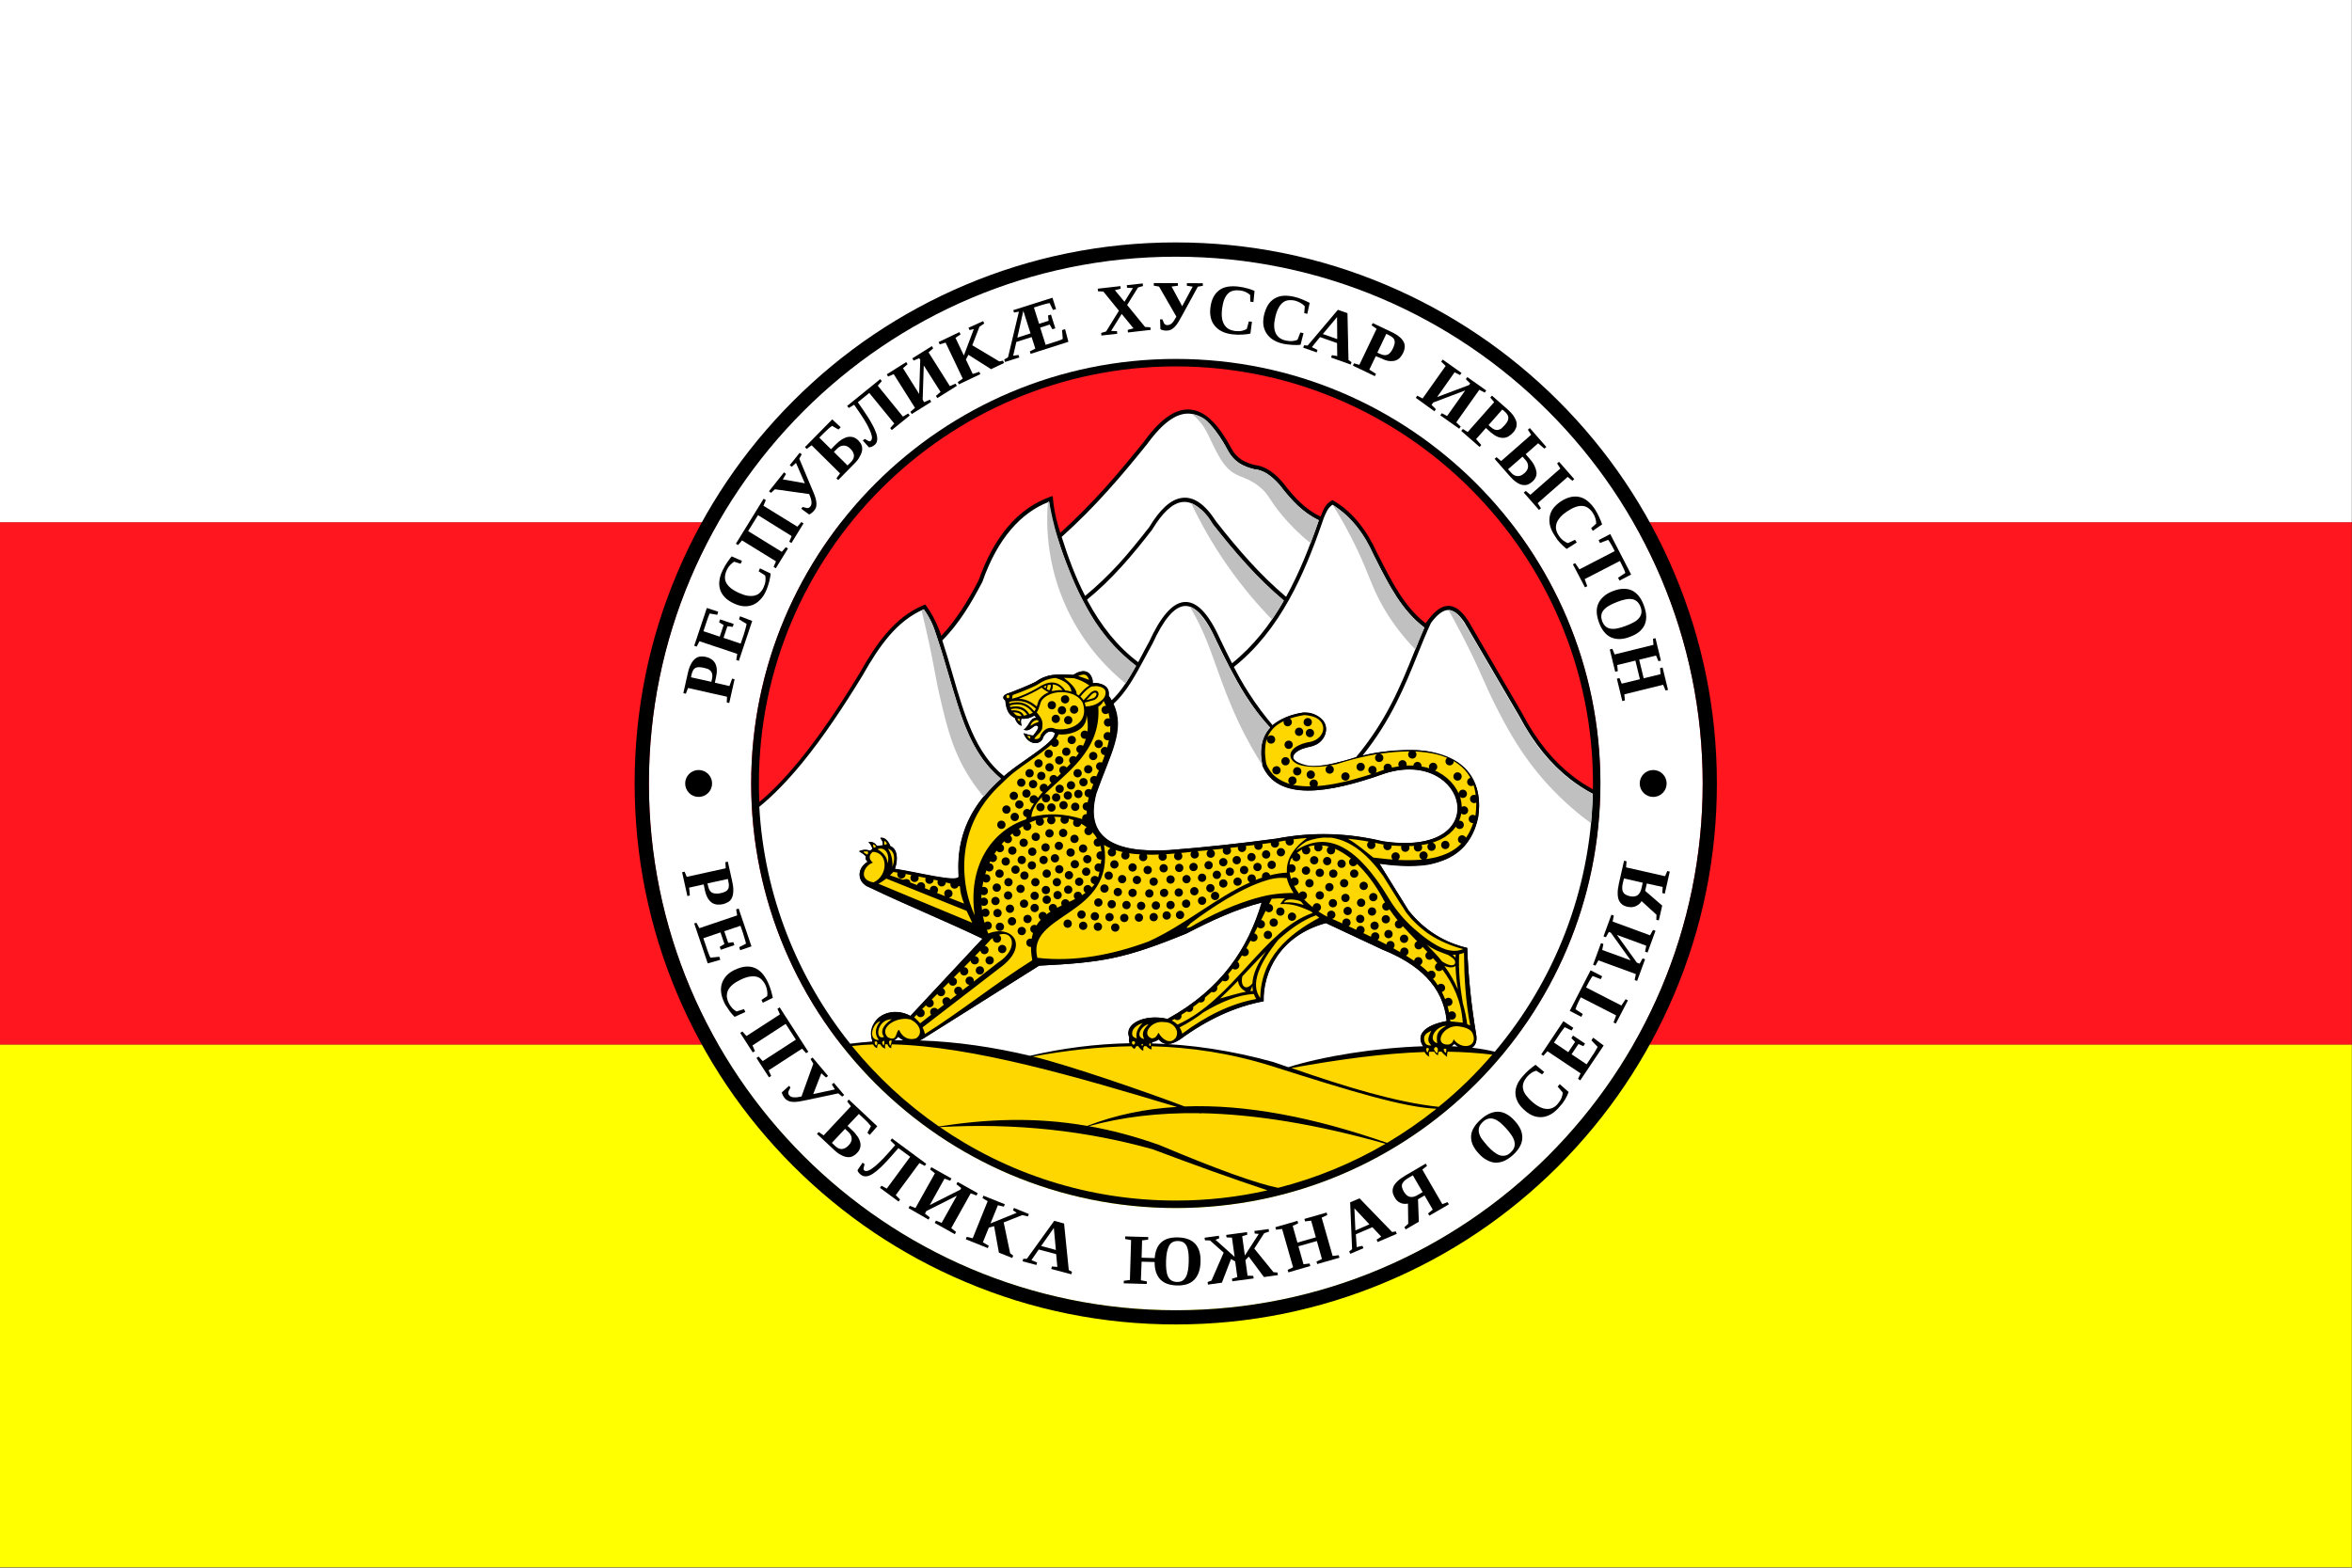 <svg xmlns="http://www.w3.org/2000/svg" xml:space="preserve" id="Слой_1" x="0" y="0" style="enable-background:new 0 0 2551.2 1700.8" version="1.1" viewBox="0 0 2551.2 1700.8"><rect x="0" y="0" width="2551.2" height="1700.8" fill="#333333" stroke="none"/><style id="style1" type="text/css">.st0,.st1{fill-rule:evenodd;clip-rule:evenodd;fill:#ff161f}.st1{fill:#ff0}.st2{fill:#fff}.st2,.st4,.st5{fill-rule:evenodd;clip-rule:evenodd}.st5{fill:silver}</style><g id="g6"><g id="g3"><path id="rect1" d="M-.2 566.5H2551v567H-.2z" class="st0"/><path id="rect2" d="M-.2 1133.4H2551v567H-.2z" class="st1"/><path id="rect3" d="M-.2-.5H2551v567H-.2z" class="st2"/></g><g id="g5"><path id="path3" d="M1275.4 1421.5c-77.1 0-152-15.1-222.5-44.9-68.1-28.8-129.2-69.9-181.6-122.5-52.4-52.5-93.7-113.5-122.6-181.6-29.8-70.5-44.9-145.3-44.9-222.5s15.1-152 44.9-222.5c28.8-68.1 70.1-129.2 122.5-181.7 52.5-52.4 113.6-93.6 181.6-122.5 70.5-29.8 145.3-44.9 222.5-44.9s152 15.1 222.5 44.9c68.2 28.8 129.2 70 181.7 122.5s93.6 113.5 122.5 181.6c29.8 70.5 44.9 145.3 44.9 222.5s-15.1 152.1-44.9 222.6c-28.8 68.1-69.9 129.2-122.5 181.6-52.5 52.4-113.5 93.6-181.6 122.5-70.5 29.8-145.3 44.9-222.5 44.9zm0-1032.1c-253.9 0-460.6 206.7-460.6 460.6s206.6 460.6 460.5 460.6S1735.8 1104 1735.8 850c.1-253.9-206.4-460.6-460.4-460.6z" style="fill:#fff"/><path id="path2" d="M1275.4 389.4c254.4 0 460.6 206.3 460.6 460.6s-206.3 460.6-460.6 460.6c-254.4-.1-460.6-206.3-460.6-460.6s206.3-460.6 460.6-460.6z" class="st4"/><path id="path4" d="M1275.4 397.5c249.2 0 452.5 203.3 452.5 452.5 0 2.1 0 4.2-.1 6.3-7.6-4.1-15.1-8.9-22.3-14.6-20-15.5-38.3-37.1-54.1-67.2v-.1L1592.3 673l-.1-.1c-7.5-11.3-15-16.4-23-15.5-7.4.9-14.8 7.2-22.8 18.8-22.9-17.6-36.6-44.8-50.4-71.9-.8-1.6-1.6-3.3-2.5-4.9-5.4-11.7-11.7-22.5-19.4-32s-16.7-17.8-27.6-24.2l-1-.6-1 .5c-6.4 3.2-8.9 9.5-11.5 16-.2.5-.4 1-.6 1.4-8.3-4-15.4-9.1-21.7-15.1-7-6.5-13-13.8-18.9-21.5l-.1-.1c-1.3-1.6-2.8-3.2-4.2-4.6-1.3-1.4-2.8-2.8-4.2-4-7.3-6.4-14.6-9.8-21.8-10.6-5-1.2-9.9-2.9-14.4-5.6-4.4-2.8-8.4-6.8-11.7-13-12.4-23.2-26.1-38.6-41.7-41.3-15.8-2.8-33.1 7.1-52.8 34.4-13.5 16.8-27.5 33.7-42.7 50.7-14.6 16.1-30.3 32.2-48.1 48.3-.3-.8-.6-1.7-.8-2.6-.6-1.9-1.2-3.8-1.7-5.6-2.8-9.6-4.6-19.4-5.5-29l-.3-2.8-2.7.9c-17.4 6.3-32.7 17-45.7 32.3-12.9 15.1-23.5 34.6-32 58.5-5.8 11.1-11.9 22.1-18.9 32.6-6.4 9.5-13.3 18.8-21.5 27.4-.2-.7-.5-1.4-.7-2.2-.6-1.8-1.3-3.7-2.1-5.5-3.6-9.2-8.2-17.6-13.6-25l-1-1.3-1.5.6c-16.2 6.7-29.1 17.3-40.3 30.3-11.1 12.7-20.3 27.7-29.1 43.2-21.9 36.1-43.8 68.5-65.6 95.3-14.5 17.6-28.9 32.8-43.4 44.9-.4-6.6-.5-13.1-.5-19.8-.3-249.5 203-452.8 452.2-452.8z" class="st0"/><path id="path6" d="M1727.7 861.2c-2.6 106.3-42.2 203.7-106.3 279.8-7.4-1.8-15.7-3.3-24.8-4.3 3.9-2.4 5.9-7.4 4.5-14.8-5.2-31.2-8.5-62.4-9.6-93.5-24.1-5.7-45.7-18.3-63.6-40.5-10.3-16.7-21.3-34.2-31.6-50.9 52.7 6.4 95.7.9 107.2-50.4 8.6-64.9-47.6-84.2-125.4-67 31-38.7 45.9-75.7 59.7-109.9 4.7-11.7 9.3-23.1 14.4-33.9 6.4-8.6 12.1-13.2 17.5-13.9 6.2-.7 12.3 3.7 18.8 13.4l59.3 101.4c16.2 30.6 34.8 52.6 55.2 68.5 7.9 6.2 16.2 11.5 24.7 16zm-146.2 274.2c-2.3-.1-4.5-.2-6.8-.3.9-.9 1.8-1.8 2.9-2.6 1.2 1.2 2.6 2.1 3.9 2.9zm-37.7-.3c-51.1 1.6-108.6 10.8-146.4 22.7-5.3-1.8-10.8-3.8-16.2-5.6-45.5-12.6-89.4-19.1-131.9-20.2.2-.6.5-1.1 1-1.6 2.7-.1 4.7-1.4 6.6-2.7 5.6 6.6 13.3 6.6 23.2 0 29.6-21.7 59.8-35.6 90.7-41.4-.9-30.7 17.2-71.2 67.5-84.8 20.6 9.6 41.1 19.3 61.7 28.9 37.9 15.2 65.7 38.9 69.4 77.4-24.5 4.5-33.7 15-25.6 27.3zm-318.2-3.3c-37.1.7-73.2 5.4-108.4 13.6-39.4-9.3-79.2-15.3-119.4-16.6 1.8-.8 3.7-1.8 5.6-3.2 41.1-25.7 82.8-52.3 123.9-78 67.5-3.4 91.6-7 159.6-34.8 26.4-13.6 53.1-26.3 81.9-33.7-14.8 49.6-43.4 93.8-102.2 126.3-25.2-5.8-47.7 5.5-41.4 20.2-.5 2.2-.3 4.4.4 6.2zm-245.4-3.2c-3.4 0-6.8.1-10.2.1 1.7-.9 3.3-2.7 4.4-4 1.9 1.7 3.8 2.9 5.8 3.9zm-33.8 1.3c-8.1.6-16.1 1.4-24.2 2.4-57.1-71.3-93.2-160.2-98.6-257 15.5-12.6 31-28.7 46.5-47.6 22.1-27 44-59.6 66.1-95.8v-.1c8.7-15.3 17.8-29.9 28.7-42.5 10.4-12 22.4-21.9 37.1-28.3 1.3 1.7 3.1 4.4 5 7.7 4 6.9 6.1 12.7 8.3 19.4 4.8 14.1 7.1 22.1 7.1 22.1s4.2 14.5 11 37.1c7.9 26.2 11.3 35 13.6 40.8 4.9 11.9 8.3 18.3 9.6 20.7 7.8 14.1 15.3 22.5 16.9 24.3 4.6 5.1 8.9 9 12.1 11.7-3.8 3.3-8.5 7.8-13.6 13.5-3.4 3.8-8.6 9.7-14.1 18.4-6.9 10.9-10.4 20.3-11.5 23.5-2.2 6.2-5.6 17.3-6.5 32-.4 7.1.1 12.3.1 18.4 0 7.4-46.8-5-69.2-8.1 4.1-11.4 2.1-22.1-4.9-24.6-2.8-7-7.1-9.9-10.9-9 1.6 2.3 3.4 4.6 2.6 8.3-2.3-.6-4.1 1-6.4.3-2.4-3.4-4.6-4.4-9.1-4.1 3 2.8 3.1 4 4.6 7.3-1.9.9-.9 1.2-2.9 2.2-3.8-1.6-8.9-1.1-11.8.5 3.1 1.9 5 2.8 7.6 5.7-1.4 2.8.8 4.4 1.7 5.7-12.1 7.2-11.7 22.7 1.9 27.7 42.2 20.2 80.5 35.5 122.7 55.7-25.7 27.6-52.5 56.3-78.3 83.9-14.2-7.6-30.2-4.5-37.6 5.3-6.7 9.2-4.1 20.5-3.6 22.5zM1089.1 842c-31.1-24.7-43.2-66.6-55.9-110.7-3.5-12.1-7.1-24.4-11.1-36.5 9.3-9.3 17.1-19.5 24-29.9 7.1-10.7 13.2-21.8 19.2-33.1l.1-.1.1-.2c8.2-23.5 18.7-42.6 31.2-57.2 11.8-13.8 25.5-23.9 41.2-29.9.7 6.6 1.9 13.2 3.5 19.8 0 .1.1.2.1.3.5 2.3 1.1 4.6 1.7 6.9.5 1.9 1.1 3.9 1.7 5.7s1.2 3.8 1.9 5.7l.9 2.7c7.9 24.7 17 48.1 28.4 69.3 14.4 26.8 32.3 49.9 56.1 67.6-8 14.5-16.3 28-26.4 37.3-.9-1.6-1.8-3.3-3-5 1-9.2-5.2-13.1-14.7-13.8-2.7.7-2.9.3-2.7-2.5-2.5-11.5-10.9-12.8-21.1-6.2-18.7-1-28.6-1.2-40.9 7.6-7.2 3.7-20.5 9.1-28.5 12-5.7 1.5-8.8 5.1-4.2 8.1 1 9.9 3.2 15.6 10.6 19.2.7 4 4.5 7.8 7 8.3-.6-2.4-1.3-4.8-.2-7.7 3.2.3 7.9.3 14.1-3.4.9 1.6 1.3.3 1.7 2.6-6.5-.4-7.5 9.4-13.3 12.7 7 2.9 9.8-4.7 14.1-4.5 3.8 1.2.7 4.9-3.6 10.8-2.6.3-8-1.5-10.6-2.5 4.7 13.4 19.4 13.7 21.4 3.8 3.5-5.1 6.6-7.1 12.4-4.2 1 7.1-16.3 18.5-34.9 31.7-7.2 4.7-14 9.9-20.3 15.3zm118.8-78.5c13.7-12.2 24.1-31.5 34.5-50.9 2.6-4.7 5-9.4 7.6-14.1l.1-.1c11.5-25.2 23-39.7 34.3-40.9 11.2-1.2 22.9 10.6 35.1 37.8v.1c9.7 20.1 19.6 40.1 31.2 58.5 8.1 12.8 16.9 24.8 27.2 35.6-8.7 9.5-11.8 23-8.1 41.2 16.7 38.1 69.6 30.8 132.6 8.3 89.9-28.4 120.5 92-2.5 73.6-37.2-8.9-75.4-10.5-114.8-2.9-37.8 5.1-76.7 9.4-116.6 12.5-61 3.6-92.1-13.8-79.1-61.7 15.2-42.8 31.6-68.2 18.5-97zm146.5-11.9c-6.3-9.8-11.6-19.3-16-28 25.1-20 44.4-45.2 60.1-73.5 14.4-25.8 25.7-54.3 35.9-83.8.9-3 1.9-5.4 2.7-7.2 2.7-6.2 4.4-8.1 5.2-8.9 1.1-1.2 2.3-2.1 3.1-2.6 7.1 4.6 16.6 11.7 25.3 22.6 7.4 9.2 13.5 19.8 18.9 31.2v.1c.8 1.6 1.6 3.3 2.5 4.9 14.3 28.1 28.4 56.2 52.9 74.5-3.9 8.9-7.6 17.9-11.3 27.3-14.2 35.2-29.5 73.3-62.7 113.1-9.3 3.2-17.3 5.2-23.2 6.6-19.2 4.3-26.8 3.4-32.1 1.9-2.4-.6-12.5-3.4-12.9-8.1-.2-3.7 5.3-7.1 6.5-7.8 2.5-1.5 4-1.6 9.5-3.4 5.7-1.7 8.7-2.6 9.9-3.3 6.1-3.4 11.4-12 9.3-20-1.3-5.2-5.4-8.2-7.5-9.7-6.8-4.9-14.2-4.7-16.6-4.5-4.8.6-11.4 1.8-18.7 5-6.4 2.8-11.3 6.1-14.8 8.8-8.2-9.8-17.3-21.5-26-35.2zm-18-32c-4.4-8.6-8.7-17.3-12.9-26.1-13.1-29.2-26.3-41.8-39.5-40.3-13 1.4-25.5 16.8-37.7 43.4-2.6 4.6-5.1 9.3-7.6 14.1-1.3 2.6-2.8 5.1-4.1 7.7-22.9-17.2-40.3-39.8-54.4-65.7-.4-.7-.7-1.3-1.1-2.1 13.6-11.1 25.9-23.1 37.4-35.8 11.7-12.9 22.7-26.5 33.3-40.2l.1-.1v-.1c10.8-17.8 21.5-28.3 32.3-29.7 10.6-1.4 21.5 5.9 33 23.7v.1l.1.1c11.8 15.1 23.9 29.8 36.7 43.9 12.6 13.7 25.9 27 40.5 39.2-14.7 25.9-32.9 49.2-56.1 67.9zM1177 646.5c-10.1-19.7-18.3-41.3-25.4-64 18.5-16.6 34.8-33.2 49.7-49.8 15.3-16.9 29.2-33.8 42.9-50.8l.1-.1c18.6-25.7 34.5-35.2 48.6-32.7 14.2 2.5 26.9 17 38.7 39.1 3.7 7 8.2 11.5 13.2 14.7 5 3.1 10.4 4.8 15.8 6.2H1360.9c6.5.6 13 3.8 19.6 9.5 1.3 1.1 2.6 2.4 3.9 3.7 1.3 1.3 2.7 2.8 4 4.4 5.9 7.8 12.2 15.3 19.3 21.9 6.7 6.3 14.1 11.7 22.8 15.8-10.1 29.3-21.3 57.5-35.5 83.1-14.2-12-27.2-24.8-39.5-38.3-12.8-14.1-24.8-28.6-36.4-43.5-12.4-19.3-24.8-27.3-37.2-25.5-12.2 1.6-24 12.8-35.4 31.8-10.6 13.5-21.4 27-33 39.8-11.4 12.3-23.3 23.9-36.5 34.7z" class="st2"/><path id="path8" d="M1496.3 937c10.3 16.7 21.3 34.2 31.6 50.9 17.9 22.3 39.5 34.7 63.6 40.5 1.1 31.2 4.4 62.4 9.6 93.5 3.4 16.7-11.8 21.2-23.6 10.7-2.3 1.6-4 4.1-6.3 5.7-.9 3.2-1.7 5.3-1.4 8.6-3.8-3.2-5.9-5-7.3-8.3-1.3 1.4-2.8 3.8-2.6 6.4-2.1-.7-3.3-2.3-5.1-5.7-1.6-.6-2.2-.4-3.8-1-.8 2.6-1.7 5.3-.6 8.4-5-2.7-6.7-7.3-6.8-11.5-8.1-12.2 1-22.8 25.5-27.5-3.7-38.5-31.5-62.2-69.4-77.4-20.6-9.6-41.1-19.3-61.7-28.9-50.3 13.7-68.4 54.2-67.5 84.8-30.9 5.8-61 19.7-90.7 41.4-9.8 6.6-17.5 6.6-23.2 0-1.8 1.2-4 2.6-6.6 2.7-2.1 2.2-1.4 5.5-1.1 8.4-2.9-.4-5.3-2.8-7-5-2.6 2.9-2.2 2.9-2.3 6.4-2.3-.6-5.4-4.1-6.2-6.7-1.9 1.3-1.6 3.3-3.6 4.6-3.6-2.4-6.2-7.3-5-12.3-6.2-14.7 16.2-26.1 41.4-20.2 58.9-32.4 87.4-76.7 102.2-126.3-28.8 7.5-55.6 20.1-81.9 33.7-68 27.8-92.2 31.4-159.6 34.8-41.1 25.7-82.8 52.3-123.9 78-10.3 7-19.9 6.7-28.9-.9-1.3 1.5-3.2 3.6-5.3 4.4-1.3 2.3-2.8 5.7-2.3 8-2.9-.5-3.9-3.2-4.9-6.4-2.3 2.3-2.2 4.5-1.5 6.8-3.2-.7-5.2-3.7-6.2-6.6-2.8 1.6-2.3 4.1-2.8 6.2-3.7-1.6-4.9-4.5-5.2-8.7-.7-1.8-1.6-5.4-1.1-9.8.7-5.7 3.7-9.5 5-11.1 6.1-7.5 14.8-8.9 17.4-9.3 10.1-1.5 17.8 2.6 20.2 4 13-13.9 26.1-28 39.1-41.9 13.1-14.1 26.3-28.1 39.1-41.9-42.2-20.2-80.5-35.5-122.7-55.7-13.5-5.1-14.1-20.6-1.9-27.7-.9-1.4-3.2-3-1.7-5.7-2.6-2.9-4.6-3.8-7.6-5.7 2.9-1.6 8-2.2 11.8-.5 1.9-.9.9-1.2 2.9-2.2-1.4-3.3-1.6-4.5-4.6-7.3 4.5-.3 6.8.8 9.1 4.1 2.3.6 4.1-1 6.4-.3.8-3.8-.8-6.1-2.6-8.3 3.7-.9 8.1 2.1 10.9 9 7.1 2.6 9 13.2 4.9 24.6 22.5 3.1 69.2 15.6 69.2 8.1-3.7-55.8 24-92.9 69.3-124.2 18.7-13.2 35.9-24.6 34.9-31.7-5.8-3-8.9-1-12.4 4.2-2.1 10.1-16.7 9.7-21.4-3.8 2.6.9 8 2.8 10.6 2.5 4.3-5.8 7.4-9.4 3.6-10.8-4.2-.2-7.1 7.4-14.1 4.5 5.8-3.3 6.9-13.1 13.3-12.7-.3-2.3-.8-.9-1.7-2.6-6.2 3.8-10.8 3.7-14.1 3.4-1.1 3-.4 5.3.2 7.7-2.5-.5-6.3-4.3-7-8.3-7.4-3.6-9.5-9.2-10.6-19.2-4.6-3-1.5-6.7 4.2-8.1 8-3 21.3-8.3 28.5-12 12.4-8.7 22.3-8.6 40.9-7.6 10.3-6.6 18.7-5.3 21.1 6.2-.2 2.8.1 3.2 2.7 2.5 9.4.7 15.6 4.6 14.7 13.8 21.3 32.6 3.1 58.8-13.5 106-13 47.9 17.9 65.2 79.1 61.7 40-3.1 78.8-7.4 116.6-12.5 39.3-7.5 77.5-6.1 114.8 2.9 123 18.4 92.4-102 2.5-73.6-63 22.5-116 29.7-132.6-8.3-7.1-34.6 10.3-52.1 44.3-57.8 33.8 1.4 30.3 34.4 4.8 37.6-11.1 2.6-16.3 7.1-16 11.2.2 3.6 6.3 6.2 9 7.3 3.2 1.3 8.2 2.8 19.5 1.7 8-.7 13.9-2.2 16.4-2.8 15.8-3.9 25.2-6.9 30.9-8.3 16.2-4.4 29.3-5 37.1-5.4 17-.9 30.3-1.5 46.2 4 9 3.2 22.6 8 32.4 21.4 14.3 19.4 10.1 42.1 9.1 47.2-.9 4.8-3.6 18.6-15 31.1-10.1 11-21.4 15.1-28.1 17.3-11.1 3.8-20 4.1-31.6 4.3-11.9-.1-23-1.2-32-2.7z" class="st4"/><path id="path10" d="M975.2 1117.3c-3.9 1.5-1.6 13.8-12.4 7.9-8.7-9.1 5.4-20.2 20.1-19.9 1.4.2 3 .4 4.5.7 9.6 4.2 14.7 14.9 6.3 20.5-7.5 2.5-14.9-.8-18.5-9.2zm433.9-327.9c1.2 0 2.4.5 3.2 1.3.8.8 1.3 1.9 1.3 3.2 0 1.2-.5 2.4-1.3 3.2-.8.8-1.9 1.3-3.2 1.3-1.2 0-2.4-.5-3.2-1.3-.8-.8-1.3-1.9-1.3-3.2 0-1.2.5-2.4 1.3-3.2s1.9-1.3 3.2-1.3zm11.8 1.4c1.2 0 2.4.5 3.2 1.3.8.8 1.3 1.9 1.3 3.2 0 1.2-.5 2.4-1.3 3.2-.8.8-1.9 1.3-3.2 1.3-1.2 0-2.4-.5-3.2-1.3-.8-.8-1.3-1.9-1.3-3.2 0-1.2.5-2.4 1.3-3.2.8-.8 1.8-1.3 3.2-1.3zm-2.4-11.8c1.2 0 2.4.5 3.2 1.3.8.8 1.3 1.9 1.3 3.2 0 1.2-.5 2.4-1.3 3.2-.8.8-1.9 1.3-3.2 1.3-1.2 0-2.4-.5-3.2-1.3-.8-.8-1.3-1.9-1.3-3.2 0-1.2.5-2.4 1.3-3.2.9-.8 2-1.3 3.2-1.3zm-20.7 24.5c1.2 0 2.4.5 3.2 1.3s1.3 1.9 1.3 3.2c0 1.2-.5 2.4-1.3 3.2s-1.9 1.3-3.2 1.3c-1.2 0-2.4-.5-3.2-1.3-.8-.8-1.3-1.9-1.3-3.2 0-1.2.5-2.4 1.3-3.2.8-.8 2-1.3 3.2-1.3zm-3.4 17.9c1.2 0 2.4.5 3.2 1.3.8.8 1.3 1.9 1.3 3.2 0 1.2-.5 2.4-1.3 3.2-.8.8-1.9 1.3-3.2 1.3-1.2 0-2.4-.5-3.2-1.3-.8-.8-1.3-1.9-1.3-3.2 0-1.2.5-2.4 1.3-3.2.8-.8 2-1.3 3.2-1.3zm-9.8 9.8c1.2 0 2.4.5 3.2 1.3.8.8 1.3 1.9 1.3 3.2 0 1.2-.5 2.4-1.3 3.2-.8.8-1.9 1.3-3.2 1.3-1.2 0-2.4-.5-3.2-1.3-.8-.8-1.3-1.9-1.3-3.2 0-1.2.5-2.4 1.3-3.2.8-.8 1.9-1.2 3.2-1.3zm22.5 1.1c1.2 0 2.4.5 3.2 1.3.8.8 1.3 1.9 1.3 3.2 0 1.2-.5 2.4-1.3 3.2-.8.8-1.9 1.3-3.2 1.3-1.2 0-2.4-.5-3.2-1.3-.8-.8-1.3-1.9-1.3-3.2 0-1.2.5-2.4 1.3-3.2.9-.8 2-1.3 3.2-1.3zm14.7 3.6c1.2 0 2.4.5 3.2 1.3.8.8 1.3 1.9 1.3 3.2 0 1.2-.5 2.4-1.3 3.2-.8.8-1.9 1.3-3.2 1.3-1.2 0-2.4-.5-3.2-1.3-.8-.8-1.3-1.9-1.3-3.2 0-1.2.5-2.4 1.3-3.2.8-.7 2-1.3 3.2-1.3zm37.6 2c1.2 0 2.4.5 3.2 1.3.8.8 1.3 1.9 1.3 3.2 0 1.2-.5 2.4-1.3 3.2-.8.8-1.9 1.3-3.2 1.3-1.2 0-2.4-.5-3.2-1.3-.8-.8-1.3-1.9-1.3-3.2 0-1.2.5-2.4 1.3-3.2.9-.8 2-1.3 3.2-1.3zm16.5-10.4c1.2 0 2.4.5 3.2 1.3.8.8 1.3 1.9 1.3 3.2 0 1.2-.5 2.4-1.3 3.2-.8.8-1.9 1.3-3.2 1.3-1.2 0-2.4-.5-3.2-1.3s-1.3-1.9-1.3-3.2c0-1.2.5-2.4 1.3-3.2.9-.8 2-1.3 3.2-1.3zm105.1 10.4c1.2 0 2.4.5 3.2 1.3.8.8 1.3 1.9 1.3 3.2 0 1.2-.5 2.4-1.3 3.2-.8.8-1.9 1.3-3.2 1.3-1.2 0-2.4-.5-3.2-1.3-.8-.8-1.3-1.9-1.3-3.2 0-1.2.5-2.4 1.3-3.2.8-.8 1.9-1.3 3.2-1.3zm-13.3 74.3c1.2 0 2.4.5 3.2 1.3.8.8 1.3 1.9 1.3 3.2 0 1.2-.5 2.4-1.3 3.2-.8.8-1.9 1.3-3.2 1.3-1.2 0-2.4-.5-3.2-1.3-.8-.8-1.3-1.9-1.3-3.2 0-1.2.5-2.4 1.3-3.2.9-.7 2-1.3 3.2-1.3zM1523 1014c1.2 0 2.4.5 3.2 1.3.8.8 1.3 1.9 1.3 3.2 0 1.2-.5 2.4-1.3 3.2-.8.8-1.9 1.3-3.2 1.3-1.2 0-2.4-.5-3.2-1.3-.8-.8-1.3-1.9-1.3-3.2 0-1.2.5-2.4 1.3-3.2.9-.8 2-1.3 3.2-1.3zm-16.9-5.1c1.2 0 2.4.5 3.2 1.3s1.3 1.9 1.3 3.2c0 1.2-.5 2.4-1.3 3.2-.8.8-1.9 1.3-3.2 1.3-1.2 0-2.4-.5-3.2-1.3-.8-.8-1.3-1.9-1.3-3.2 0-1.2.5-2.4 1.3-3.2.8-.9 2-1.3 3.2-1.3zm-15.1-9.1c1.2 0 2.4.5 3.2 1.3.8.8 1.3 1.9 1.3 3.2 0 1.2-.5 2.4-1.3 3.2-.8.8-1.9 1.3-3.2 1.3-1.2 0-2.4-.5-3.2-1.3-.8-.8-1.3-1.9-1.3-3.2 0-1.2.5-2.4 1.3-3.2.9-.7 2-1.3 3.2-1.3zm12.2-7c1.2 0 2.4.5 3.2 1.3.8.8 1.3 1.9 1.3 3.2 0 1.2-.5 2.4-1.3 3.2-.8.8-1.9 1.3-3.2 1.3-1.2 0-2.4-.5-3.2-1.3s-1.3-1.9-1.3-3.2c0-1.2.5-2.4 1.3-3.2.9-.8 2-1.3 3.2-1.3zm-15-8.4c1.2 0 2.4.5 3.2 1.3s1.3 1.9 1.3 3.2c0 1.2-.5 2.4-1.3 3.2s-1.9 1.3-3.2 1.3c-1.2 0-2.4-.5-3.2-1.3-.8-.8-1.3-1.9-1.3-3.2 0-1.2.5-2.4 1.3-3.2.8-.8 1.9-1.3 3.2-1.3zm-12.8 8c1.2 0 2.4.5 3.2 1.3.8.8 1.3 1.9 1.3 3.2 0 1.2-.5 2.4-1.3 3.2-.8.8-1.9 1.3-3.2 1.3-1.2 0-2.4-.5-3.2-1.3-.8-.8-1.3-1.9-1.3-3.2 0-1.2.5-2.4 1.3-3.2.9-.8 2-1.3 3.2-1.3zm-13.6-8.6c1.2 0 2.4.5 3.2 1.3s1.3 1.9 1.3 3.2c0 1.2-.5 2.4-1.3 3.2s-1.9 1.3-3.2 1.3c-1.2 0-2.4-.5-3.2-1.3-.8-.8-1.3-1.9-1.3-3.2 0-1.2.5-2.4 1.3-3.2.8-.7 2-1.3 3.2-1.3zm14.6-8.9c1.2 0 2.4.5 3.2 1.3.8.8 1.3 1.9 1.3 3.2 0 1.2-.5 2.4-1.3 3.2-.8.8-1.9 1.3-3.2 1.3-1.2 0-2.4-.5-3.2-1.3s-1.3-1.9-1.3-3.2c0-1.2.5-2.4 1.3-3.2s1.9-1.3 3.2-1.3zm13.2-6.1c1.2 0 2.4.5 3.2 1.3.8.8 1.3 1.9 1.3 3.2 0 1.2-.5 2.4-1.3 3.2-.8.8-1.9 1.3-3.2 1.3-1.2 0-2.4-.5-3.2-1.3-.8-.8-1.3-1.9-1.3-3.2 0-1.2.5-2.4 1.3-3.2.8-.8 2-1.3 3.2-1.3zm-10.4-12.2c1.2 0 2.4.5 3.2 1.3s1.3 1.9 1.3 3.2c0 1.2-.5 2.4-1.3 3.2s-1.9 1.3-3.2 1.3c-1.2 0-2.4-.5-3.2-1.3-.8-.8-1.3-1.9-1.3-3.2 0-1.2.5-2.4 1.3-3.2.9-.8 2-1.3 3.2-1.3zm-19.8 13.1c1.2 0 2.4.5 3.2 1.3.8.8 1.3 1.9 1.3 3.2 0 1.2-.5 2.4-1.3 3.2-.8.8-1.9 1.3-3.2 1.3-1.2 0-2.4-.5-3.2-1.3-.8-.8-1.3-1.9-1.3-3.2 0-1.2.5-2.4 1.3-3.2.9-.8 2-1.3 3.2-1.3zm-13.6 5.7c1.2 0 2.4.5 3.2 1.3.8.8 1.3 1.9 1.3 3.2 0 1.2-.5 2.4-1.3 3.2-.8.8-1.9 1.3-3.2 1.3-1.2 0-2.4-.5-3.2-1.3-.8-.8-1.3-1.9-1.3-3.2 0-1.2.5-2.4 1.3-3.2.8-.9 2-1.3 3.2-1.3zM1442 958c1.2 0 2.4.5 3.2 1.3.8.8 1.3 1.9 1.3 3.2 0 1.2-.5 2.4-1.3 3.2-.8.8-1.9 1.3-3.2 1.3-1.2 0-2.4-.5-3.2-1.3-.8-.8-1.3-1.9-1.3-3.2 0-1.2.5-2.4 1.3-3.2.8-.8 2-1.3 3.2-1.3zm16-4.3c1.2 0 2.4.5 3.2 1.3.8.8 1.3 1.9 1.3 3.2 0 1.2-.5 2.4-1.3 3.2-.8.8-1.9 1.3-3.2 1.3-1.2 0-2.4-.5-3.2-1.3-.8-.8-1.3-1.9-1.3-3.2 0-1.2.5-2.4 1.3-3.2s2-1.3 3.2-1.3zm10.9-10.4c1.2 0 2.4.5 3.2 1.3.8.8 1.3 1.9 1.3 3.2 0 1.2-.5 2.4-1.3 3.2-.8.8-1.9 1.3-3.2 1.3-1.2 0-2.4-.5-3.2-1.3-.8-.8-1.3-1.9-1.3-3.2 0-1.2.5-2.4 1.3-3.2.8-.8 1.9-1.3 3.2-1.3zm-22.7 0c1.2 0 2.4.5 3.2 1.3.8.8 1.3 1.9 1.3 3.2 0 1.2-.5 2.4-1.3 3.2-.8.8-1.9 1.3-3.2 1.3-1.2 0-2.4-.5-3.2-1.3-.8-.8-1.3-1.9-1.3-3.2 0-1.2.5-2.4 1.3-3.2.9-.8 2-1.3 3.2-1.3zm9-10.7c1.2 0 2.4.5 3.2 1.3.8.8 1.3 1.9 1.3 3.2 0 1.2-.5 2.4-1.3 3.2-.8.8-1.9 1.3-3.2 1.3-1.2 0-2.4-.5-3.2-1.3-.8-.8-1.3-1.9-1.3-3.2 0-1.2.5-2.4 1.3-3.2.9-.8 2-1.3 3.2-1.3zm-23.6 9.8c1.2 0 2.4.5 3.2 1.3.8.8 1.3 1.9 1.3 3.2 0 1.2-.5 2.4-1.3 3.2-.8.8-1.9 1.3-3.2 1.3-1.2 0-2.4-.5-3.2-1.3-.8-.8-1.3-1.9-1.3-3.2 0-1.2.5-2.4 1.3-3.2.9-.8 2-1.3 3.2-1.3zm8-12.7c1.2 0 2.4.5 3.2 1.3.8.8 1.3 1.9 1.3 3.2 0 1.2-.5 2.4-1.3 3.2-.8.8-1.9 1.3-3.2 1.3-1.2 0-2.4-.5-3.2-1.3-.8-.8-1.3-1.9-1.3-3.2 0-1.2.5-2.4 1.3-3.2.9-.8 2-1.3 3.2-1.3zm-14.1-.9c1.2 0 2.4.5 3.2 1.3.8.8 1.3 1.9 1.3 3.2 0 1.2-.5 2.4-1.3 3.2-.8.8-1.9 1.3-3.2 1.3-1.2 0-2.4-.5-3.2-1.3-.8-.8-1.3-1.9-1.3-3.2 0-1.2.5-2.4 1.3-3.2.9-.8 2-1.3 3.2-1.3zm-8.9 11.2c1.2 0 2.4.5 3.2 1.3.8.8 1.3 1.9 1.3 3.2 0 1.2-.5 2.4-1.3 3.2-.8.8-1.9 1.3-3.2 1.3-1.2 0-2.4-.5-3.2-1.3-.8-.8-1.3-1.9-1.3-3.2 0-1.2.5-2.4 1.3-3.2.8-.7 1.9-1.3 3.2-1.3zm3.8 13.7c1.2 0 2.4.5 3.2 1.3.8.8 1.3 1.9 1.3 3.2 0 1.2-.5 2.4-1.3 3.2-.8.8-1.9 1.3-3.2 1.3-1.2 0-2.4-.5-3.2-1.3-.8-.8-1.3-1.9-1.3-3.2 0-1.2.5-2.4 1.3-3.2.8-.8 1.9-1.3 3.2-1.3zm11.2 13.2c1.2 0 2.4.5 3.2 1.3.8.8 1.3 1.9 1.3 3.2 0 1.2-.5 2.4-1.3 3.2-.8.8-1.9 1.3-3.2 1.3-1.2 0-2.4-.5-3.2-1.3-.8-.8-1.3-1.9-1.3-3.2 0-1.2.5-2.4 1.3-3.2.9-.8 2-1.3 3.2-1.3zm-42.8 17.6c1.2 0 2.4.5 3.2 1.3.8.8 1.3 1.9 1.3 3.2 0 1.2-.5 2.4-1.3 3.2-.8.8-1.9 1.3-3.2 1.3-1.2 0-2.4-.5-3.2-1.3-.8-.8-1.3-1.9-1.3-3.2 0-1.2.5-2.4 1.3-3.2.8-.8 1.9-1.3 3.2-1.3zm12.6 5.5c1.2 0 2.4.5 3.2 1.3.8.8 1.3 1.9 1.3 3.2 0 1.2-.5 2.4-1.3 3.2-.8.8-1.9 1.3-3.2 1.3-1.2 0-2.4-.5-3.2-1.3-.8-.8-1.3-1.9-1.3-3.2 0-1.2.5-2.4 1.3-3.2.8-.8 2-1.3 3.2-1.3zm-19.8 6.4c1.2 0 2.4.5 3.2 1.3.8.8 1.3 1.9 1.3 3.2 0 1.2-.5 2.4-1.3 3.2-.8.8-1.9 1.3-3.2 1.3-1.2 0-2.4-.5-3.2-1.3-.8-.8-1.3-1.9-1.3-3.2 0-1.2.5-2.4 1.3-3.2.8-.8 2-1.3 3.2-1.3zm-6.3 13.4c1.2 0 2.4.5 3.2 1.3.8.8 1.3 1.9 1.3 3.2 0 1.2-.5 2.4-1.3 3.2-.8.8-1.9 1.3-3.2 1.3-1.2 0-2.4-.5-3.2-1.3-.8-.8-1.3-1.9-1.3-3.2 0-1.2.5-2.4 1.3-3.2.9-.8 1.9-1.3 3.2-1.3zm-184.4-8.9c1.2 0 2.4.5 3.2 1.3.8.8 1.3 1.9 1.3 3.2 0 1.2-.5 2.4-1.3 3.2-.8.8-1.9 1.3-3.2 1.3-1.2 0-2.4-.5-3.2-1.3-.8-.8-1.3-1.9-1.3-3.2 0-1.2.5-2.4 1.3-3.2.9-.8 2-1.3 3.2-1.3zm-16-1c1.2 0 2.4.5 3.2 1.3s1.3 1.9 1.3 3.2c0 1.2-.5 2.4-1.3 3.2-.8.8-1.9 1.3-3.2 1.3-1.2 0-2.4-.5-3.2-1.3-.8-.8-1.3-1.9-1.3-3.2 0-1.2.5-2.4 1.3-3.2 1-.7 2-1.3 3.2-1.3zm-16.8-2.3c1.2 0 2.4.5 3.2 1.3.8.8 1.3 1.9 1.3 3.2 0 1.2-.5 2.4-1.3 3.2-.8.8-1.9 1.3-3.2 1.3-1.2 0-2.4-.5-3.2-1.3-.8-.8-1.3-1.9-1.3-3.2 0-1.2.5-2.4 1.3-3.2.8-.8 2-1.3 3.2-1.3zm51.6 4.2c1.2 0 2.4.5 3.2 1.3.8.8 1.3 1.9 1.3 3.2 0 1.2-.5 2.4-1.3 3.2-.8.8-1.9 1.3-3.2 1.3-1.2 0-2.4-.5-3.2-1.3s-1.3-1.9-1.3-3.2c0-1.2.5-2.4 1.3-3.2.8-.8 2-1.3 3.2-1.3zm70.3-13.7c1.2 0 2.4.5 3.2 1.3.8.8 1.3 1.9 1.3 3.2 0 1.2-.5 2.4-1.3 3.2s-1.9 1.3-3.2 1.3c-1.2 0-2.4-.5-3.2-1.3-.8-.8-1.3-1.9-1.3-3.2 0-1.2.5-2.4 1.3-3.2.9-.7 2-1.3 3.2-1.3zm-14.5.6c1.2 0 2.4.5 3.2 1.3.8.8 1.3 1.9 1.3 3.2 0 1.2-.5 2.4-1.3 3.2-.8.8-1.9 1.3-3.2 1.3-1.2 0-2.4-.5-3.2-1.3s-1.3-1.9-1.3-3.2c0-1.2.5-2.4 1.3-3.2s2-1.3 3.2-1.3zm-62 1.8c1.2 0 2.4.5 3.2 1.3.8.8 1.3 1.9 1.3 3.2 0 1.2-.5 2.4-1.3 3.2-.8.8-1.9 1.3-3.2 1.3-1.2 0-2.4-.5-3.2-1.3-.8-.8-1.3-1.9-1.3-3.2 0-1.2.5-2.4 1.3-3.2.9-.8 2-1.3 3.2-1.3zm-15.9-.9c1.2 0 2.4.5 3.2 1.3.8.8 1.3 1.9 1.3 3.2 0 1.2-.5 2.4-1.3 3.2-.8.8-1.9 1.3-3.2 1.3-1.2 0-2.4-.5-3.2-1.3-.8-.8-1.3-1.9-1.3-3.2 0-1.2.5-2.4 1.3-3.2s2-1.3 3.2-1.3zm-14.5-1.9c1.2 0 2.4.5 3.2 1.3.8.8 1.3 1.9 1.3 3.2 0 1.2-.5 2.4-1.3 3.2-.8.8-1.9 1.3-3.2 1.3-1.2 0-2.4-.5-3.2-1.3-.8-.8-1.3-1.9-1.3-3.2 0-1.2.5-2.4 1.3-3.2.8-.8 1.9-1.3 3.2-1.3zm78.3 2.8c1.2 0 2.4.5 3.2 1.3.8.8 1.3 1.9 1.3 3.2 0 1.2-.5 2.4-1.3 3.2-.8.8-1.9 1.3-3.2 1.3-1.2 0-2.4-.5-3.2-1.3-.8-.8-1.3-1.9-1.3-3.2 0-1.2.5-2.4 1.3-3.2.9-.8 2-1.3 3.2-1.3zm-16 .5c1.2 0 2.4.5 3.2 1.3.8.8 1.3 1.9 1.3 3.2 0 1.2-.5 2.4-1.3 3.2-.8.8-1.9 1.3-3.2 1.3-1.2 0-2.4-.5-3.2-1.3-.8-.8-1.3-1.9-1.3-3.2 0-1.2.5-2.4 1.3-3.2.9-.8 2-1.3 3.2-1.3zm-15.9.4c1.2 0 2.4.5 3.2 1.3.8.8 1.3 1.9 1.3 3.2 0 1.2-.5 2.4-1.3 3.2-.8.8-1.9 1.3-3.2 1.3-1.2 0-2.4-.5-3.2-1.3s-1.3-1.9-1.3-3.2c0-1.2.5-2.4 1.3-3.2.9-.8 2-1.3 3.2-1.3zm98.5-23.9c1.2 0 2.4.5 3.2 1.3s1.3 1.9 1.3 3.2c0 1.2-.5 2.4-1.3 3.2-.8.8-1.9 1.3-3.2 1.3-1.2 0-2.4-.5-3.2-1.3-.8-.8-1.3-1.9-1.3-3.2 0-1.2.5-2.4 1.3-3.2.8-.8 2-1.3 3.2-1.3zm-14.1 5.2c1.2 0 2.4.5 3.2 1.3.8.8 1.3 1.9 1.3 3.2 0 1.2-.5 2.4-1.3 3.2-.8.8-1.9 1.3-3.2 1.3-1.2 0-2.4-.5-3.2-1.3-.8-.8-1.3-1.9-1.3-3.2 0-1.2.5-2.4 1.3-3.2s2-1.2 3.2-1.3zm-17.3 3.2c1.2 0 2.4.5 3.2 1.3s1.3 1.9 1.3 3.2c0 1.2-.5 2.4-1.3 3.2-.8.8-1.9 1.3-3.2 1.3-1.2 0-2.4-.5-3.2-1.3-.8-.8-1.3-1.9-1.3-3.2 0-1.2.5-2.4 1.3-3.2.9-.7 2-1.2 3.2-1.3zm-64.7 1.5c1.2 0 2.4.5 3.2 1.3s1.3 1.9 1.3 3.2c0 1.2-.5 2.4-1.3 3.2-.8.8-1.9 1.3-3.2 1.3-1.2 0-2.4-.5-3.2-1.3-.8-.8-1.3-1.9-1.3-3.2 0-1.2.5-2.4 1.3-3.2.8-.8 2-1.3 3.2-1.3zm-16-.9c1.2 0 2.4.5 3.2 1.3s1.3 1.9 1.3 3.2c0 1.2-.5 2.4-1.3 3.2-.8.8-1.9 1.3-3.2 1.3-1.2 0-2.4-.5-3.2-1.3-.8-.8-1.3-1.9-1.3-3.2 0-1.2.5-2.4 1.3-3.2.8-.8 2-1.3 3.2-1.3zm-14.5-1.9c1.2 0 2.4.5 3.2 1.3s1.3 1.9 1.3 3.2c0 1.2-.5 2.4-1.3 3.2-.8.8-1.9 1.3-3.2 1.3-1.2 0-2.4-.5-3.2-1.3-.8-.8-1.3-1.9-1.3-3.2 0-1.2.5-2.4 1.3-3.2.9-.8 1.9-1.3 3.2-1.3zm78.3 2.8c1.2 0 2.4.5 3.2 1.3s1.3 1.9 1.3 3.2c0 1.2-.5 2.4-1.3 3.2-.8.8-1.9 1.3-3.2 1.3-1.2 0-2.4-.5-3.2-1.3-.8-.8-1.3-1.9-1.3-3.2 0-1.2.5-2.4 1.3-3.2.8-.8 2-1.3 3.2-1.3zm-15.9.5c1.2 0 2.4.5 3.2 1.3.8.8 1.3 1.9 1.3 3.2 0 1.2-.5 2.4-1.3 3.2-.8.8-1.9 1.3-3.2 1.3-1.2 0-2.4-.5-3.2-1.3-.8-.8-1.3-1.9-1.3-3.2 0-1.2.5-2.4 1.3-3.2.8-.8 2-1.3 3.2-1.3zm-16 .4c1.2 0 2.4.5 3.2 1.3.8.8 1.3 1.9 1.3 3.2 0 1.2-.5 2.4-1.3 3.2-.8.8-1.9 1.3-3.2 1.3-1.2 0-2.4-.5-3.2-1.3-.8-.8-1.3-1.9-1.3-3.2 0-1.2.5-2.4 1.3-3.2.8-.8 2-1.3 3.2-1.3zm104.6-26.3c1.2 0 2.4.5 3.2 1.3.8.8 1.3 1.9 1.3 3.2 0 1.2-.5 2.4-1.3 3.2-.8.8-1.9 1.3-3.2 1.3-1.2 0-2.4-.5-3.2-1.3-.8-.8-1.3-1.9-1.3-3.2 0-1.2.5-2.4 1.3-3.2.8-.7 2-1.3 3.2-1.3zm-15.5 2c1.2 0 2.4.5 3.2 1.3.8.8 1.3 1.9 1.3 3.2 0 1.2-.5 2.4-1.3 3.2-.8.8-1.9 1.3-3.2 1.3-1.2 0-2.4-.5-3.2-1.3-.8-.8-1.3-1.9-1.3-3.2 0-1.2.5-2.4 1.3-3.2.9-.9 2-1.3 3.2-1.3zm-14 5.1c1.2 0 2.4.5 3.2 1.3.8.8 1.3 1.9 1.3 3.2 0 1.2-.5 2.4-1.3 3.2-.8.8-1.9 1.3-3.2 1.3-1.2 0-2.4-.5-3.2-1.3s-1.3-1.9-1.3-3.2c0-1.2.5-2.4 1.3-3.2.8-.8 1.9-1.3 3.2-1.3zm-17.4 3.3c1.2 0 2.4.5 3.2 1.3s1.3 1.9 1.3 3.2c0 1.2-.5 2.4-1.3 3.2-.8.8-1.9 1.3-3.2 1.3-1.2 0-2.4-.5-3.2-1.3-.8-.8-1.3-1.9-1.3-3.2 0-1.2.5-2.4 1.3-3.2.9-.8 2-1.3 3.2-1.3zm-67 1.8c1.2 0 2.4.5 3.2 1.3.8.8 1.3 1.9 1.3 3.2 0 1.2-.5 2.4-1.3 3.2-.8.8-1.9 1.3-3.2 1.3-1.2 0-2.4-.5-3.2-1.3-.8-.8-1.3-1.9-1.3-3.2 0-1.2.5-2.4 1.3-3.2.8-.7 1.9-1.3 3.2-1.3zm-16-.9c1.2 0 2.4.5 3.2 1.3.8.8 1.3 1.9 1.3 3.2 0 1.2-.5 2.4-1.3 3.2-.8.8-1.9 1.3-3.2 1.3-1.2 0-2.4-.5-3.2-1.3-.8-.8-1.3-1.9-1.3-3.2 0-1.2.5-2.4 1.3-3.2.8-.8 1.9-1.3 3.2-1.3zm-14.5-3.8c1.2 0 2.4.5 3.2 1.3.8.8 1.3 1.9 1.3 3.2 0 1.2-.5 2.4-1.3 3.2-.8.8-1.9 1.3-3.2 1.3-1.2 0-2.4-.5-3.2-1.3-.8-.8-1.3-1.9-1.3-3.2 0-1.2.5-2.4 1.3-3.2.8-.8 1.9-1.3 3.2-1.3zm80.6 4.3c1.2 0 2.4.5 3.2 1.3.8.8 1.3 1.9 1.3 3.2 0 1.2-.5 2.4-1.3 3.2-.8.8-1.9 1.3-3.2 1.3-1.2 0-2.4-.5-3.2-1.3-.8-.8-1.3-1.9-1.3-3.2 0-1.2.5-2.4 1.3-3.2.9-.9 2-1.3 3.2-1.3zm-15.9.4c1.2 0 2.4.5 3.2 1.3.8.8 1.3 1.9 1.3 3.2 0 1.2-.5 2.4-1.3 3.2-.8.8-1.9 1.3-3.2 1.3-1.2 0-2.4-.5-3.2-1.3-.8-.8-1.3-1.9-1.3-3.2 0-1.2.5-2.4 1.3-3.2.9-.7 2-1.3 3.2-1.3zm-16 .6c1.2 0 2.4.5 3.2 1.3.8.8 1.3 1.9 1.3 3.2 0 1.2-.5 2.4-1.3 3.2-.8.8-1.9 1.3-3.2 1.3-1.2 0-2.4-.5-3.2-1.3-.8-.8-1.3-1.9-1.3-3.2 0-1.2.5-2.4 1.3-3.2.9-.8 2-1.3 3.2-1.3zm132.7-31c1.2 0 2.4.5 3.2 1.3s1.3 1.9 1.3 3.2c0 1.2-.5 2.4-1.3 3.2s-1.9 1.3-3.2 1.3c-1.2 0-2.4-.5-3.2-1.3-.8-.8-1.3-1.9-1.3-3.2 0-1.2.5-2.4 1.3-3.2 1-.8 2-1.3 3.2-1.3zm-15.4 2.3c1.2 0 2.4.5 3.2 1.3.8.8 1.3 1.9 1.3 3.2 0 1.2-.5 2.4-1.3 3.2-.8.8-1.9 1.3-3.2 1.3-1.2 0-2.4-.5-3.2-1.3-.8-.8-1.3-1.9-1.3-3.2 0-1.2.5-2.4 1.3-3.2.9-.7 2-1.3 3.2-1.3zm-14.5 3.3c1.2 0 2.4.5 3.2 1.3.8.8 1.3 1.9 1.3 3.2 0 1.2-.5 2.4-1.3 3.2-.8.8-1.9 1.3-3.2 1.3-1.2 0-2.4-.5-3.2-1.3-.8-.8-1.3-1.9-1.3-3.2 0-1.2.5-2.4 1.3-3.2.8-.8 2-1.3 3.2-1.3zm-15.5 1.9c1.2 0 2.4.5 3.2 1.3.8.8 1.3 1.9 1.3 3.2 0 1.2-.5 2.4-1.3 3.2-.8.8-1.9 1.3-3.2 1.3-1.2 0-2.4-.5-3.2-1.3-.8-.8-1.3-1.9-1.3-3.2 0-1.2.5-2.4 1.3-3.2.8-.8 2-1.3 3.2-1.3zm-14.1 3.3c1.2 0 2.4.5 3.2 1.3.8.8 1.3 1.9 1.3 3.2 0 1.2-.5 2.4-1.3 3.2-.8.8-1.9 1.3-3.2 1.3-1.2 0-2.4-.5-3.2-1.3-.8-.8-1.3-1.9-1.3-3.2 0-1.2.5-2.4 1.3-3.2.9-.8 2-1.3 3.2-1.3zm-16 3.2c1.2 0 2.4.5 3.2 1.3.8.8 1.3 1.9 1.3 3.2 0 1.2-.5 2.4-1.3 3.2-.8.8-1.9 1.3-3.2 1.3-1.2 0-2.4-.5-3.2-1.3s-1.3-1.9-1.3-3.2c0-1.2.5-2.4 1.3-3.2s2-1.3 3.2-1.3zm-70.7 2.4c1.2 0 2.4.5 3.2 1.3.8.8 1.3 1.9 1.3 3.2 0 1.2-.5 2.4-1.3 3.2-.8.8-1.9 1.3-3.2 1.3-1.2 0-2.4-.5-3.2-1.3s-1.3-1.9-1.3-3.2c0-1.2.5-2.4 1.3-3.2.8-.8 1.9-1.3 3.2-1.3zm-16-.9c1.2 0 2.4.5 3.2 1.3.8.8 1.3 1.9 1.3 3.2 0 1.2-.5 2.4-1.3 3.2-.8.8-1.9 1.3-3.2 1.3-1.2 0-2.4-.5-3.2-1.3-.8-.8-1.3-1.9-1.3-3.2 0-1.2.5-2.4 1.3-3.2s1.9-1.3 3.2-1.3zm-14.6-3.8c1.2 0 2.4.5 3.2 1.3.8.8 1.3 1.9 1.3 3.2 0 1.2-.5 2.4-1.3 3.2-.8.8-1.9 1.3-3.2 1.3-1.2 0-2.4-.5-3.2-1.3s-1.3-1.9-1.3-3.2c0-1.2.5-2.4 1.3-3.2.9-.8 2-1.3 3.2-1.3zm84.4 3.8c1.2 0 2.4.5 3.2 1.3.8.8 1.3 1.9 1.3 3.2 0 1.2-.5 2.4-1.3 3.2-.8.8-1.9 1.3-3.2 1.3-1.2 0-2.4-.5-3.2-1.3-.8-.8-1.3-1.9-1.3-3.2 0-1.2.5-2.4 1.3-3.2 1-.8 2-1.3 3.2-1.3zm-17.3.4c1.2 0 2.4.5 3.2 1.3s1.3 1.9 1.3 3.2c0 1.2-.5 2.4-1.3 3.2-.8.8-1.9 1.3-3.2 1.3-1.2 0-2.4-.5-3.2-1.3-.8-.8-1.3-1.9-1.3-3.2 0-1.2.5-2.4 1.3-3.2.8-.8 2-1.3 3.2-1.3zm-18.3 2.3c1.2 0 2.4.5 3.2 1.3.8.8 1.3 1.9 1.3 3.2 0 1.2-.5 2.4-1.3 3.2-.8.8-1.9 1.3-3.2 1.3-1.2 0-2.4-.5-3.2-1.3s-1.3-1.9-1.3-3.2c0-1.2.5-2.4 1.3-3.2.9-.7 2-1.3 3.2-1.3zm-6.5-12.6c1.2 0 2.4.5 3.2 1.3s1.3 1.9 1.3 3.2c0 1.2-.5 2.4-1.3 3.2-.8.8-1.9 1.3-3.2 1.3-1.2 0-2.4-.5-3.2-1.3-.8-.8-1.3-1.9-1.3-3.2 0-1.2.5-2.4 1.3-3.2.8-.8 1.9-1.3 3.2-1.3zm-16.4-2.8c1.2 0 2.4.5 3.2 1.3.8.8 1.3 1.9 1.3 3.2 0 1.2-.5 2.4-1.3 3.2-.8.8-1.9 1.3-3.2 1.3-1.2 0-2.4-.5-3.2-1.3-.8-.8-1.3-1.9-1.3-3.2 0-1.2.5-2.4 1.3-3.2.8-.8 1.9-1.3 3.2-1.3zm-19.7-3.3c1.2 0 2.4.5 3.2 1.3.8.8 1.3 1.9 1.3 3.2 0 1.2-.5 2.4-1.3 3.2s-1.9 1.3-3.2 1.3c-1.2 0-2.4-.5-3.2-1.3-.8-.8-1.3-1.9-1.3-3.2 0-1.2.5-2.4 1.3-3.2.8-.8 1.9-1.3 3.2-1.3zm102.2.9c1.2 0 2.4.5 3.2 1.3.8.8 1.3 1.9 1.3 3.2 0 1.2-.5 2.4-1.3 3.2-.8.8-1.9 1.3-3.2 1.3-1.2 0-2.4-.5-3.2-1.3-.8-.8-1.3-1.9-1.3-3.2 0-1.2.5-2.4 1.3-3.2.9-.8 2-1.3 3.2-1.3zm-16.4 1.9c1.2 0 2.4.5 3.2 1.3s1.3 1.9 1.3 3.2c0 1.2-.5 2.4-1.3 3.2s-1.9 1.3-3.2 1.3c-1.2 0-2.4-.5-3.2-1.3-.8-.8-1.3-1.9-1.3-3.2 0-1.2.5-2.4 1.3-3.2.9-.7 2-1.3 3.2-1.3zm-15.5 1c1.2 0 2.4.5 3.2 1.3.8.8 1.3 1.9 1.3 3.2 0 1.2-.5 2.4-1.3 3.2-.8.8-1.9 1.3-3.2 1.3-1.2 0-2.4-.5-3.2-1.3-.8-.8-1.3-1.9-1.3-3.2 0-1.2.5-2.4 1.3-3.2.9-.8 2-1.3 3.2-1.3zm-16.9.4c1.2 0 2.4.5 3.2 1.3.8.8 1.3 1.9 1.3 3.2 0 1.2-.5 2.4-1.3 3.2-.8.8-1.9 1.3-3.2 1.3-1.2 0-2.4-.5-3.2-1.3-.8-.8-1.3-1.9-1.3-3.2 0-1.2.5-2.4 1.3-3.2.8-.8 2-1.3 3.2-1.3zm127.2-17.4c1.2 0 2.4.5 3.2 1.3s1.3 1.9 1.3 3.2c0 1.2-.5 2.4-1.3 3.2s-1.9 1.3-3.2 1.3c-1.2 0-2.4-.5-3.2-1.3-.8-.8-1.3-1.9-1.3-3.2 0-1.2.5-2.4 1.3-3.2.8-.7 1.8-1.3 3.2-1.3zm-16 2.4c1.2 0 2.4.5 3.2 1.3.8.8 1.3 1.9 1.3 3.2 0 1.2-.5 2.4-1.3 3.2-.8.8-1.9 1.3-3.2 1.3-1.2 0-2.4-.5-3.2-1.3-.8-.8-1.3-1.9-1.3-3.2 0-1.2.5-2.4 1.3-3.2.8-.8 2-1.3 3.2-1.3zm-15.9 2.9c1.2 0 2.4.5 3.2 1.3.8.8 1.3 1.9 1.3 3.2 0 1.2-.5 2.4-1.3 3.2-.8.8-1.9 1.3-3.2 1.3-1.2 0-2.4-.5-3.2-1.3-.8-.8-1.3-1.9-1.3-3.2 0-1.2.5-2.4 1.3-3.2.8-.9 1.9-1.3 3.2-1.3zm-16 3.3c1.2 0 2.4.5 3.2 1.3.8.8 1.3 1.9 1.3 3.2 0 1.2-.5 2.4-1.3 3.2-.8.8-1.9 1.3-3.2 1.3-1.2 0-2.4-.5-3.2-1.3-.8-.8-1.3-1.9-1.3-3.2 0-1.2.5-2.4 1.3-3.2.8-.9 2-1.3 3.2-1.3zm-14.6 2.2c1.2 0 2.4.5 3.2 1.3.8.8 1.3 1.9 1.3 3.2 0 1.2-.5 2.4-1.3 3.2-.8.8-1.9 1.3-3.2 1.3-1.2 0-2.4-.5-3.2-1.3-.8-.8-1.3-1.9-1.3-3.2 0-1.2.5-2.4 1.3-3.2s2-1.3 3.2-1.3zm-264 117.4c1.2 0 2.4.5 3.2 1.3.8.8 1.3 1.9 1.3 3.2 0 1.2-.5 2.4-1.3 3.2-.8.8-1.9 1.3-3.2 1.3-1.2 0-2.4-.5-3.2-1.3-.8-.8-1.3-1.9-1.3-3.2 0-1.2.5-2.4 1.3-3.2.9-.7 2-1.3 3.2-1.3zm10.6-10.9c1.2 0 2.4.5 3.2 1.3.8.8 1.3 1.9 1.3 3.2 0 1.2-.5 2.4-1.3 3.2-.8.8-1.9 1.3-3.2 1.3-1.2 0-2.4-.5-3.2-1.3-.8-.8-1.3-1.9-1.3-3.2 0-1.2.5-2.4 1.3-3.2.8-.8 2-1.3 3.2-1.3zm13.6-12.3c1.2 0 2.4.5 3.2 1.3.8.8 1.3 1.9 1.3 3.2 0 1.2-.5 2.4-1.3 3.2-.8.8-1.9 1.3-3.2 1.3-1.2 0-2.4-.5-3.2-1.3-.8-.8-1.3-1.9-1.3-3.2 0-1.2.5-2.4 1.3-3.2.9-.8 1.9-1.3 3.2-1.3zm-2.5-24.1c1.2 0 2.4.5 3.2 1.3.8.8 1.3 1.9 1.3 3.2 0 1.2-.5 2.4-1.3 3.2-.8.8-1.9 1.3-3.2 1.3-1.2 0-2.4-.5-3.2-1.3s-1.3-1.9-1.3-3.2c0-1.2.5-2.4 1.3-3.2.8-.9 1.9-1.3 3.2-1.3zm34.7-66.6c1.2 0 2.4.5 3.2 1.3.8.8 1.3 1.9 1.3 3.2 0 1.2-.5 2.4-1.3 3.2-.8.8-1.9 1.3-3.2 1.3-1.2 0-2.4-.5-3.2-1.3-.8-.8-1.3-1.9-1.3-3.2 0-1.2.5-2.4 1.3-3.2.9-.8 2-1.3 3.2-1.3zm16.1 8.9c1.2 0 2.4.5 3.2 1.3.8.8 1.3 1.9 1.3 3.2 0 1.2-.5 2.4-1.3 3.2-.8.8-1.9 1.3-3.2 1.3-1.2 0-2.4-.5-3.2-1.3-.8-.8-1.3-1.9-1.3-3.2 0-1.2.5-2.4 1.3-3.2.9-.9 2-1.3 3.2-1.3zm8.9-16.6c1.2 0 2.4.5 3.2 1.3.8.8 1.3 1.9 1.3 3.2 0 1.2-.5 2.4-1.3 3.2-.8.8-1.9 1.3-3.2 1.3-1.2 0-2.4-.5-3.2-1.3-.8-.8-1.3-1.9-1.3-3.2 0-1.2.5-2.4 1.3-3.2.8-.8 1.9-1.3 3.2-1.3zm-12.3 1.8c1.2 0 2.4.5 3.2 1.3.8.8 1.3 1.9 1.3 3.2 0 1.2-.5 2.4-1.3 3.2s-1.9 1.3-3.2 1.3c-1.2 0-2.4-.5-3.2-1.3-.8-.8-1.3-1.9-1.3-3.2 0-1.2.5-2.4 1.3-3.2.9-.8 2-1.3 3.2-1.3zm17 10.1c1.2 0 2.4.5 3.2 1.3.8.8 1.3 1.9 1.3 3.2 0 1.2-.5 2.4-1.3 3.2-.8.8-1.9 1.3-3.2 1.3-1.2 0-2.4-.5-3.2-1.3-.8-.8-1.3-1.9-1.3-3.2 0-1.2.5-2.4 1.3-3.2.8-.8 1.9-1.3 3.2-1.3zm-2.6 14c1.2 0 2.4.5 3.2 1.3.8.8 1.3 1.9 1.3 3.2 0 1.2-.5 2.4-1.3 3.2-.8.8-1.9 1.3-3.2 1.3-1.2 0-2.4-.5-3.2-1.3s-1.3-1.9-1.3-3.2c0-1.2.5-2.4 1.3-3.2s2-1.3 3.2-1.3zm13.1-7.6c1.2 0 2.4.5 3.2 1.3s1.3 1.9 1.3 3.2c0 1.2-.5 2.4-1.3 3.2-.8.8-1.9 1.3-3.2 1.3-1.2 0-2.4-.5-3.2-1.3-.8-.8-1.3-1.9-1.3-3.2 0-1.2.5-2.4 1.3-3.2.9-.8 2-1.3 3.2-1.3zm6.4-11.9c1.2 0 2.4.5 3.2 1.3.8.8 1.3 1.9 1.3 3.2 0 1.2-.5 2.4-1.3 3.2-.8.8-1.9 1.3-3.2 1.3-1.2 0-2.4-.5-3.2-1.3s-1.3-1.9-1.3-3.2c0-1.2.5-2.4 1.3-3.2.8-.8 2-1.3 3.2-1.3zm-4.6-12.7c1.2 0 2.4.5 3.2 1.3.8.8 1.3 1.9 1.3 3.2 0 1.2-.5 2.4-1.3 3.2-.8.8-1.9 1.3-3.2 1.3-1.2 0-2.4-.5-3.2-1.3s-1.3-1.9-1.3-3.2c0-1.2.5-2.4 1.3-3.2s1.9-1.3 3.2-1.3zm-12.7-7.2c1.2 0 2.4.5 3.2 1.3s1.3 1.9 1.3 3.2c0 1.2-.5 2.4-1.3 3.2-.8.8-1.9 1.3-3.2 1.3-1.2 0-2.4-.5-3.2-1.3-.8-.8-1.3-1.9-1.3-3.2 0-1.2.5-2.4 1.3-3.2.8-.8 1.9-1.3 3.2-1.3zm-14.5 1.7c1.2 0 2.4.5 3.2 1.3.8.8 1.3 1.9 1.3 3.2 0 1.2-.5 2.4-1.3 3.2-.8.8-1.9 1.3-3.2 1.3-1.2 0-2.4-.5-3.2-1.3-.8-.8-1.3-1.9-1.3-3.2 0-1.2.5-2.4 1.3-3.2.8-.8 2-1.3 3.2-1.3zm-14.4 4.6c1.2 0 2.4.5 3.2 1.3.8.8 1.3 1.9 1.3 3.2 0 1.2-.5 2.4-1.3 3.2-.8.8-1.9 1.3-3.2 1.3-1.2 0-2.4-.5-3.2-1.3-.8-.8-1.3-1.9-1.3-3.2 0-1.2.5-2.4 1.3-3.2.9-.8 2-1.3 3.2-1.3zm-11.4 9c1.2 0 2.4.5 3.2 1.3.8.8 1.3 1.9 1.3 3.2 0 1.2-.5 2.4-1.3 3.2-.8.8-1.9 1.3-3.2 1.3-1.2 0-2.4-.5-3.2-1.3-.8-.8-1.3-1.9-1.3-3.2 0-1.2.5-2.4 1.3-3.2.8-.8 1.9-1.3 3.2-1.3zm-6.8 10.5c1.2 0 2.4.5 3.2 1.3.8.8 1.3 1.9 1.3 3.2 0 1.2-.5 2.4-1.3 3.2-.8.8-1.9 1.3-3.2 1.3-1.2 0-2.4-.5-3.2-1.3s-1.3-1.9-1.3-3.2c0-1.2.5-2.4 1.3-3.2s2-1.3 3.2-1.3zm9.7 6.4c1.2 0 2.4.5 3.2 1.3.8.8 1.3 1.9 1.3 3.2 0 1.2-.5 2.4-1.3 3.2-.8.8-1.9 1.3-3.2 1.3-1.2 0-2.4-.5-3.2-1.3-.8-.8-1.3-1.9-1.3-3.2 0-1.2.5-2.4 1.3-3.2.9-.8 2-1.3 3.2-1.3zm11.9 7.2c1.2 0 2.4.5 3.2 1.3s1.3 1.9 1.3 3.2c0 1.2-.5 2.4-1.3 3.2-.8.8-1.9 1.3-3.2 1.3-1.2 0-2.4-.5-3.2-1.3-.8-.8-1.3-1.9-1.3-3.2 0-1.2.5-2.4 1.3-3.2.9-.8 2-1.3 3.2-1.3zm11.4 8.5c1.2 0 2.4.5 3.2 1.3s1.3 1.9 1.3 3.2c0 1.2-.5 2.4-1.3 3.2-.8.8-1.9 1.3-3.2 1.3-1.2 0-2.4-.5-3.2-1.3-.8-.8-1.3-1.9-1.3-3.2 0-1.2.5-2.4 1.3-3.2.9-.8 2-1.3 3.2-1.3zm-12.2 6.3c1.2 0 2.4.5 3.2 1.3.8.8 1.3 1.9 1.3 3.2 0 1.2-.5 2.4-1.3 3.2-.8.8-1.9 1.3-3.2 1.3-1.2 0-2.4-.5-3.2-1.3-.8-.8-1.3-1.9-1.3-3.2 0-1.2.5-2.4 1.3-3.2.8-.8 1.9-1.3 3.2-1.3zm-15.3-7.6c1.2 0 2.4.5 3.2 1.3.8.8 1.3 1.9 1.3 3.2 0 1.2-.5 2.4-1.3 3.2-.8.8-1.9 1.3-3.2 1.3-1.2 0-2.4-.5-3.2-1.3s-1.3-1.9-1.3-3.2c0-1.2.5-2.4 1.3-3.2.9-.7 2-1.3 3.2-1.3zm-13.1-7.2c1.2 0 2.4.5 3.2 1.3.8.8 1.3 1.9 1.3 3.2 0 1.2-.5 2.4-1.3 3.2-.8.8-1.9 1.3-3.2 1.3-1.2 0-2.4-.5-3.2-1.3s-1.3-1.9-1.3-3.2c0-1.2.5-2.4 1.3-3.2.8-.8 2-1.3 3.2-1.3zm-9.7-9.3c1.2 0 2.4.5 3.2 1.3s1.3 1.9 1.3 3.2c0 1.2-.5 2.4-1.3 3.2-.8.8-1.9 1.3-3.2 1.3-1.2 0-2.4-.5-3.2-1.3-.8-.8-1.3-1.9-1.3-3.2 0-1.2.5-2.4 1.3-3.2.8-.9 1.9-1.3 3.2-1.3zm6.7-13.2c1.2 0 2.4.5 3.2 1.3.8.8 1.3 1.9 1.3 3.2 0 1.2-.5 2.4-1.3 3.2-.8.8-1.9 1.3-3.2 1.3-1.2 0-2.4-.5-3.2-1.3-.8-.8-1.3-1.9-1.3-3.2 0-1.2.5-2.4 1.3-3.2.9-.8 2-1.3 3.2-1.3zm7.2-11.8c1.2 0 2.4.5 3.2 1.3.8.8 1.3 1.9 1.3 3.2 0 1.2-.5 2.4-1.3 3.2-.8.8-1.9 1.3-3.2 1.3-1.2 0-2.4-.5-3.2-1.3-.8-.8-1.3-1.9-1.3-3.2 0-1.2.5-2.4 1.3-3.2.8-.8 2-1.3 3.2-1.3zm12.3-8.5c1.2 0 2.4.5 3.2 1.3.8.8 1.3 1.9 1.3 3.2 0 1.2-.5 2.4-1.3 3.2-.8.8-1.9 1.3-3.2 1.3-1.2 0-2.4-.5-3.2-1.3s-1.3-1.9-1.3-3.2c0-1.2.5-2.4 1.3-3.2.8-.8 2-1.3 3.2-1.3zm13.1-6.4c1.2 0 2.4.5 3.2 1.3s1.3 1.9 1.3 3.2c0 1.2-.5 2.4-1.3 3.2-.8.8-1.9 1.3-3.2 1.3-1.2 0-2.4-.5-3.2-1.3-.8-.8-1.3-1.9-1.3-3.2 0-1.2.5-2.4 1.3-3.2.9-.8 2-1.3 3.2-1.3zm14.9-3.8c1.2 0 2.4.5 3.2 1.3.8.8 1.3 1.9 1.3 3.2 0 1.2-.5 2.4-1.3 3.2-.8.8-1.9 1.3-3.2 1.3-1.2 0-2.4-.5-3.2-1.3-.8-.8-1.3-1.9-1.3-3.2 0-1.2.5-2.4 1.3-3.2s1.9-1.3 3.2-1.3zm14.8-.4c1.2 0 2.4.5 3.2 1.3.8.8 1.3 1.9 1.3 3.2 0 1.2-.5 2.4-1.3 3.2-.8.8-1.9 1.3-3.2 1.3-1.2 0-2.4-.5-3.2-1.3-.8-.8-1.3-1.9-1.3-3.2 0-1.2.5-2.4 1.3-3.2.8-.8 1.9-1.3 3.2-1.3zm12.3 6.4c1.2 0 2.4.5 3.2 1.3.8.8 1.3 1.9 1.3 3.2 0 1.2-.5 2.4-1.3 3.2-.8.8-1.9 1.3-3.2 1.3-1.2 0-2.4-.5-3.2-1.3-.8-.8-1.3-1.9-1.3-3.2 0-1.2.5-2.4 1.3-3.2.8-.8 2-1.3 3.2-1.3zm9.3 10.5c1.2 0 2.4.5 3.2 1.3.8.8 1.3 1.9 1.3 3.2 0 1.2-.5 2.4-1.3 3.2-.8.8-1.9 1.3-3.2 1.3-1.2 0-2.4-.5-3.2-1.3-.8-.8-1.3-1.9-1.3-3.2 0-1.2.5-2.4 1.3-3.2s2-1.3 3.2-1.3zm4.6 11.5c1.2 0 2.4.5 3.2 1.3.8.8 1.3 1.9 1.3 3.2 0 1.2-.5 2.4-1.3 3.2-.8.8-1.9 1.3-3.2 1.3-1.2 0-2.4-.5-3.2-1.3-.8-.8-1.3-1.9-1.3-3.2 0-1.2.5-2.4 1.3-3.2.9-.8 2-1.3 3.2-1.3zm-1.2 13.6c1.2 0 2.4.5 3.2 1.3.8.8 1.3 1.9 1.3 3.2 0 1.2-.5 2.4-1.3 3.2-.8.8-1.9 1.3-3.2 1.3-1.2 0-2.4-.5-3.2-1.3-.8-.8-1.3-1.9-1.3-3.2 0-1.2.5-2.4 1.3-3.2.8-.8 2-1.3 3.2-1.3zm-7.6 10.9c1.2 0 2.4.5 3.2 1.3.8.8 1.3 1.9 1.3 3.2 0 1.2-.5 2.4-1.3 3.2-.8.8-1.9 1.3-3.2 1.3-1.2 0-2.4-.5-3.2-1.3-.8-.8-1.3-1.9-1.3-3.2 0-1.2.5-2.4 1.3-3.2.9-.7 2-1.3 3.2-1.3zm-11.9 8.6c1.2 0 2.4.5 3.2 1.3.8.8 1.3 1.9 1.3 3.2 0 1.2-.5 2.4-1.3 3.2-.8.8-1.9 1.3-3.2 1.3-1.2 0-2.4-.5-3.2-1.3-.8-.8-1.3-1.9-1.3-3.2 0-1.2.5-2.4 1.3-3.2.9-.8 2-1.3 3.2-1.3zm-11.5 5.9c1.2 0 2.4.5 3.2 1.3.8.8 1.3 1.9 1.3 3.2 0 1.2-.5 2.4-1.3 3.2-.8.8-1.9 1.3-3.2 1.3-1.2 0-2.4-.5-3.2-1.3-.8-.8-1.3-1.9-1.3-3.2 0-1.2.5-2.4 1.3-3.2.9-.8 2-1.3 3.2-1.3zm-11.8 5c1.2 0 2.4.5 3.2 1.3.8.8 1.3 1.9 1.3 3.2 0 1.2-.5 2.4-1.3 3.2-.8.8-1.9 1.3-3.2 1.3-1.2 0-2.4-.5-3.2-1.3-.8-.8-1.3-1.9-1.3-3.2 0-1.2.5-2.4 1.3-3.2.9-.8 2-1.3 3.2-1.3zm-13.1 9c1.2 0 2.4.5 3.2 1.3.8.8 1.3 1.9 1.3 3.2 0 1.2-.5 2.4-1.3 3.2-.8.8-1.9 1.3-3.2 1.3-1.2 0-2.4-.5-3.2-1.3-.8-.8-1.3-1.9-1.3-3.2 0-1.2.5-2.4 1.3-3.2.8-.8 1.9-1.3 3.2-1.3zm-11.5-4.7c1.2 0 2.4.5 3.2 1.3.8.8 1.3 1.9 1.3 3.2 0 1.2-.5 2.4-1.3 3.2-.8.8-1.9 1.3-3.2 1.3-1.2 0-2.4-.5-3.2-1.3-.8-.8-1.3-1.9-1.3-3.2 0-1.2.5-2.4 1.3-3.2.9-.7 2-1.3 3.2-1.3zm-17.3-8.9c1.2 0 2.4.5 3.2 1.3.8.8 1.3 1.9 1.3 3.2 0 1.2-.5 2.4-1.3 3.2-.8.8-1.9 1.3-3.2 1.3-1.2 0-2.4-.5-3.2-1.3-.8-.8-1.3-1.9-1.3-3.2 0-1.2.5-2.4 1.3-3.2s1.9-1.3 3.2-1.3zm-12.3-8.5c1.2 0 2.4.5 3.2 1.3s1.3 1.9 1.3 3.2c0 1.2-.5 2.4-1.3 3.2-.8.8-1.9 1.3-3.2 1.3-1.2 0-2.4-.5-3.2-1.3-.8-.8-1.3-1.9-1.3-3.2 0-1.2.5-2.4 1.3-3.2.8-.8 1.9-1.3 3.2-1.3zm-1.4 14.5c1.2 0 2.4.5 3.2 1.3.8.8 1.3 1.9 1.3 3.2 0 1.2-.5 2.4-1.3 3.2-.8.8-1.9 1.3-3.2 1.3-1.2 0-2.4-.5-3.2-1.3-.8-.8-1.3-1.9-1.3-3.2 0-1.2.5-2.4 1.3-3.2.9-.8 2-1.3 3.2-1.3zm2.2 13.1c1.2 0 2.4.5 3.2 1.3.8.8 1.3 1.9 1.3 3.2 0 1.2-.5 2.4-1.3 3.2-.8.8-1.9 1.3-3.2 1.3-1.2 0-2.4-.5-3.2-1.3-.8-.8-1.3-1.9-1.3-3.2 0-1.2.5-2.4 1.3-3.2s2-1.3 3.2-1.3zm13.5-4.7c1.2 0 2.4.5 3.2 1.3s1.3 1.9 1.3 3.2c0 1.2-.5 2.4-1.3 3.2-.8.8-1.9 1.3-3.2 1.3-1.2 0-2.4-.5-3.2-1.3-.8-.8-1.3-1.9-1.3-3.2 0-1.2.5-2.4 1.3-3.2.9-.8 2-1.3 3.2-1.3zm19.1 11.1c1.2 0 2.4.5 3.2 1.3.8.8 1.3 1.9 1.3 3.2 0 1.2-.5 2.4-1.3 3.2s-1.9 1.3-3.2 1.3c-1.2 0-2.4-.5-3.2-1.3-.8-.8-1.3-1.9-1.3-3.2 0-1.2.5-2.4 1.3-3.2.9-.8 2-1.3 3.2-1.3zm-6.3 13.1c1.2 0 2.4.5 3.2 1.3.8.8 1.3 1.9 1.3 3.2 0 1.2-.5 2.4-1.3 3.2-.8.8-1.9 1.3-3.2 1.3-1.2 0-2.4-.5-3.2-1.3-.8-.8-1.3-1.9-1.3-3.2 0-1.2.5-2.4 1.3-3.2.8-.8 1.9-1.3 3.2-1.3zm-10.6-10.6c1.2 0 2.4.5 3.2 1.3s1.3 1.9 1.3 3.2c0 1.2-.5 2.4-1.3 3.2-.8.8-1.9 1.3-3.2 1.3-1.2 0-2.4-.5-3.2-1.3-.8-.8-1.3-1.9-1.3-3.2 0-1.2.5-2.4 1.3-3.2.8-.8 2-1.3 3.2-1.3zm39.8-181.8c1.2 0 2.4.5 3.2 1.3.8.8 1.3 1.9 1.3 3.2 0 1.2-.5 2.4-1.3 3.2-.8.8-1.9 1.3-3.2 1.3-1.2 0-2.4-.5-3.2-1.3-.8-.8-1.3-1.9-1.3-3.2 0-1.2.5-2.4 1.3-3.2.8-.8 2-1.3 3.2-1.3zm-11 10.5c1.2 0 2.4.5 3.2 1.3.8.8 1.3 1.9 1.3 3.2 0 1.2-.5 2.4-1.3 3.2-.8.8-1.9 1.3-3.2 1.3-1.2 0-2.4-.5-3.2-1.3-.8-.8-1.3-1.9-1.3-3.2 0-1.2.5-2.4 1.3-3.2.9-.7 2-1.3 3.2-1.3zm-9.7 10.7c1.2 0 2.4.5 3.2 1.3.8.8 1.3 1.9 1.3 3.2 0 1.2-.5 2.4-1.3 3.2-.8.8-1.9 1.3-3.2 1.3-1.2 0-2.4-.5-3.2-1.3-.8-.8-1.3-1.9-1.3-3.2 0-1.2.5-2.4 1.3-3.2.8-.9 1.9-1.3 3.2-1.3zm-9 10.2c1.2 0 2.4.5 3.2 1.3.8.8 1.3 1.9 1.3 3.2 0 1.2-.5 2.4-1.3 3.2-.8.8-1.9 1.3-3.2 1.3-1.2 0-2.4-.5-3.2-1.3-.8-.8-1.3-1.9-1.3-3.2 0-1.2.5-2.4 1.3-3.2.9-.8 2-1.3 3.2-1.3zm-8.1 14.3c1.2 0 2.4.5 3.2 1.3.8.8 1.3 1.9 1.3 3.2 0 1.2-.5 2.4-1.3 3.2-.8.8-1.9 1.3-3.2 1.3-1.2 0-2.4-.5-3.2-1.3-.8-.8-1.3-1.9-1.3-3.2 0-1.2.5-2.4 1.3-3.2 1-.8 2-1.3 3.2-1.3zm-8 14.9c1.2 0 2.4.5 3.2 1.3.8.8 1.3 1.9 1.3 3.2 0 1.2-.5 2.4-1.3 3.2-.8.8-1.9 1.3-3.2 1.3-1.2 0-2.4-.5-3.2-1.3-.8-.8-1.3-1.9-1.3-3.2 0-1.2.5-2.4 1.3-3.2.9-.8 2-1.3 3.2-1.3zm-5.5 16.5c1.2 0 2.4.5 3.2 1.3s1.3 1.9 1.3 3.2c0 1.2-.5 2.4-1.3 3.2-.8.8-1.9 1.3-3.2 1.3-1.2 0-2.4-.5-3.2-1.3-.8-.8-1.3-1.9-1.3-3.2 0-1.2.5-2.4 1.3-3.2.8-.8 2-1.3 3.2-1.3zm14.5-8.5c1.2 0 2.4.5 3.2 1.3s1.3 1.9 1.3 3.2c0 1.2-.5 2.4-1.3 3.2-.8.8-1.9 1.3-3.2 1.3-1.2 0-2.4-.5-3.2-1.3-.8-.8-1.3-1.9-1.3-3.2 0-1.2.5-2.4 1.3-3.2.8-.8 1.9-1.3 3.2-1.3zm5-13.5c1.2 0 2.4.5 3.2 1.3s1.3 1.9 1.3 3.2c0 1.2-.5 2.4-1.3 3.2-.8.8-1.9 1.3-3.2 1.3-1.2 0-2.4-.5-3.2-1.3-.8-.8-1.3-1.9-1.3-3.2 0-1.2.5-2.4 1.3-3.2.8-.8 2-1.3 3.2-1.3zm7.7-11.9c1.2 0 2.4.5 3.2 1.3.8.8 1.3 1.9 1.3 3.2 0 1.2-.5 2.4-1.3 3.2-.8.8-1.9 1.3-3.2 1.3-1.2 0-2.4-.5-3.2-1.3s-1.3-1.9-1.3-3.2c0-1.2.5-2.4 1.3-3.2.8-.8 2-1.3 3.2-1.3zm7.2-10.2c1.2 0 2.4.5 3.2 1.3s1.3 1.9 1.3 3.2c0 1.2-.5 2.4-1.3 3.2-.8.8-1.9 1.3-3.2 1.3-1.2 0-2.4-.5-3.2-1.3-.8-.8-1.3-1.9-1.3-3.2 0-1.2.5-2.4 1.3-3.2.8-.8 1.9-1.3 3.2-1.3zm8.9-8.9c1.2 0 2.4.5 3.2 1.3.8.8 1.3 1.9 1.3 3.2 0 1.2-.5 2.4-1.3 3.2-.8.8-1.9 1.3-3.2 1.3-1.2 0-2.4-.5-3.2-1.3s-1.3-1.9-1.3-3.2c0-1.2.5-2.4 1.3-3.2.8-.8 2-1.3 3.2-1.3zm8.9-9.3c1.2 0 2.4.5 3.2 1.3.8.8 1.3 1.9 1.3 3.2 0 1.2-.5 2.4-1.3 3.2-.8.8-1.9 1.3-3.2 1.3-1.2 0-2.4-.5-3.2-1.3s-1.3-1.9-1.3-3.2c0-1.2.5-2.4 1.3-3.2.8-.8 1.9-1.3 3.2-1.3zm10.6-7.6c1.2 0 2.4.5 3.2 1.3.8.8 1.3 1.9 1.3 3.2 0 1.2-.5 2.4-1.3 3.2-.8.8-1.9 1.3-3.2 1.3-1.2 0-2.4-.5-3.2-1.3-.8-.8-1.3-1.9-1.3-3.2 0-1.2.5-2.4 1.3-3.2.8-.8 1.9-1.3 3.2-1.3zm7.6-9.4c1.2 0 2.4.5 3.2 1.3.8.8 1.3 1.9 1.3 3.2 0 1.2-.5 2.4-1.3 3.2-.8.8-1.9 1.3-3.2 1.3-1.2 0-2.4-.5-3.2-1.3-.8-.8-1.3-1.9-1.3-3.2 0-1.2.5-2.4 1.3-3.2.8-.8 1.9-1.3 3.2-1.3zm5.9-12.7c1.2 0 2.4.5 3.2 1.3s1.3 1.9 1.3 3.2c0 1.2-.5 2.4-1.3 3.2-.8.8-1.9 1.3-3.2 1.3-1.2 0-2.4-.5-3.2-1.3-.8-.8-1.3-1.9-1.3-3.2 0-1.2.5-2.4 1.3-3.2.9-.8 2-1.3 3.2-1.3zm-22 73.3c1.2 0 2.4.5 3.2 1.3s1.3 1.9 1.3 3.2c0 1.2-.5 2.4-1.3 3.2s-1.9 1.3-3.2 1.3c-1.2 0-2.4-.5-3.2-1.3-.8-.8-1.3-1.9-1.3-3.2 0-1.2.5-2.4 1.3-3.2.8-.8 1.9-1.3 3.2-1.3zm-11.9-.4c1.2 0 2.4.5 3.2 1.3s1.3 1.9 1.3 3.2c0 1.2-.5 2.4-1.3 3.2-.8.8-1.9 1.3-3.2 1.3-1.2 0-2.4-.5-3.2-1.3-.8-.8-1.3-1.9-1.3-3.2 0-1.2.5-2.4 1.3-3.2.9-.8 1.9-1.3 3.2-1.3zm20.8-19.9c1.2 0 2.4.5 3.2 1.3s1.3 1.9 1.3 3.2c0 1.2-.5 2.4-1.3 3.2s-1.9 1.3-3.2 1.3c-1.2 0-2.4-.5-3.2-1.3-.8-.8-1.3-1.9-1.3-3.2 0-1.2.5-2.4 1.3-3.2.8-.8 2-1.3 3.2-1.3zm4.2 17.8c1.2 0 2.4.5 3.2 1.3.8.8 1.3 1.9 1.3 3.2 0 1.2-.5 2.4-1.3 3.2-.8.8-1.9 1.3-3.2 1.3-1.2 0-2.4-.5-3.2-1.3-.8-.8-1.3-1.9-1.3-3.2 0-1.2.5-2.4 1.3-3.2.8-.8 2-1.3 3.2-1.3zm-8-8.4c1.2 0 2.4.5 3.2 1.3s1.3 1.9 1.3 3.2c0 1.2-.5 2.4-1.3 3.2-.8.8-1.9 1.3-3.2 1.3-1.2 0-2.4-.5-3.2-1.3-.8-.8-1.3-1.9-1.3-3.2 0-1.2.5-2.4 1.3-3.2.8-.8 2-1.3 3.2-1.3zm12.7-2.2c1.2 0 2.4.5 3.2 1.3.8.8 1.3 1.9 1.3 3.2 0 1.2-.5 2.4-1.3 3.2-.8.8-1.9 1.3-3.2 1.3-1.2 0-2.4-.5-3.2-1.3s-1.3-1.9-1.3-3.2c0-1.2.5-2.4 1.3-3.2.8-.8 2-1.3 3.2-1.3zm8 12.3c1.2 0 2.4.5 3.2 1.3.8.8 1.3 1.9 1.3 3.2 0 1.2-.5 2.4-1.3 3.2-.8.8-1.9 1.3-3.2 1.3-1.2 0-2.4-.5-3.2-1.3s-1.3-1.9-1.3-3.2c0-1.2.5-2.4 1.3-3.2s2-1.3 3.2-1.3zm3.4-13.9c1.2 0 2.4.5 3.2 1.3.8.8 1.3 1.9 1.3 3.2 0 1.2-.5 2.4-1.3 3.2-.8.8-1.9 1.3-3.2 1.3-1.2 0-2.4-.5-3.2-1.3-.8-.8-1.3-1.9-1.3-3.2 0-1.2.5-2.4 1.3-3.2.8-.9 2-1.3 3.2-1.3zm-8-9.4c1.2 0 2.4.5 3.2 1.3.8.8 1.3 1.9 1.3 3.2 0 1.2-.5 2.4-1.3 3.2-.8.8-1.9 1.3-3.2 1.3-1.2 0-2.4-.5-3.2-1.3s-1.3-1.9-1.3-3.2c0-1.2.5-2.4 1.3-3.2.8-.8 2-1.3 3.2-1.3zm13.5-3.4c1.2 0 2.4.5 3.2 1.3.8.8 1.3 1.9 1.3 3.2 0 1.2-.5 2.4-1.3 3.2-.8.8-1.9 1.3-3.2 1.3-1.2 0-2.4-.5-3.2-1.3s-1.3-1.9-1.3-3.2c0-1.2.5-2.4 1.3-3.2.9-.8 2-1.3 3.2-1.3zm-6.3-9.7c1.2 0 2.4.5 3.2 1.3.8.8 1.3 1.9 1.3 3.2 0 1.2-.5 2.4-1.3 3.2s-1.9 1.3-3.2 1.3c-1.2 0-2.4-.5-3.2-1.3-.8-.8-1.3-1.9-1.3-3.2 0-1.2.5-2.4 1.3-3.2.8-.9 1.9-1.3 3.2-1.3zm11.5-4.3c1.2 0 2.4.5 3.2 1.3.8.8 1.3 1.9 1.3 3.2 0 1.2-.5 2.4-1.3 3.2-.8.8-1.9 1.3-3.2 1.3-1.2 0-2.4-.5-3.2-1.3-.8-.8-1.3-1.9-1.3-3.2 0-1.2.5-2.4 1.3-3.2.8-.8 1.9-1.3 3.2-1.3zm5.4-14.4c1.2 0 2.4.5 3.2 1.3s1.3 1.9 1.3 3.2c0 1.2-.5 2.4-1.3 3.2-.8.8-1.9 1.3-3.2 1.3-1.2 0-2.4-.5-3.2-1.3-.8-.8-1.3-1.9-1.3-3.2 0-1.2.5-2.4 1.3-3.2.8-.7 2-1.3 3.2-1.3zm5.9-13.1c1.2 0 2.4.5 3.2 1.3.8.8 1.3 1.9 1.3 3.2 0 1.2-.5 2.4-1.3 3.2-.8.8-1.9 1.3-3.2 1.3-1.2 0-2.4-.5-3.2-1.3s-1.3-1.9-1.3-3.2c0-1.2.5-2.4 1.3-3.2.9-.9 2-1.3 3.2-1.3zm-39.8-36.5c1.2 0 2.4.5 3.2 1.3s1.3 1.9 1.3 3.2c0 1.2-.5 2.4-1.3 3.2-.8.8-1.9 1.3-3.2 1.3-1.2 0-2.4-.5-3.2-1.3-.8-.8-1.3-1.9-1.3-3.2 0-1.2.5-2.4 1.3-3.2.9-.8 2-1.3 3.2-1.3zm-11-5.5c1.2 0 2.4.5 3.2 1.3.8.8 1.3 1.9 1.3 3.2 0 1.2-.5 2.4-1.3 3.2-.8.8-1.9 1.3-3.2 1.3-1.2 0-2.4-.5-3.2-1.3s-1.3-1.9-1.3-3.2c0-1.2.5-2.4 1.3-3.2s1.9-1.2 3.2-1.3zm14.4-6.4c1.2 0 2.4.5 3.2 1.3.8.8 1.3 1.9 1.3 3.2 0 1.2-.5 2.4-1.3 3.2-.8.8-1.9 1.3-3.2 1.3-1.2 0-2.4-.5-3.2-1.3s-1.3-1.9-1.3-3.2c0-1.2.5-2.4 1.3-3.2.9-.8 2-1.2 3.2-1.3zm9.8 11.1c1.2 0 2.4.5 3.2 1.3.8.8 1.3 1.9 1.3 3.2 0 1.2-.5 2.4-1.3 3.2-.8.8-1.9 1.3-3.2 1.3-1.2 0-2.4-.5-3.2-1.3-.8-.8-1.3-1.9-1.3-3.2 0-1.2.5-2.4 1.3-3.2.8-.8 1.9-1.3 3.2-1.3zm-6.4 11.5c1.2 0 2.4.5 3.2 1.3.8.8 1.3 1.9 1.3 3.2 0 1.2-.5 2.4-1.3 3.2-.8.8-1.9 1.3-3.2 1.3-1.2 0-2.4-.5-3.2-1.3-.8-.8-1.3-1.9-1.3-3.2 0-1.2.5-2.4 1.3-3.2.9-.9 2-1.3 3.2-1.3zm-13.5-1.4c1.2 0 2.4.5 3.2 1.3.8.8 1.3 1.9 1.3 3.2 0 1.2-.5 2.4-1.3 3.2-.8.8-1.9 1.3-3.2 1.3-1.2 0-2.4-.5-3.2-1.3-.8-.8-1.3-1.9-1.3-3.2 0-1.2.5-2.4 1.3-3.2.8-.8 1.9-1.3 3.2-1.3zm420.6 363.3c1.9 4.7 3 4.5 3.1-.3-1.1-1.1-2.1-1-3.1.3zm-10.5-.5c3.1 5.9 4.5 5.7 4.3-.7-2.2-2.8-3.3-1.4-4.3.7zm-8.4-.4c.7 5.2 1.8 5.2 3.1 0-1-1.2-2.2-1.2-3.1 0zm-299.5-6c.5 0 .9.7.9 1.5s-.4 1.5-.9 1.5-.9-.7-.9-1.5c.1-.8.5-1.5.9-1.5zm-8.4.8c.5 0 .9.4.9.9s-.4.9-.9.9-.9-.4-.9-.9.4-.9.9-.9zm-9.5-3.1c.9 0 1.7.8 1.7 1.9 0 1.1-.8 1.9-1.7 1.9s-1.7-.8-1.7-1.9c-.1-1.1.8-1.9 1.7-1.9zm-265.3.9c1.2 6.5 1.9 4.1 3.1-1.2-1.4-.9-2.4-.4-3.1 1.2zm-7.5.4c1.5 4.5 2.4 4.3 2.6-.4-.1-1.8-1-1.7-2.6.4zm-8.1-.4c.7 4.6 2.4 4.9 3.1 1-.4-1.7-1.4-2.1-3.1-1zm10.3-5.5c-10.3 4.5-8.2-18.9 8.3-19.1-11.4 7.7-11.9 14.7-8.3 19.1zm-5.6 3.4c-12.4.4-7.1-18.3 1.6-20.4-6.5 8.2-5.9 14.8-1.6 20.4zm38.3-24.7 2.8-2.8c.2.5.5 1 .9 1.4.8.8 1.9 1.3 3.2 1.3 1.2 0 2.4-.5 3.2-1.3.8-.8 1.3-1.9 1.3-3.2 0-1.2-.5-2.4-1.3-3.2-.4-.4-.9-.7-1.5-1l4.2-4.2c.2.3.4.6.7.9.8.8 1.9 1.3 3.2 1.3 1.2 0 2.4-.5 3.2-1.3.8-.8 1.3-1.9 1.3-3.2 0-1.2-.5-2.4-1.3-3.2-.3-.3-.6-.5-.9-.7l6.1-6.1c.2.4.5.8.8 1.2.8.8 1.9 1.3 3.2 1.3 1.2 0 2.4-.5 3.2-1.3.8-.8 1.3-1.9 1.3-3.2 0-1.2-.5-2.4-1.3-3.2-.3-.3-.7-.6-1.2-.8l6.4-6.4c.2.8.6 1.5 1.2 2.2.8.8 1.9 1.3 3.2 1.3 1.2 0 2.4-.5 3.2-1.3.8-.8 1.3-1.9 1.3-3.2 0-1.2-.5-2.4-1.3-3.2-.6-.6-1.3-1-2.2-1.2l6.8-6.8v.1c0 1.2.5 2.4 1.3 3.2.8.8 1.9 1.3 3.2 1.3 1.2 0 2.4-.5 3.2-1.3.8-.8 1.3-1.9 1.3-3.2 0-1.2-.5-2.4-1.3-3.2-.8-.8-1.9-1.3-3.2-1.3h-.1c2.5-2.5 4.8-4.8 7.1-7.2.1 1.1.5 2.2 1.3 2.9.8.8 1.9 1.3 3.2 1.3 1.2 0 2.4-.5 3.2-1.3.8-.8 1.3-1.9 1.3-3.2 0-1.2-.5-2.4-1.3-3.2-.7-.7-1.8-1.2-3-1.3 2.2-2.2 4.1-4.2 5.9-6.1.1 1 .6 1.9 1.2 2.7.8.8 1.9 1.3 3.2 1.3 1.2 0 2.4-.5 3.2-1.3.8-.8 1.3-1.9 1.3-3.2 0-1.2-.5-2.4-1.3-3.2-.7-.7-1.6-1.2-2.8-1.3 4-4.1 6.4-6.7 6.3-6.8.8-.7 1.6-1.2 2.5-1.8 0 .2-.1.5-.1.7 0 1.2.5 2.4 1.3 3.2.8.8 1.9 1.3 3.2 1.3 1.2 0 2.4-.5 3.2-1.3.8-.8 1.3-1.9 1.3-3.2 0-1.2-.5-2.4-1.3-3.2-.3-.3-.8-.6-1.2-.9 16.3-5.6 21.7 15.9-.8 30.1-8.8 6.9-17.6 13.7-26.4 20.6.1-.3.1-.6.1-.9 0-1.2-.5-2.4-1.3-3.2-.8-.8-1.9-1.3-3.2-1.3-1.2 0-2.4.5-3.2 1.3-.8.8-1.3 1.9-1.3 3.2 0 1.2.5 2.4 1.3 3.2.8.8 1.8 1.2 3 1.3-2.6 1.9-5.1 4-7.7 5.9-.1-1-.6-1.9-1.2-2.6-.8-.8-1.9-1.3-3.2-1.3-1.2 0-2.4.5-3.2 1.3-.8.8-1.3 1.9-1.3 3.2 0 1.2.5 2.4 1.3 3.2.4.4 1 .8 1.5 1-2.4 1.8-4.7 3.7-7 5.4-.2-.5-.5-1-.9-1.4-.8-.8-1.9-1.3-3.2-1.3-1.2 0-2.4.5-3.2 1.3-.8.8-1.3 1.9-1.3 3.2 0 1.2.5 2.4 1.3 3.2l.4.4c-2.3 1.7-4.5 3.5-6.8 5.3-.1-.2-.3-.4-.5-.6-.8-.8-1.9-1.3-3.2-1.3-1.2 0-2.4.5-3.2 1.3-.8.8-1.3 1.9-1.3 3.2 0 1.1.4 2.2 1.1 3-4 3.1-7.9 6.3-11.9 9.3-1.8-1.9-3.9-4.3-6.5-6.6zm80.4-90.8c-.6-1.4-1.1-2.9-1.6-4.2.3.1.6.1.9.1 1.2 0 2.4-.5 3.2-1.3.8-.8 1.3-1.9 1.3-3.2 0-1.2-.5-2.4-1.3-3.2-.8-.8-1.9-1.3-3.2-1.3-1.2 0-2.4.5-3.2 1.3l-.2.2c-.7-2.5-1.2-4.9-1.7-7.3.7.5 1.6.8 2.6.8 1.2 0 2.4-.5 3.2-1.3.8-.8 1.3-1.9 1.3-3.2 0-1.2-.5-2.4-1.3-3.2s-1.9-1.3-3.2-1.3c-1.2 0-2.4.5-3.2 1.3-.2.2-.3.3-.4.5-.2-1.8-.4-3.6-.5-5.4.7.4 1.5.7 2.5.7 1.2 0 2.4-.5 3.2-1.3.8-.8 1.3-1.9 1.3-3.2 0-1.2-.5-2.4-1.3-3.2-.8-.8-1.9-1.3-3.2-1.3-1 0-1.8.3-2.7.8 0-1.3.1-2.8.1-4.1.7.5 1.5.7 2.5.7 1.2 0 2.4-.5 3.2-1.3.8-.8 1.3-1.9 1.3-3.2 0-1.2-.5-2.4-1.3-3.2-.8-.8-1.9-1.3-3.2-1.3-.6 0-1.1.1-1.6.3.3-2.1.7-4.2 1.1-6.2.8.8 1.9 1.2 3.1 1.2 1.2 0 2.4-.5 3.2-1.3.8-.8 1.3-1.9 1.3-3.2 0-1.2-.5-2.4-1.3-3.2-.8-.8-1.9-1.3-3.2-1.3-.4 0-.7.1-1.1.1.4-1.4.9-2.9 1.4-4.3.8.7 1.8 1.2 3.1 1.2 1.2 0 2.4-.5 3.2-1.3.8-.8 1.3-1.9 1.3-3.2 0-1.2-.5-2.4-1.3-3.2-.8-.8-1.8-1.2-3.1-1.3.3-.7.6-1.4 1-2.1.7.5 1.6.9 2.7.9 1.2 0 2.4-.5 3.2-1.3.8-.8 1.3-1.9 1.3-3.2 0-1.2-.5-2.4-1.3-3.2-.4-.4-.9-.7-1.5-1 .8-1.2 1.5-2.5 2.5-3.7.1.1.2.3.3.4.8.8 1.9 1.3 3.2 1.3 1.2 0 2.4-.5 3.2-1.3s1.3-1.9 1.3-3.2c0-1.2-.5-2.4-1.3-3.2-.4-.4-.9-.7-1.4-.9.9-1.1 1.9-2.3 2.9-3.3.2.3.4.6.7.8.8.8 1.9 1.3 3.2 1.3 1.2 0 2.4-.5 3.2-1.3.8-.8 1.3-1.9 1.3-3.2 0-1.2-.5-2.4-1.3-3.2-.2-.2-.5-.4-.8-.6.8-.8 1.7-1.5 2.7-2.3.2.8.6 1.4 1.1 2.1.8.8 1.9 1.3 3.2 1.3 1.2 0 2.4-.5 3.2-1.3.8-.8 1.3-1.9 1.3-3.2 0-1.2-.5-2.4-1.3-3.2-.2-.3-.5-.5-.8-.7 1.5-1 3.1-2.1 4.7-3v.4c0 1.2.5 2.4 1.3 3.2.8.8 1.9 1.3 3.2 1.3 1.2 0 2.4-.5 3.2-1.3.8-.8 1.3-1.9 1.3-3.2 0-1.2-.5-2.4-1.3-3.2-.3-.3-.6-.5-.9-.7 2.4-1.1 4.8-2.1 7.2-2.9-.2.5-.3 1.1-.3 1.6 0 1.2.5 2.4 1.3 3.2.8.8 1.9 1.3 3.2 1.3 1.2 0 2.4-.5 3.2-1.3s1.3-1.9 1.3-3.2c0-1.2-.5-2.4-1.3-3.2-.2-.2-.3-.3-.5-.4 2.2-.5 4.2-.8 6.4-1.1-.7.8-1.2 1.8-1.2 3.1 0 1.2.5 2.4 1.3 3.2.8.8 1.9 1.3 3.2 1.3 1.2 0 2.4-.5 3.2-1.3.8-.8 1.3-1.9 1.3-3.2 0-1.2-.5-2.4-1.3-3.2l-.3-.3c2.7-.1 5.3 0 8 .3-.6.7-.9 1.6-.9 2.7 0 1.2.5 2.4 1.3 3.2.8.8 1.9 1.3 3.2 1.3 1.2 0 2.4-.5 3.2-1.3s1.3-1.9 1.3-3.2c0-.4-.1-.8-.2-1.2 1.9.5 3.8 1.1 5.7 1.8-.6.7-.9 1.7-.9 2.8 0 1.2.5 2.4 1.3 3.2.8.8 1.9 1.3 3.2 1.3 1.2 0 2.4-.5 3.2-1.3.6-.6 1-1.3 1.2-2.2 2.1 1.1 4 2.5 5.9 3.9-.4.2-.8.5-1.2.8-.8.8-1.3 1.9-1.3 3.2 0 1.2.5 2.4 1.3 3.2.8.8 1.9 1.3 3.2 1.3 1.2 0 2.4-.5 3.2-1.3.5-.5.9-1.1 1.1-1.8 2.1 2.3 3.7 4.4 5 6.6-.9.2-1.7.6-2.4 1.2-.8.8-1.3 1.9-1.3 3.2 0 1.2.5 2.4 1.3 3.2.8.8 1.9 1.3 3.2 1.3 1 0 1.9-.3 2.8-.9.6 2.1.9 4.1 1.1 6.1-.3-.1-.6-.1-.9-.1-1.2 0-2.4.5-3.2 1.3-.8.8-1.3 1.9-1.3 3.2 0 1.2.5 2.4 1.3 3.2.8.8 1.9 1.3 3.2 1.3.3 0 .5 0 .8-.1-.2 1.6-.4 3.3-.6 4.8-.6-.4-1.4-.6-2.3-.6-1.2 0-2.4.5-3.2 1.3-.8.8-1.3 1.9-1.3 3.2 0 1.2.5 2.4 1.3 3.2.8.8 1.9 1.3 3.2 1.3.3 0 .6 0 .9-.1-.4 2.3-.9 4.4-1.6 6.4-.1-.1-.2-.3-.3-.4-.8-.8-1.9-1.3-3.2-1.3-1.2 0-2.4.5-3.2 1.3s-1.3 1.9-1.3 3.2c0 1.2.5 2.4 1.3 3.2.7.7 1.7 1.2 2.8 1.3-.9 1.3-1.9 2.6-3.1 3.7-.2-.6-.6-1.1-1-1.5-.8-.8-1.9-1.3-3.2-1.3-1.2 0-2.4.5-3.2 1.3-.8.8-1.3 1.9-1.3 3.2 0 1.2.5 2.4 1.3 3.2.3.3.6.5.9.7-1.2.9-2.6 1.7-3.9 2.6-.2-.9-.6-1.7-1.2-2.5-.8-.8-1.9-1.3-3.2-1.3-1.2 0-2.4.5-3.2 1.3-.8.8-1.3 1.9-1.3 3.2 0 1.2.5 2.4 1.3 3.2l.2.2c-2.1 1-4.2 2.1-6.4 3.1-.2-.6-.6-1.1-1-1.5-.8-.8-1.9-1.3-3.2-1.3-1.2 0-2.4.5-3.2 1.3s-1.3 1.9-1.3 3.2c0 .8.2 1.5.6 2.2-1.7.8-3.5 1.7-5.1 2.6-.1-1.1-.5-2.2-1.3-2.9-.8-.8-1.9-1.3-3.2-1.3-1.2 0-2.4.5-3.2 1.3s-1.3 1.9-1.3 3.2c0 1.2.5 2.4 1.3 3.2.2.2.4.4.7.5-1.5.9-3 1.9-4.4 3.1-.2-.5-.5-1-.9-1.4-.8-.8-1.9-1.3-3.2-1.3-1.2 0-2.4.5-3.2 1.3-.8.8-1.3 1.9-1.3 3.2 0 1.2.5 2.4 1.3 3.2.3.3.7.6 1 .8-1.7 1.8-3.3 3.9-4.6 6.2-.6-.4-1.4-.6-2.3-.6-1.2 0-2.4.5-3.2 1.3s-1.3 1.9-1.3 3.2c0 1.2.5 2.4 1.3 3.2.5.5 1 .8 1.7 1.1-.6 1.9-1.1 4.1-1.5 6.3-.4-.1-.8-.2-1.3-.2-1.2 0-2.4.5-3.2 1.3-.8.8-1.3 1.9-1.3 3.2 0 1.2.5 2.4 1.3 3.2.8.8 1.9 1.3 3.2 1.3h.6c0 4.4.4 9.1 1.4 14.5-39 24.4-77.4 55.5-116.4 80-.6-2.5-1.4-4.8-2.6-7.2 29-22.4 58.1-44.6 87-67 28.7-23.2 9.2-44.7-15.7-34.8zm-112.9-96.6c-.3-4.7.7-4.9 3.1-.7-1 .7-2 1-3.1.7zm-11.4 3.5c-1.4-4.1-.7-4.6 2.3-1.8-.2 1.3-.7 1.8-2.3 1.8zm-6.4 4c-6.2-.3-5.9.7-.6 3.5 1.2-1.3 1-2.2.6-3.5zm256.2-7.1c2.2 1.4 4.6 2.7 7.2 3.8-.7.2-1.3.6-1.8 1.1-.8.8-1.3 1.9-1.3 3.2 0 1.2.5 2.4 1.3 3.2.8.8 1.9 1.3 3.2 1.3 1.2 0 2.4-.5 3.2-1.3.8-.8 1.3-1.9 1.3-3.2 0-.8-.3-1.6-.7-2.4 2.6.8 5.1 1.5 8 2.2-.1.1-.3.2-.4.3-.8.8-1.3 1.9-1.3 3.2 0 1.2.5 2.4 1.3 3.2.8.8 1.9 1.3 3.2 1.3 1.2 0 2.4-.5 3.2-1.3.8-.8 1.3-1.9 1.3-3.2 0-.8-.2-1.6-.6-2.3 3.8.6 7.8 1 12 1.2-.7.8-1.1 1.8-1.1 2.9 0 1.2.5 2.4 1.3 3.2.8.8 1.9 1.3 3.2 1.3 1.2 0 2.4-.5 3.2-1.3.8-.8 1.3-1.9 1.3-3.2 0-.9-.3-1.8-.8-2.6 4.4.1 8.9.1 13.5-.1-.4.6-.6 1.4-.6 2.2 0 1.2.5 2.4 1.3 3.2.8.8 1.9 1.3 3.2 1.3 1.2 0 2.4-.5 3.2-1.3.8-.8 1.3-1.9 1.3-3.2 0-.9-.3-1.8-.8-2.6 3.2-.2 6.4-.4 9.6-.7-.6.7-.9 1.7-.9 2.8 0 1.2.5 2.4 1.3 3.2.8.8 1.9 1.3 3.2 1.3 1.2 0 2.4-.5 3.2-1.3.8-.8 1.3-1.9 1.3-3.2 0-1.2-.5-2.4-1.3-3.2l-.2-.2c3.7-.4 7.5-.8 11.3-1.2-.6.7-.9 1.6-.9 2.7 0 1.2.5 2.4 1.3 3.2.8.8 1.9 1.3 3.2 1.3 1.2 0 2.4-.5 3.2-1.3.8-.8 1.3-1.9 1.3-3.2 0-1.2-.5-2.4-1.3-3.2-.1-.1-.2-.2-.4-.3H1299l3.7-.3 3.7-.3 3.7-.4.7-.1c-.2.2-.5.3-.7.6-.8.8-1.3 1.9-1.3 3.2 0 1.2.5 2.4 1.3 3.2.8.8 1.9 1.3 3.2 1.3 1.2 0 2.4-.5 3.2-1.3.8-.8 1.3-1.9 1.3-3.2 0-1.2-.5-2.4-1.3-3.2-.4-.4-.9-.7-1.5-1l2.6-.2 3.7-.4 3.7-.4 1.8-.2c-.3.6-.5 1.3-.5 2.1 0 1.2.5 2.4 1.3 3.2.8.8 1.9 1.3 3.2 1.3 1.2 0 2.4-.5 3.2-1.3.8-.8 1.3-1.9 1.3-3.2 0-1.1-.4-2.2-1-2.9l1.6-.2 3.6-.4 3.3-.4c-.1.3-.1.7-.1 1 0 1.2.5 2.4 1.3 3.2.8.8 1.9 1.3 3.2 1.3 1.2 0 2.4-.5 3.2-1.3.8-.8 1.3-1.9 1.3-3.2 0-.7-.2-1.4-.5-2.1l2.8-.3 3.6-.4 3-.4c0 .3-.1.5-.1.8 0 1.2.5 2.4 1.3 3.2.8.8 1.9 1.3 3.2 1.3 1.2 0 2.4-.5 3.2-1.3.8-.8 1.3-1.9 1.3-3.2 0-.7-.1-1.3-.4-1.8l2.9-.4 3.6-.5 2.9-.4c0 .2-.1.5-.1.7 0 1.2.5 2.4 1.3 3.2.8.8 1.9 1.3 3.2 1.3 1.2 0 2.4-.5 3.2-1.3.8-.8 1.3-1.9 1.3-3.2 0-.7-.2-1.3-.4-1.9l3.2-.6 3.6-.6.7-.1c-.1.3-.1.6-.1.9 0 1.2.5 2.4 1.3 3.2.8.8 1.9 1.3 3.2 1.3 1.2 0 2.4-.5 3.2-1.3.8-.8 1.3-1.9 1.3-3.2 0-.7-.2-1.4-.5-2.2l1.8-.2 3.6-.4 3.6-.4 3.6-.3 2.2-.2c-15.6 11.4-22.8 24.2-21.8 37.6-6.2.3-12.2 1.3-18.3 2.9-.2-.8-.6-1.5-1.1-2.1-.8-.8-1.9-1.3-3.2-1.3-1.2 0-2.4.5-3.2 1.3-.8.8-1.3 1.9-1.3 3.2 0 .5.1 1 .2 1.4-2.4.8-4.7 1.6-7.1 2.6.2-.5.3-1.1.3-1.6 0-1.2-.5-2.4-1.3-3.2-.8-.8-1.9-1.3-3.2-1.3-1.2 0-2.4.5-3.2 1.3-.8.8-1.3 1.9-1.3 3.2 0 1.2.5 2.4 1.3 3.2.4.4.9.7 1.4 1-35.9 15.9-70.8 46.3-110.1 64.1-38.7 14.4-80.7 22.5-120.6 17.7-12.4-49 85-44.6 72.3-122.5zm198.3 36c1.2 5.3 3.7 10.8 7.3 16.2-5.3 0-12.7.2-21.4 1.4-3.9.5-19 2.8-44.1 12.7-12.3 4.9-28.2 12.1-46.1 22.8-5.5 1.9-5.9 1.8.1-4.1 22.4-16.9 55.1-38.3 81.2-46.2 3.3-1.1 7.7-2.3 12.8-2.8 4-.4 7.4-.2 10.2 0zm14.3 24.9c1.8.7 2.7 2.9 4.2 4.3-7.2-2.1-14.5-3.5-21.5-2.6 1.8-5.4 13.5-3.1 17.3-1.7zm11.6 11.1c.7.6 1.5 1.2 2.3 1.8-53.2 18.4-86.5 94.3-146.8 121.2-1.6-1.6-3.7-3.2-6.2-4.4 1-.6 2.1-1.1 3-1.7.8.7 1.8 1.2 3.1 1.2 1.2 0 2.4-.5 3.2-1.3s1.3-1.9 1.3-3.2c0-.4-.1-.8-.2-1.2 1.9-1.2 3.9-2.5 5.9-3.8.7.5 1.5.7 2.5.7 1.2 0 2.4-.5 3.2-1.3s1.3-1.9 1.3-3.2c0-.3 0-.7-.1-1 2.3-1.6 4.5-3.4 6.7-5.1.5.2 1 .3 1.6.3 1.2 0 2.4-.5 3.2-1.3.8-.8 1.3-1.9 1.3-3.2 0-.2 0-.4-.1-.7 2.5-2.1 4.8-4.1 7.3-6.3.5.2 1.1.4 1.7.4 1.2 0 2.4-.5 3.2-1.3.8-.8 1.3-1.9 1.3-3.2 0-.6-.1-1.1-.3-1.6 2.1-2.2 4.1-4.3 6.1-6.5.7.4 1.5.7 2.5.7 1.2 0 2.4-.5 3.2-1.3.8-.8 1.3-1.9 1.3-3.2 0-1.1-.4-2.2-1.1-3 1.6-2.1 3.4-4.1 4.9-6.2.7.6 1.7.9 2.8.9 1.2 0 2.4-.5 3.2-1.3.8-.8 1.3-1.9 1.3-3.2 0-1.2-.5-2.4-1.3-3.2-.2-.2-.4-.4-.6-.5 1.6-2.4 3.3-4.7 4.8-7.2.8.7 1.8 1 2.9 1 1.2 0 2.4-.5 3.2-1.3.8-.8 1.3-1.9 1.3-3.2 0-1.2-.5-2.4-1.3-3.2-.4-.4-.9-.7-1.4-.9.7-1.1 1.3-2.3 1.9-3.5.9-1.6 1.7-3.3 2.7-5 .8.8 1.9 1.2 3.1 1.2 1.2 0 2.4-.5 3.2-1.3.8-.8 1.3-1.9 1.3-3.2 0-1.2-.5-2.4-1.3-3.2-.6-.6-1.4-1-2.3-1.2 1.2-2.4 2.4-4.6 3.6-7l.3.3c.8.8 1.9 1.3 3.2 1.3 1.2 0 2.4-.5 3.2-1.3.8-.8 1.3-1.9 1.3-3.2 0-1.2-.5-2.4-1.3-3.2-.7-.7-1.7-1.2-2.9-1.3 1.6-3.4 3.4-6.7 5-10.1l.3.3c.8.8 1.9 1.3 3.2 1.3 1.2 0 2.4-.5 3.2-1.3.8-.8 1.3-1.9 1.3-3.2 0-1.2-.5-2.4-1.3-3.2-.8-.8-1.8-1.2-3-1.3.9-1.8 1.8-3.8 2.8-5.6 5.2-.5 9.9-.6 14.4-.4-2.1 1.5-3.6 4-5.2 6.2 14.2-1.1 23.6 3.7 33.1 7.7zm-142.2 126c9.2-4.6 17.9-10.2 26.2-16.5 19.2-11.4 37.8-19 54.4-19.7.6 1.8 1.4 3.7 2.5 5.4-28 5.1-54.7 18.7-79 36.7l-1.3.9c-.5-2.4-1.4-4.6-2.8-6.8zm-4.5 11.8-.3.1c-4.9 6.3-13.5 2.3-18.1-6.1-2.4 4.4-3.1 5.6-7.1 6.2-11.6-3.7-1.6-18.5 11.2-17.9 2.1.3 4.2.1 6.4.7 7.9 2.2 12.3 10.5 7.9 17zm-33.9.9c-11.9-2.8-.4-16.5 4.6-15.8-4.8 4.4-8 9.5-4.6 15.8zm-8-.7c-2.6-.7-4.2-1.8-4.8-3.3-1.4-5.8 2.8-9.4 7.5-12 1.2-.5 2.4-1 3.6-1.4-5.7 5.6-7.8 11.5-6.3 16.7zm90.3-43.3c6.7-6.2 13.1-12.6 19.5-19.2.5 5.2 3.5 9.1 8.7 11.8-8.7 1.6-18.5 4.7-28.2 7.4zm24.2-24.1c8.7-9.1 17.1-18.4 25.6-26.9-8.7 12.4-14.2 24-14.7 34.6-7.7 9.3-13.4 1.8-10.9-7.7zm10.9 10.3c0 1.8.2 3.7.6 5.5-.9 0-1.8.1-2.9.2.8-1.5 1.6-3.7 2.3-5.7zm28.1-50c13-11.7 26.4-21.3 40.9-26.5 1.1.8 2.4 1.7 3.5 2.6-34.2 18.4-63.3 43.9-64 87.2-11.1-15-1.3-37.2 19.6-63.3zm49.6-110.8c2.7 0 5.3.1 8 .1 22.4 3.4 40.1 19.5 55.8 41.1l1 1.6 1 1.6 1 1.6 1 1.6 1 1.6 1 1.6 1 1.6 1 1.6 1 1.6 1 1.6 1 1.6 1 1.6 1 1.6 1 1.6 1 1.6 1 1.6 1 1.6 1 1.6 1 1.6 1 1.5 1 1.5 1 1.5.9 1.5.9 1.5 1.1 1.7 1.8 2.3 1.7 2.1 1.7 2.1 1.8 1.9 1.8 1.8 1.8 1.8 1.8 1.7 1.8 1.7 1.9 1.6 1.9 1.6 1.9 1.5 1.9 1.5 1.9 1.4 2.1 1.4 2.1 1.3 2.1 1.3 2.1 1.2 2.1 1.2 2.2 1.1 2.2 1.1 2.2 1 2.2 1 2.2.9 2.2.9 2.3.9 2.3.8 2.3.8 2.3.7 2.3.7 2.3.6 1 .3c-1.2.5-3.2 1.2-5.5 1.6-1.1.2-6.5 1-13.7-1.3-12.4-4.1-27.7-16.9-29.1-18.2-14.6-11.7-24.2-24.2-30.2-33.5-1.1-1.7-2.2-3.5-3.2-5.2-31.8-52.4-64.3-73.5-100-50.3 2.3-2.8 6.1-6.7 11.6-9.8 7.8-3.1 15.2-4.1 19.2-4.3zm151.8 125v.7c.2 25.6 1.7 51.8 6.7 78.2-1.4-.5-1.7-.9-3.2-1.4-1.1-8.3-2.8-15.9-4.8-22.9-3-17.4-4.8-35-4-53 1.8-.4 3.5-.9 5.3-1.6zm9.3 87.3c6.7 15.6-12.6 18.4-20.5 6.5-.8 3.2-2.7 5.4-6.2 5.8-16.3.2-5.4-22.1 12-19.8 6.7 1 12.7 3 14.7 7.5zm-38.4 10.8c-10.6-3.3-2.2-18.5 9.8-18.9-10.1 5.7-10.8 9.4-9.8 18.9zm-6.3 2.4c-5.2.5-7-2.1-7.7-5.5-1.1-5.8 2.5-8 7.6-10.4-4.9 9.7-3.6 11.9.1 15.9zm20.6-26.1-.3-2.3c.6.3 1.2.4 1.9.4 1.2 0 2.4-.5 3.2-1.3.8-.8 1.3-1.9 1.3-3.2 0-1.2-.5-2.4-1.3-3.2-.8-.8-1.9-1.3-3.2-1.3-1.1 0-2.3.4-3.1 1.2l-.4-2.2-.8-3.5-.4-1.3c.3.1.6.1.9.1 1.2 0 2.4-.5 3.2-1.3.8-.8 1.3-1.9 1.3-3.2 0-1.2-.5-2.4-1.3-3.2-.8-.8-1.9-1.3-3.2-1.3-1.2 0-2.4.5-3.2 1.3l-.3.3-.5-1.3-1.4-3.2-1.5-3.1-.2-.3c.8-.2 1.6-.6 2.3-1.2.8-.8 1.3-1.9 1.3-3.2 0-1.2-.5-2.4-1.3-3.2-.8-.8-1.9-1.3-3.2-1.3-1.2 0-2.4.5-3.2 1.3l-.3.3-.7-1.1-1.9-2.8-2.2-2.7-.3-.6c.5-.2 1-.5 1.4-.9.8-.8 1.3-1.9 1.3-3.2 0-1.2-.5-2.4-1.3-3.2-.8-.8-1.9-1.3-3.2-1.3-1.2 0-2.4.5-3.2 1.3l-.3.3c-2.4-2.5-5.3-5-8.8-7.7.5-.2.9-.5 1.3-.9.8-.8 1.3-1.9 1.3-3.2 0-1.2-.5-2.4-1.3-3.2-.8-.8-1.9-1.3-3.2-1.3-1.2 0-2.4.5-3.2 1.3-.7.7-1.2 1.6-1.3 2.7-2.8-1.9-5.8-3.8-8.9-5.7.6-.2 1-.6 1.5-1 .8-.8 1.3-1.9 1.3-3.2 0-1.2-.5-2.4-1.3-3.2-.8-.8-1.9-1.3-3.2-1.3-1.2 0-2.4.5-3.2 1.3-.8.8-1.3 1.9-1.3 3.2v.5c-2.5-1.4-5-2.9-7.6-4.3.1 0 .1-.1.2-.1.8-.8 1.3-1.9 1.3-3.2 0-1.2-.5-2.4-1.3-3.2-.8-.8-1.9-1.3-3.2-1.3-1.2 0-2.4.5-3.2 1.3-.6.6-1.1 1.5-1.2 2.5-3.2-1.6-6.5-3.4-9.6-4.9.3-.2.5-.4.7-.6.8-.8 1.3-1.9 1.3-3.2 0-1.2-.5-2.4-1.3-3.2-.8-.8-1.9-1.3-3.2-1.3-1.2 0-2.4.5-3.2 1.3-.8.8-1.3 1.9-1.3 3.2v.4c-2.9-1.4-5.7-2.8-8.5-4.1.1 0 .1-.1.2-.1.8-.8 1.3-1.9 1.3-3.2 0-1.2-.5-2.4-1.3-3.2-.8-.8-1.9-1.3-3.2-1.3-1.2 0-2.4.5-3.2 1.3-.7.7-1.2 1.8-1.3 3-2.9-1.3-5.7-2.7-8.4-3.9.3-.2.7-.4.9-.7.8-.8 1.3-1.9 1.3-3.2 0-1.2-.5-2.4-1.3-3.2-.8-.8-1.9-1.3-3.2-1.3-1.2 0-2.4.5-3.2 1.3-.8.8-1.3 1.9-1.3 3.2 0 .3 0 .6.1.9-4.2-1.9-7.9-3.6-11.1-5 .8-.2 1.5-.6 2.2-1.2.8-.8 1.3-1.9 1.3-3.2 0-1.2-.5-2.4-1.3-3.2-.8-.8-1.9-1.3-3.2-1.3-1.2 0-2.4.5-3.2 1.3-.8.8-1.3 1.9-1.3 3.2 0 .7.2 1.4.5 2.1-1.9-.9-3.5-1.6-4.3-2.2-2.1-1.2-4-2.5-5.8-3.7.6-.2 1.2-.6 1.7-1.1.8-.8 1.3-1.9 1.3-3.2 0-1.2-.5-2.4-1.3-3.2-.8-.8-1.9-1.3-3.2-1.3-1.2 0-2.4.5-3.2 1.3-.8.8-1.3 1.9-1.3 3.1-3.5-2.8-6.6-5.5-9.3-8.4.7-.2 1.3-.6 1.8-1.1.8-.8 1.3-1.9 1.3-3.2 0-1.2-.5-2.4-1.3-3.2-.8-.8-1.9-1.3-3.2-1.3-1.2 0-2.4.5-3.2 1.3-.4.3-.6.8-.9 1.2-2.2-2.9-4-5.8-5.5-8.7h.6c1.2 0 2.4-.5 3.2-1.3s1.3-1.9 1.3-3.2c0-1.2-.5-2.4-1.3-3.2-.8-.8-1.9-1.3-3.2-1.3-1.2 0-2.4.5-3.2 1.3l-.5.5c-.8-2.6-1.4-5-1.7-7.5.6.3 1.3.5 2.1.5 1.2 0 2.4-.5 3.2-1.3.8-.8 1.3-1.9 1.3-3.2 0-1.2-.5-2.4-1.3-3.2-.8-.8-1.9-1.3-3.2-1.3-.7 0-1.4.2-2.1.5.2-1.9.6-3.9 1.2-5.7.5-.7 1-1.3 1.6-1.9.1 1 .6 1.8 1.2 2.6.8.8 1.9 1.3 3.2 1.3 1.2 0 2.4-.5 3.2-1.3.8-.8 1.3-1.9 1.3-3.2 0-1.2-.5-2.4-1.3-3.2-.6-.6-1.5-1.1-2.5-1.2 1.8-1.5 3.8-2.9 5.7-4-.1.3-.1.6-.1.9 0 1.2.5 2.4 1.3 3.2.8.8 1.9 1.3 3.2 1.3 1.2 0 2.4-.5 3.2-1.3.8-.8 1.3-1.9 1.3-3.2 0-1.2-.5-2.4-1.3-3.2-.3-.3-.5-.5-.9-.7 2.3-.7 4.5-1.2 6.9-1.4-.3.6-.5 1.3-.5 2.1 0 1.2.5 2.4 1.3 3.2.8.8 1.9 1.3 3.2 1.3 1.2 0 2.4-.5 3.2-1.3.8-.8 1.3-1.9 1.3-3.2 0-.7-.2-1.4-.5-2.1 2.5.2 5 .7 7.5 1.4-.4.2-.7.4-1 .7-.8.8-1.3 1.9-1.3 3.2 0 1.2.5 2.4 1.3 3.2.8.8 1.9 1.3 3.2 1.3 1.2 0 2.4-.5 3.2-1.3.8-.8 1.3-1.9 1.3-3.2 0-.6-.1-1.2-.3-1.7 5.8 2.5 11.7 6.1 17.5 10.7-.3.2-.6.4-.8.6-.8.8-1.3 1.9-1.3 3.2 0 1.2.5 2.4 1.3 3.2.8.8 1.9 1.3 3.2 1.3 1.2 0 2.4-.5 3.2-1.3.4-.4.7-.8.9-1.3 9.9 9.4 19.5 21.9 28 37.4.8 1.5 1.6 3.1 2.5 4.5-.7.2-1.3.6-1.8 1.1-.8.8-1.3 1.9-1.3 3.2 0 1.2.5 2.4 1.3 3.2.8.8 1.9 1.3 3.2 1.3 1.2 0 2.4-.5 3.2-1.3l.1-.1c2.8 4.1 5.8 8.1 9 12-.7.2-1.3.6-1.8 1.1-.8.8-1.3 1.9-1.3 3.2 0 1.2.5 2.4 1.3 3.2.8.8 1.9 1.3 3.2 1.3 1.2 0 2.4-.5 3.2-1.3.4-.4.6-.8.9-1.2 5 5.6 10.4 11.1 15.6 16.5-.6.2-1.2.6-1.6 1-.8.8-1.3 1.9-1.3 3.2 0 1.2.5 2.4 1.3 3.2s1.9 1.3 3.2 1.3c1.2 0 2.4-.5 3.2-1.3.4-.4.8-.9 1-1.5 1.8 1.8 3.7 3.8 5.4 5.7-.4.2-.7.4-1 .7-.8.8-1.3 1.9-1.3 3.2 0 1.2.5 2.4 1.3 3.2.8.8 1.9 1.3 3.2 1.3 1.2 0 2.4-.5 3.2-1.3.2-.2.4-.4.5-.6 1.6 1.8 3.3 3.7 4.8 5.6-.5.2-.9.5-1.3.9-.8.8-1.3 1.9-1.3 3.2 0 1.2.5 2.4 1.3 3.2.8.8 1.9 1.3 3.2 1.3 1.2 0 2.4-.5 3.2-1.3.1-.1.2-.3.4-.4 11.6 15.7 20.4 33.8 22.1 57.6-4.3-.5-8.8-1-13.5-1.4zm8.2-34.5c-4.1-9.6-9.1-18.1-14.7-25.7 3.8 1.6 7 1.9 9.3 1.4 1.1-.3 2.1-.7 2.8-1.3.3 8.5 1.1 17.1 2.6 25.6zm-17.2-30.5c-5.2-6.9-11.2-12.4-16.8-18.4 7.7 5.7 15 8.3 23.3 11.3 4.1 2.5 7 4.6 7.6 6.8.3 1.1.2 2.1-.2 2.8-.4.7-1.3 1.3-2.5 1.5-2.6.6-6.4-.9-11.4-4zm11.4-7.2c1.1 0 2.2 0 3.3-.1 0 1.1-.1 2.3-.1 3.4-.8-1.1-1.8-2.2-3.2-3.3zM1462 910l2.4.2 3.5.4 3.5.4 3.5.5 3.5.5 3.5.6 2.8.5c-.2.1-.3.3-.5.4-.8.8-1.3 1.9-1.3 3.2 0 1.2.5 2.4 1.3 3.2.8.8 1.9 1.3 3.2 1.3 1.2 0 2.4-.5 3.2-1.3.8-.8 1.3-1.9 1.3-3.2 0-.8-.2-1.6-.6-2.3l1.1.2 3.5.7 3.7.8 1.2.1c-.2.5-.3 1.1-.3 1.7 0 1.2.5 2.4 1.3 3.2.8.8 1.9 1.3 3.2 1.3 1.2 0 2.4-.5 3.2-1.3.8-.8 1.3-1.9 1.3-3.2 0-.2 0-.4-.1-.7l1.6.2 9.2.5c-.3.6-.4 1.2-.4 1.8 0 1.2.5 2.4 1.3 3.2.8.8 1.9 1.3 3.2 1.3 1.2 0 2.4-.5 3.2-1.3s1.3-1.9 1.3-3.2c0-.7-.2-1.3-.4-1.8h2.8l2.7-.2c-.2.5-.3 1.1-.3 1.7 0 1.2.5 2.4 1.3 3.2.8.8 1.9 1.3 3.2 1.3 1.2 0 2.4-.5 3.2-1.3.8-.8 1.3-1.9 1.3-3.2 0-.9-.3-1.8-.8-2.6l6.3-1.1 1.6-.4-.1.1c-.8.8-1.3 1.9-1.3 3.2 0 1.2.5 2.4 1.3 3.2.8.8 1.9 1.3 3.2 1.3 1.2 0 2.4-.5 3.2-1.3.8-.8 1.3-1.9 1.3-3.2 0-1.2-.5-2.4-1.3-3.2-.6-.6-1.4-1-2.3-1.2l1.6-.5 6.5-2.6 5.6-3.1 4.9-3.6 4.1-4 2.8-3.6c.2.5.5 1 .9 1.3.8.8 1.9 1.3 3.2 1.3 1.2 0 2.4-.5 3.2-1.3.8-.8 1.3-1.9 1.3-3.2 0-1.2-.5-2.4-1.3-3.2-.8-.8-1.9-1.3-3.2-1.3h-.6l1.5-4 .8-3.8c.8.7 1.8 1.1 3 1.1s2.4-.5 3.2-1.3 1.3-1.9 1.3-3.2c0-1.2-.5-2.4-1.3-3.2s-1.9-1.3-3.2-1.3c-.9 0-1.7.3-2.5.7l-.3-4.3-1-5-.5-1.5c.8.7 1.8 1.1 3 1.1s2.4-.5 3.2-1.3c.8-.8 1.3-1.9 1.3-3.2 0-1.2-.5-2.4-1.3-3.2-.8-.8-1.9-1.3-3.2-1.3-1.2 0-2.4.5-3.2 1.3-.7.7-1.1 1.6-1.3 2.7l-2.2-4.2-3-4.5-3.6-4.2-4.1-3.9-4.7-3.5-5.2-3.1-2.9-1.3c.4-.2.8-.5 1.2-.8.8-.8 1.3-1.9 1.3-3.2 0-1.2-.5-2.4-1.3-3.2-.8-.8-1.9-1.3-3.2-1.3-1.2 0-2.4.5-3.2 1.3-.8.8-1.3 1.9-1.3 3.2 0 .6.1 1.1.3 1.6l-2.8-.9-5.5-1.1v-.5c0-1.2-.5-2.4-1.3-3.2-.8-.8-1.9-1.3-3.2-1.3-1.2 0-2.4.5-3.2 1.3-.7.7-1.2 1.6-1.3 2.7l-6.8-.1h-.6c.1-.4.2-.9.2-1.3 0-1.2-.5-2.4-1.3-3.2-.8-.8-1.9-1.3-3.2-1.3-1.2 0-2.4.5-3.2 1.3-.8.8-1.3 1.9-1.3 3.2 0 .8.2 1.5.6 2.2l-7.3 1.3-.3.1c-.1-1.1-.5-2.2-1.3-3-.8-.8-1.9-1.3-3.2-1.3-1.2 0-2.4.5-3.2 1.3-.8.8-1.3 1.9-1.3 3.2 0 .7.2 1.4.5 2.1l-5.8 2.1-3.3 1.1c.6-.8 1-1.7 1-2.9s-.5-2.4-1.3-3.2c-.8-.8-1.9-1.3-3.2-1.3-1.2 0-2.4.5-3.2 1.3-.8.8-1.3 1.9-1.3 3.2 0 1.2.5 2.4 1.3 3.2.6.6 1.3 1 2.2 1.2l-3.7 1.2-5.6 1.7-5.5 1.6-5.4 1.5-5.3 1.4-5.2 1.2-5.1 1.1-5 1-4.9.8-4.8.7-4.7.5-3.8.3c.5-.7.8-1.6.8-2.6 0-1.2-.5-2.4-1.3-3.2-.8-.8-1.9-1.3-3.2-1.3-1.2 0-2.4.5-3.2 1.3-.8.8-1.3 1.9-1.3 3.2 0 1.1.4 2.2 1.1 2.9h-2.5l-4.1-.1-4-.3-3.8-.4-3.6-.6-1.3-.3c1-.1 2.1-.6 2.8-1.3.8-.8 1.3-1.9 1.3-3.2 0-1.2-.5-2.4-1.3-3.2-.8-.8-1.9-1.3-3.2-1.3-1.2 0-2.4.5-3.2 1.3-.8.8-1.3 1.9-1.3 3.2 0 1.2.5 2.4 1.3 3.2.2.2.4.4.7.5l-2.6-.8-3.1-1.2-3-1.4-2.8-1.5-2.6-1.7-2.5-1.9-2.3-2.2-2.1-2.5-1.8-2.7-1.7-2.9-1.3-2.9-.5-2.7-.4-3-.3-2.9-.2-2.8v-2.7l.1-2.6.2-2.5.3-2.4.4-2.3.6-2.2.4-1.1v.6c0 1.2.5 2.4 1.3 3.2.8.8 1.9 1.3 3.2 1.3 1.2 0 2.4-.5 3.2-1.3.8-.8 1.3-1.9 1.3-3.2 0-1.2-.5-2.4-1.3-3.2-.8-.8-1.9-1.3-3.2-1.3-1.2 0-2.4.5-3.2 1.3-.2.2-.4.5-.6.7l.4-1 .9-1.8 1-1.7 1.1-1.6 1.2-1.6 1.3-1.5 1.4-1.4 1.5-1.4 1.7-1.3 1.8-1.2 1.9-1.2 2.1-1.1 1.2-.6c-.1.3-.1.7-.1 1.1 0 1.2.5 2.4 1.3 3.2.8.8 1.9 1.3 3.2 1.3 1.2 0 2.4-.5 3.2-1.3.8-.8 1.3-1.9 1.3-3.2 0-1.2-.5-2.4-1.3-3.2-.3-.3-.6-.5-.9-.7l1.5-.5 2.6-.8 2.8-.7 2.9-.7 3-.6 2.7-.5 2.5.2 2.6.4 2.4.5 2.2.6 1.9.7 1.7.8 1.5.9 1.3 1 1.1 1 .9 1.1.8 1.1.6 1.1.5 1.2.4 1.2.2 1.2.1 1.2v1.2l-.2 1.2-.3 1.2-.4 1.2-.6 1.2-.7 1.2-.8 1.1-.9 1.1-1.1 1-1.2 1-1.3.9-1.5.8-1.6.7-1.7.6-1.9.5-2.4.4-2.9.7-2.6.8-2.4.9-2.2 1-1.9 1-1.7 1.1-1.5 1.2-1.3 1.3-1.1 1.5-.8 1.6-.5 1.7-.1 1.8.3 1.8.7 1.6 1 1.5 1.2 1.3 1.4 1.1 1.6 1 1.8.9 2.1.8 2.2.6 2.4.5 2.6.4 2.8.3 3 .2 3.2.1 3.4-.1 3.6-.2 3.8-.4 3.7-.5c-.5.2-1 .5-1.4.9-.8.8-1.3 1.9-1.3 3.2 0 1.2.5 2.4 1.3 3.2.8.8 1.9 1.3 3.2 1.3 1.2 0 2.4-.5 3.2-1.3s1.3-1.9 1.3-3.2c0-1.2-.5-2.4-1.3-3.2-.7-.7-1.7-1.2-2.8-1.3l2.4-.4 4.5-.9 8.8-2.7 8.4-2.4 8.3-2.1 8.1-1.8 7.9-1.5 2.8-.4c-.4.2-.8.5-1.1.8-.8.8-1.3 1.9-1.3 3.2 0 1.2.5 2.4 1.3 3.2.8.8 1.9 1.3 3.2 1.3 1.2 0 2.4-.5 3.2-1.3.8-.8 1.3-1.9 1.3-3.2 0-1.2-.5-2.4-1.3-3.2-.6-.6-1.5-1.1-2.5-1.2l2.2-.3 7.6-1 7.4-.7 7.2-.4 6.9-.2h.9c-.1 0-.1.1-.2.1-.8.8-1.3 1.9-1.3 3.2 0 1.2.5 2.4 1.3 3.2.8.8 1.9 1.3 3.2 1.3 1.2 0 2.4-.5 3.2-1.3.8-.8 1.3-1.9 1.3-3.2 0-1.2-.5-2.4-1.3-3.2l6.1.4 6.2.7 5.8.9 5.5 1.2 5.2 1.5 4.9 1.8 1 .4c-.2.1-.4.3-.6.5-.8.8-1.3 1.9-1.3 3.2 0 1.2.5 2.4 1.3 3.2.8.8 1.9 1.3 3.2 1.3 1.2 0 2.4-.5 3.2-1.3.8-.8 1.3-1.9 1.3-3.2v-.2l.8.5 4 2.7 3.6 2.9 3.3 3.2 2.9 3.5 2.6 3.8.8 1.6c-.8.2-1.5.6-2.2 1.2-.8.8-1.3 1.9-1.3 3.2 0 1.2.5 2.4 1.3 3.2.8.8 1.9 1.3 3.2 1.3.9 0 1.8-.3 2.5-.8l1 3.5 1 5 .2 2.1c-.5-.2-1-.3-1.6-.3-1.2 0-2.4.5-3.2 1.3-.8.8-1.3 1.9-1.3 3.2 0 1.2.5 2.4 1.3 3.2.8.8 1.9 1.3 3.2 1.3.8 0 1.5-.2 2.3-.6v1l-.2 6.1-.6 6.3-.2.8c-.7-.5-1.6-.9-2.7-.9-1.2 0-2.4.5-3.2 1.3-.8.8-1.3 1.9-1.3 3.2 0 1.2.5 2.4 1.3 3.2.8.8 1.9 1.3 3.2 1.3h.3l-1.3 3.6-1.6 3.7-1.7 3.5-1.9 3.2-1.3 1.9c-.2-.5-.5-1-1-1.4-.8-.8-1.9-1.3-3.2-1.3-1.2 0-2.4.5-3.2 1.3-.8.8-1.3 1.9-1.3 3.2 0 1.2.5 2.4 1.3 3.2.6.6 1.4 1 2.4 1.2l-.2.2-2.5 2.4-2.6 2.2-2.8 1.9-2.9 1.8-3 1.6-3.2 1.4-3.3 1.3-3.4 1.1-3.5 1-3.7.8-3.8.7-3.7.5c.3-.2.6-.4.8-.6.8-.8 1.3-1.9 1.3-3.2 0-1.2-.5-2.4-1.3-3.2-.8-.8-1.9-1.3-3.2-1.3-1.2 0-2.4.5-3.2 1.3-.8.8-1.3 1.9-1.3 3.2 0 1.2.5 2.4 1.3 3.2.5.5 1.1.9 1.7 1.1l-.5.1-4.1.3-4.2.2-4.3.1h-4.4l-4.5-.1-4.2-.2c.2-.1.4-.3.6-.5.8-.8 1.3-1.9 1.3-3.2 0-1.2-.5-2.4-1.3-3.2s-1.9-1.3-3.2-1.3c-1.2 0-2.4.5-3.2 1.3-.8.8-1.3 1.9-1.3 3.2 0 1.2.5 2.4 1.3 3.2l.1.1-4.2-.3-4.8-.5-12-1.3c-8.4-6.5-17.2-14.5-27.7-20.4zm-407.4 91.1-101.7-42.3c3.1-1.7 5.8-3.6 8.5-5.6l87.1 35c1.7 3.8 3.8 8 6.1 12.9zm-89.2-51.4c1.2-1.2 2.5-2.5 3.6-3.7 1.4.2 3.1.5 4.7.7-.3.6-.4 1.2-.4 1.9 0 1.2.5 2.4 1.3 3.2.8.8 1.9 1.3 3.2 1.3 1.2 0 2.4-.5 3.2-1.3.8-.8 1.3-1.9 1.3-3.2v-.4c2.1.4 4.1.8 6.3 1.2-.7.8-1.1 1.8-1.1 3s.5 2.4 1.3 3.2c.8.8 1.9 1.3 3.2 1.3 1.2 0 2.4-.5 3.2-1.3s1.3-1.9 1.3-3.2c0-.5-.1-1-.3-1.5 2.6.5 5.2 1.1 7.9 1.6-.3.6-.4 1.2-.4 1.9 0 1.2.5 2.4 1.3 3.2.8.8 1.9 1.3 3.2 1.3 1.2 0 2.4-.5 3.2-1.3.8-.8 1.3-1.9 1.3-3.2v-.1c1.5.3 3.1.7 4.6 1-.3.6-.4 1.2-.4 1.9 0 1.2.5 2.4 1.3 3.2s1.9 1.3 3.2 1.3c1.2 0 2.4-.5 3.2-1.3s1.3-1.8 1.3-3.1c1.8.4 3.5.9 5.1 1.3-.1.3-.1.7-.1 1 0 1.2.5 2.4 1.3 3.2.8.8 1.9 1.3 3.2 1.3 1.2 0 2.4-.5 3.2-1.3.5-.5.8-1 1.1-1.7.5.2 1 .3 1.5.5.4 6.4 1.9 12.1 4.5 18.7l-16.5-6.5c1-.1 1.9-.6 2.7-1.2.8-.8 1.3-1.9 1.3-3.2 0-1.2-.5-2.4-1.3-3.2-.8-.8-1.9-1.3-3.2-1.3-1.2 0-2.4.5-3.2 1.3-.8.8-1.3 1.9-1.3 3.2 0 1.1.4 2.2 1.1 2.9l-9.1-3.6c.8-.8 1.3-1.9 1.3-3.2 0-1.2-.5-2.4-1.3-3.2-.8-.8-1.9-1.3-3.2-1.3-1.2 0-2.4.5-3.2 1.3s-1.3 1.9-1.3 3.2v.2l-5.4-2.2c.3-.6.4-1.2.4-1.9 0-1.2-.5-2.4-1.3-3.2-.8-.8-1.9-1.3-3.2-1.3-1.2 0-2.4.5-3.2 1.3-.5.5-.9 1.1-1.1 1.8l-7.5-2.9c.1-.2.1-.4.1-.6 0-.9-.6-1.7-1.5-2.3-.7-.4-1.8-.7-3-.7-1.1 0-2.2.3-2.9.7 0 0-.1 0-.1.1l-14.4-4.8zm-17.9 7.6c-17.1-2.7-10.3-18.3-.7-21.4-5.1-4.2-4-8.6-.2-11.7 17.3.3 16.9 26 .9 33.1zm4.2-36c9.6-3.5 13.7 7.4 11 15.5-.1-6.5-4.3-11.6-11-15.5zm11.5-.6c5.5 1.8 8.9 7.6 4.9 19.6h-.1c.4-7.5-1.2-14.1-4.8-19.6zm140.2-85.4 4-3 4.2-3 1.7-1.2 1.7-1.2 1.7-1.2 1.7-1.2 1.6-1.2 1.6-1.1 1.6-1.1 1.6-1.1 1.5-1.1 1.5-1.1 1.5-1.1 1.4-1.1 1.4-1.1 1.4-1 1.3-1 1.3-1 1.2-1 1.2-1 1.1-1 .5-.5c.2.4.5.7.7 1 .8.8 1.9 1.3 3.2 1.3 1.2 0 2.4-.5 3.2-1.3s1.3-1.9 1.3-3.2c0-1.2-.5-2.4-1.3-3.2-.4-.4-1-.8-1.6-1l.1-.1.6-1 .5-1 1.6-2.8c5.7 1.1 31.7-1.2 30.1-21.4 1.5 6.6 1.8 12.6 1.1 18.3-.8-.6-1.7-1-2.9-1s-2.4.5-3.2 1.3c-.8.8-1.3 1.9-1.3 3.2 0 1.2.5 2.4 1.3 3.2.8.8 1.9 1.3 3.2 1.3.4 0 .8-.1 1.2-.2-.8 2.7-1.8 5.3-3.1 7.8-.7-.6-1.7-.9-2.8-.9-1.2 0-2.4.5-3.2 1.3s-1.3 1.9-1.3 3.2c0 1.2.5 2.4 1.3 3.2.4.4.9.7 1.4 1-.9 1.4-2.1 2.9-3.1 4.3-.8-.6-1.7-1-2.9-1s-2.4.5-3.2 1.3c-.8.8-1.3 1.9-1.3 3.2 0 1.2.5 2.4 1.3 3.2l.3.3c-1.3 1.5-2.8 3-4.2 4.4-.1-.2-.2-.3-.4-.4-.8-.8-1.9-1.3-3.2-1.3-1.2 0-2.4.5-3.2 1.3s-1.3 1.9-1.3 3.2c0 1.2.5 2.4 1.3 3.2.1.1.3.3.5.4-1.3 1.3-2.7 2.7-4 3.9-.2-.3-.4-.6-.7-.9-.8-.8-1.9-1.3-3.2-1.3-1.2 0-2.4.5-3.2 1.3-.8.8-1.3 1.9-1.3 3.2 0 1.2.5 2.4 1.3 3.2.2.2.5.5.8.7-1.3 1.3-2.7 2.7-4 4.1-.2-.6-.6-1.2-1-1.7-.8-.8-1.9-1.3-3.2-1.3-1.2 0-2.4.5-3.2 1.3-.8.8-1.3 1.9-1.3 3.2 0 1.2.5 2.4 1.3 3.2.5.5 1.2.9 2.1 1.1-1.9 2.2-3.8 4.4-5.5 6.7-.2-.7-.6-1.3-1.1-1.8-.8-.8-1.9-1.3-3.2-1.3-1.2 0-2.4.5-3.2 1.3-.8.8-1.3 1.9-1.3 3.2 0 1.2.5 2.4 1.3 3.2.8.8 1.9 1.3 3.2 1.3h.1c-1.5 2.3-3 4.6-4.2 7.1-.8-.7-1.8-1.2-3.1-1.2-1.2 0-2.4.5-3.2 1.3s-1.3 1.9-1.3 3.2c0 1.2.5 2.4 1.3 3.2.7.7 1.7 1.2 2.8 1.3-.3.7-.5 1.4-.8 2.3-38.3 12.7-63.4 51.5-55.7 104.2-3.3-7.2-7.4-17.9-9.6-31.5-1.4-8.8-5.9-38.3 8.4-70.3 9.9-22.1 24.6-35.9 32.7-43.4 6.3-6.3 11.1-10 14.6-12.6zm87.9-68.7c2.3-1.2 4.2-3.2 5.8-6.2.9 1.7 1.8 3.5 2.6 5.3h-.4c-1.2 0-2.4.5-3.2 1.3-.8.8-1.3 1.9-1.3 3.2 0 1.2.5 2.4 1.3 3.2.8.8 1.9 1.3 3.2 1.3 1.1 0 2.3-.5 3.1-1.2.5 2.1.9 4.1 1.2 6.2-.5-.2-1.1-.4-1.7-.4-1.2 0-2.4.5-3.2 1.3-.8.8-1.3 1.9-1.3 3.2 0 1.2.5 2.4 1.3 3.2.8.8 1.9 1.3 3.2 1.3.8 0 1.6-.2 2.4-.7 0 2.5-.1 4.9-.3 7.3-.7-.5-1.5-.7-2.5-.7-1.2 0-2.4.5-3.2 1.3s-1.3 1.9-1.3 3.2c0 1.2.5 2.4 1.3 3.2.8.8 1.9 1.3 3.2 1.3.4 0 .9-.1 1.3-.2-.5 2.7-1.1 5.3-1.9 8-.7-.4-1.5-.7-2.4-.7-1.2 0-2.4.5-3.2 1.3s-1.3 1.9-1.3 3.2c0 1.2.5 2.4 1.3 3.2.8.8 1.8 1.2 3 1.3-.9 2.7-1.9 5.3-3 8-.6-.3-1.2-.4-1.9-.4-1.2 0-2.4.5-3.2 1.3-.8.8-1.3 1.9-1.3 3.2 0 1.2.5 2.4 1.3 3.2.5.5 1.1.9 1.8 1.1-.9 2.3-1.8 4.5-2.8 6.7-.6-.4-1.4-.6-2.3-.6-1.2 0-2.4.5-3.2 1.3-.8.8-1.3 1.9-1.3 3.2 0 1.2.5 2.4 1.3 3.2.6.6 1.3 1 2.2 1.2-.8 2.1-1.5 4-2.3 6.1-.7-.5-1.6-.8-2.7-.8-1.2 0-2.4.5-3.2 1.3-.8.8-1.3 1.9-1.3 3.2 0 1.2.5 2.4 1.3 3.2.8.8 1.9 1.3 3.2 1.3h.1c-.5 1.8-.9 3.7-1.3 5.5-.3-.1-.6-.1-.9-.1-1.2 0-2.4.5-3.2 1.3-.8.8-1.3 1.9-1.3 3.2 0 1.2.5 2.4 1.3 3.2.8.8 1.8 1.3 3.1 1.3 0 1.2 0 2.6.1 3.8h-.5c-1.2 0-2.4.5-3.2 1.3-.8.8-1.3 1.9-1.3 3.2 0 .3 0 .6.1.9-19.6-6.2-38.5-6.6-55.2-2.2.4-7.7 5-14.8 11.7-21.9-.2.5-.3 1-.3 1.5 0 1.2.5 2.4 1.3 3.2.8.8 1.9 1.3 3.2 1.3 1.2 0 2.4-.5 3.2-1.3.8-.8 1.3-1.9 1.3-3.2 0-1.2-.5-2.4-1.3-3.2-.8-.8-1.9-1.3-3.2-1.3-.6 0-1.1.1-1.6.3 22.2-22.7 61.7-46.7 58.3-95.2zm-13.7-.1c-.3-1.3-.6-2.8-1.1-4.2l10.7-3h.1l.1-.1c2.8-1.6 4.1-4 4.2-5.9 0-.8-.1-1.6-.5-2.4-.4-.7-1-1.2-1.8-1.5-1.5-.5-3.6 0-6.1 1.9l-.1.1-7.8 8.3c-.9-1.4-2.1-2.7-3.4-3.9 2.9-3.6 5.7-6.6 8.5-8.7 2.6-1.9 3.7-2.8 6.6-2.5l1.2-.2.5-.1 1 .1 1.4.2 1.3.3 1.2.3 1.1.4.9.4.8.5.7.5.6.5.5.6.4.6.3.7.2.8.1 1c.2 4.5-2.6 7.8-6.4 10.3-4.1 3.3-9.7 4.8-15.2 5zm-60 32.4c-4-1.3-4.2-.5-.5 2.7l.5-2.7zm66.9-45.8-6.2 6.5 8.1-2.3c1.9-1.2 2.9-2.8 3-4.1 0-.4-.1-.8-.2-1.1-.1-.2-.4-.4-.7-.5-.9-.4-2.3 0-4 1.5zm-14.4 1.4c-.7-.5-1.4-1-2.2-1.4-.3-6.5-6.9-12.2-13.9-17.7 2.9.1 5.7.2 8.6.3l2.4.1c6.3 1.7 11.8 4.4 16.7 7.9-.9.5-1.8 1.1-2.7 1.7-3.1 2.3-6 5.4-8.9 9.1zm-.5-21.1.2-.1.8-.3.7-.3.7-.2.7-.2.6-.2.6-.1.6-.1h1.5l.4.1.4.1.4.1.4.1.3.2.3.2.3.2.3.3.3.3.3.4.3.4.3.5.3.5.3.6.3.7.2.7.1.2c-3.6-1.3-7.6-2.7-11.6-4.1zm-7.5 17c-2.2-.7-4.3-1.2-6.6-1.4-3-4.2-6.5-7-10.6-8.1-4.3-1.1-9.3-.3-15.1 2.8h-.1c-6.3 4-14.9 8.6-23.5 11.8-1.7.6-3.4 1.2-5 1.6-1.1.3-2.3.6-3.4.9.4-1.7.1-3.4.8-4 4.2-1.5 8.3-3 12.4-4.7 2.6-1 5.1-2.2 7.7-3.3l.9-.4c2.5-1.1 4.9-2.2 7.2-3.7l1-.7c1.9-1.2 4-2.3 6.1-3.2 2.7-1 5.4-1.7 8.2-2.2l1.1-.1 1.1-.1c.2 0 .5 0 .7-.1 9.9 3 16.7 7.6 17.1 14.9zm-9.5-1.7h-1.3c-2.2 0-4.2.1-6.3.4-.1 0-.2.1-.3.1-.6.1-1.3.2-1.9.4-.7.1-1.4.1-2.3 0 .6-1 1-2.2 1.3-3.3.2-1.2.3-2.4.1-3.7.8 0 1.7.2 2.6.4 2.9.7 5.6 2.7 8.1 5.7zm-14.4.3c-.9-.3-1.8-.7-2.8-1.3.6-1.4.9-3 1-4.4 1.1-.3 2.2-.5 3.2-.6.2 1.1.2 2.2 0 3.2-.3.9-.7 2-1.4 3.1zm-4.1-2.3-1.2-.9c-.3-.2-.6-.5-.9-.8 1-.5 1.9-.9 3-1.2-.3 1-.5 1.9-.9 2.9zm3.6 4.3-2.7 1.2c-3.5 1.8-6.5 4.5-8.4 7.7v.2c-.7 1.7-1.1 3.3-1.6 4.8-.2.5-.3 1.1-.5 1.6-.9-.9-1.9-1.7-3-2.5-1.3-1-2.7-1.8-4.1-2.6-3.9-2.1-8-3.2-12.3-3.4l1.8-.6c8.4-3.1 16.7-7.5 23-11.4.5.5 1 .9 1.5 1.3.8.6 1.5 1.2 2.4 1.7 1.3 1 2.6 1.6 3.9 2zm-14.1 17.9c-.4 1-1 1.9-1.7 2.8-3.7-4.6-7.8-7.6-12.5-9-4.4-1.3-9.3-1.1-14.7.5-.1-.4-.1-.9-.1-1.3.5-.2 1-.5 1.3-.7 7.3-1.5 14.3-.9 20.4 2.4 1.3.7 2.6 1.5 3.8 2.5 1.3.7 2.4 1.7 3.5 2.8zm-3.3 4.3c-.1.1-.2.1-.3.2l-.6.2-.9.5c-.6.3-1.3.6-1.9.8-2.3-3.9-5.2-6.3-8.7-7.6-3.5-1.2-7.6-1.2-12-.2-.2-.6-.4-1.2-.5-1.7 5-1.5 9.5-1.7 13.6-.5 4 1.2 7.9 4 11.3 8.3zm-6.1 2.3c-.2.1-.5.1-.7.2-1 .3-2.1.5-3 .7-.6-1.6-1.7-3-3.3-3.9-1.8-1.2-4.3-1.8-7.2-1.9-.8 0-1.7 0-2.8.1-.3-.5-.6-1-.8-1.4 3.9-.9 7.4-.8 10.5.2 2.9.9 5.4 2.9 7.3 6zm-6 1.3c-3.2.3-6.2-.3-8.1-3l-.7-.6-.4-.4h1c2.5.1 4.5.6 6.1 1.5.9.6 1.6 1.4 2.1 2.5zm16.4 4.3c-3.9.9-6.1 3.1-6.8 6.5 2.5-1.9 4.9-3.2 7.5-3.9 2-.9 1.7-1.7-.7-2.6zm20.5 9.8-.3-.1-1.2-.5-1.2-.4-1.3-.2-1.3-.1-1.2.1-1.2.2-1.2.4-1.1.5-1 .6-.9.7-.9.8-.8.8-.8.9-.7 1-1.1 1.5-.3 1.4-.2.5-.2.4-.2.4-.3.4-.3.3-.3.3-.3.2-.4.2-.4.2-.4.2-.4.1-.5.1h-1l-1.1-.1-.6-.1c.1-1.8 6.6-6.8 7.3-8.8l.5-.9.4-1 .3-1.1.1-1.3c1.1-7.7-2.5-11-6.1-15.7 1.6-2.1 2.4-4.5 3.2-7.3.4-1.4.9-3 1.5-4.5 1.6-2.8 4.2-5 7.4-6.7 4.3-2.3 9.6-3.5 15.1-3.4 5.3.1 10.8 1.3 15.1 3.9 2.9 1.6 5.3 3.9 7 6.7l.7 1.3c1.4 4.2 1.7 8.1 1.2 11.4-.6 3.7-2.3 6.9-4.7 9.3-2.5 2.6-5.6 4.5-9.2 5.8-5.4 2-11.1 2.5-16.7 1.6zm-41.5-11.5c1.5 3.8 2.4 4 2.7.7-.9 0-1.7-.2-2.7-.7zm-10.3-25.5c.9 0 1.6.8 1.6 1.8s-.7 1.8-1.6 1.8-1.6-.8-1.6-1.8c-.1-1 .7-1.8 1.6-1.8z" class="st1" style="fill:gold;fill-opacity:1"/><path id="path12" d="M1558.1 1202.9c-16.9 13.5-34.8 25.9-53.5 37-79-27.5-152.7-42.1-219.7-39.5-37.7-14.4-125.5-44.9-164.5-54.2 35.3-6.4 70.9-10.6 106.9-11.1.8 1.1 1.8 2.2 3 2.9 1.2-.8 1.5-1.9 2.2-3h2.2c1.2 2.2 3.6 4.5 5.4 5 0-2.8-.2-3.4 1-5h2.3c1.5 1.7 3.6 3.3 5.8 3.6-.1-1.1-.3-2.4-.3-3.5 42.7 1.1 85.9 7.5 130.5 21.5 88.6 28.2 143.4 44.7 178.7 46.3zm-55.2 38c-36 21-75.2 37.3-116.6 47.8-24-4.9-66.9-20.4-128.6-46.4-26.7-9.5-52.1-16.2-76.6-20.5 35.9-9.9 75.5-14.7 119.3-14.1 2.1.5 2.7.5 2.1 0 59 1.2 125.5 12 200.4 33.2zm-323.6-19.4c-57.9-10.1-110.5-7.2-160.9.6-35.4-24.5-67.1-53.9-94.3-87.3 7.4-.9 15.1-1.4 23-1.7.8 1.8 2.1 3.2 4.2 4.1.3-1.3.2-2.9.9-4.3h2.7c1.1 2.3 3 4.2 5.4 4.7-.4-1.5-.6-3.2.1-4.7h2.2c.9 2.2 1.9 3.9 4.2 4.3-.3-1.2 0-2.8.5-4.2 88.3 2.1 200.5 35.2 309.3 67.9-34.2 2-66.7 8.7-97.3 20.6zm195.6 69.9c-32 7.3-65.3 11.1-99.5 11.1-94.9 0-183.1-29.4-255.9-79.7 82.8-4.7 159.4 4.1 230.9 24.1 44.3 16.7 86.2 31.8 124.5 44.5zm243.8-147.2c-17.6 20.5-37.1 39.6-58.2 56.6-45.4-4.8-99.9-21.3-159.7-42.1 51.4-9.3 99.7-15.9 144.4-17.4 1 2.1 2.7 3.9 5.2 5.2-.7-1.9-.6-3.7-.3-5.4 1.8 0 3.8-.1 5.6-.1 1.3 2.2 2.5 3.3 4.1 3.9-.1-1.4.2-2.8.8-3.9h3.1c1.3 1.8 3.2 3.5 5.9 5.7-.2-2.2.1-3.9.6-5.7 16.9.3 33 1.3 48.5 3.2z" class="st1" style="fill:gold;fill-opacity:1"/><path id="path14" d="M1052.4 844.7c5.5 8.6 10.9 15.3 14.6 19.7 2.8-3.3 5.8-6.8 9.2-10.3 3.3-3.4 6.5-6.5 9.6-9.2-9.4-8-15.9-15.8-20-21.5-4.9-6.9-8-12.6-10.7-17.6-1.6-3.2-6.3-12-12.4-29.1-3.5-9.5-5.9-18.2-11.1-35.4-2.9-9.7-4.5-15.8-8.6-29 0 0-1.9-6.5-5.2-16.5-4.3-13.3-5.4-16.1-6.3-17.9-1.7-4.1-4.7-9.9-9.4-16.6-.8.4-1.6.7-2.5 1.1 1.1 4.7 2.9 11.8 4.8 20.3 9.7 42.3 9.4 49.1 15.3 74.2 7.6 32.5 14 58.9 32.7 87.8z" class="st5"/><path id="path16" d="M1157.8 661.4c19.6 41.3 47 67.1 63.1 80.1 1.9-3 4-6.2 5.9-9.4 2.1-3.4 3.9-6.7 5.6-9.8-8.5-6.6-18.5-15.3-28.4-26.7-14.6-16.6-22.8-31.8-28.8-43.2-7.4-13.8-11.9-25-16.3-36.1-3.1-7.8-7.5-18.8-11.9-33.6-4-13.4-6.9-26.4-9-38.6-.4.2-.8.3-1.3.5-1.8 21.2-2.6 66.8 21.1 116.8z" class="st5"/><path id="path18" d="M1316.3 483.8c4.7 9.3 8.1 16.1 13.8 22.5 11.5 12.7 19.4 9.2 34.4 20.5 12.2 9.1 11.1 14.5 26.9 33.1 6.5 7.7 16.3 18.3 30.2 29.4 1.5-4 3.1-8.1 4.6-12.3 1.5-4.1 3-8.3 4.4-12.5-8.7-4.2-16.1-9.6-22.8-15.8-7.1-6.7-13.3-14.2-19.3-21.9-1.3-1.5-2.7-3-4-4.4-.3-.3-2.2-2.2-3.9-3.7-2.7-2.4-8.3-7.3-16.1-8.9-1.8-.4-2.1-.2-4.7-.8-4.4-1-7.7-2.4-8.7-2.8-1.8-.8-6.5-2.8-10.8-6.6-4.3-3.8-7.1-8-8.7-11.3-4.2-7.9-8.4-14.3-11.7-18.9-8.8-12.3-13.4-15.3-16.4-16.8-4.1-2.2-7.9-3-10.5-3.4 2.1 1.6 4.9 4.2 8 7.8 7.7 8.8 10 16.4 15.3 26.8z" class="st5"/><path id="path20" d="M1292 545.7c9.6 20.5 22.7 44.1 40.1 69 16.2 23.1 32.7 42.1 47.6 57.4 2.5-3.5 4.8-7.3 7.3-11.2 2.1-3.3 3.9-6.4 5.6-9.5-14.6-12.3-28-25.4-40.5-39.2-12.8-14.1-24.9-28.8-36.7-43.9l-.1-.1v-.1c-2.2-3.9-5.7-9.5-11.8-14.9-4.2-3.5-8.2-5.9-11.5-7.5z" class="st5"/><path id="path22" d="M1445.4 547.5c7.5 11.9 17.5 28.9 27.5 50.3 12.7 27.2 15.3 39.5 27 60.1 7.2 12.6 18.2 29.1 35.4 46.8 1.5-3.9 3.1-7.9 4.7-11.9 1.6-4.1 3.4-8.1 5.1-12-24.5-18.3-38.8-46.4-52.9-74.5-.8-1.6-1.6-3.3-2.5-4.9v-.1c-3.9-8.9-9.8-20.3-18.9-31.2-5.7-7-11.1-11.7-12.4-12.8-4.9-4.2-9.3-7.4-13-9.8z" class="st5"/><path id="path24" d="M1290.7 658.2c.4.7 1 1.8 1.8 3.2 15 26.2 20.9 45.7 29 67.9 4.7 13 11.7 32.2 21.4 53 9.9 21.2 19.9 37.7 26.7 48.4-1.6-6.5-4.5-22.3 4.1-36 1.2-1.9 2.6-3.7 4-5.2-8.3-9.1-14.6-17.3-19-23.4-11.9-16.5-19.5-31.1-25.1-41.8-3.5-6.7-6.7-12.8-10.7-21.3-2.7-5.6-5.9-13.1-11.4-22.8-.5-.9-2.8-4.9-6.5-9.7-4.6-6.2-7.7-8.6-10.6-10.3-1.3-1.1-2.8-1.6-3.7-2z" class="st5"/><path id="path26" d="M1571.2 661.8c1.9 3.5 4.9 8.7 8.3 15.2 24.5 45.3 29.4 62.7 44.1 91.3 10.4 20.2 25.7 49.9 53.4 80.8 18.3 20.3 36 34.7 48.7 44 .4-4.3.8-8.8 1-13.3.4-6.4.7-12.4.8-18.4-9.8-5.2-17.4-10.5-22.7-14.3-3.8-2.9-27-20.5-44.7-48.7-3.2-5.1-8.6-14.3-12.5-20.9-4.3-7.4-6.2-10.6-11.1-19.2-4.4-7.7-4.3-7.3-15.8-27-10.8-18.4-12.7-21.8-20.4-35-4.3-7.4-7.8-13.3-10.1-17.1-2.9-4.6-4.8-7.6-7.2-10.3-2.2-2.4-4.4-4.9-8.4-6.2-1.1-.7-2.4-.9-3.4-.9z" class="st5"/><path id="path5" d="M1275.4 1436.9c-79.2 0-156.1-15.5-228.4-46.2-69.9-29.5-132.7-71.9-186.6-125.7-53.9-53.9-96.2-116.7-125.8-186.6-30.6-72.3-46.2-149.2-46.2-228.4s15.5-156.1 46.2-228.4c29.6-69.9 71.9-132.7 125.8-186.6 53.8-53.9 116.6-96.2 186.5-125.8 72.3-30.6 149.2-46.2 228.4-46.2s156.1 15.5 228.4 46.2c69.9 29.6 132.7 71.9 186.7 125.8 53.8 53.8 96.2 116.6 125.7 186.6 30.6 72.3 46.2 149.2 46.2 228.4s-15.5 156.1-46.2 228.4c-29.5 69.8-71.9 132.6-125.7 186.6-53.8 53.8-116.6 96.2-186.6 125.7-72.3 30.6-149.2 46.2-228.4 46.2zm0-1158.4c-315.1 0-571.5 256.4-571.5 571.5s256.4 571.5 571.5 571.5 571.5-256.4 571.5-571.5-256.4-571.5-571.5-571.5z"/><g id="text3883"><path id="path4296" d="M781.7 969c1.9-.4 3.6-1 4.9-1.6 1.2-.6 2.3-1.4 2.9-2.5.7-.9 1-2.2 1.1-3.5.1-1.3-.1-3-.5-4.8l-.6-3-22.1 4.8.7 3.1c.4 1.8 1 3.4 1.7 4.5.8 1.1 1.7 2.1 2.8 2.6 1.1.5 2.5.8 3.9.8 1.6.2 3.2 0 5.2-.4m-18.4-9.5-15.8 3.5.8 8.5-2.7.6-5.7-25.8 2.7-.6 2.3 5.6 42.3-9.3-.4-6.6 2.7-.6 4.8 21.8c.9 4.1 1.3 7.7 1.1 10.5-.1 2.9-.7 5.2-1.6 7.2-.9 1.8-2.3 3.4-3.9 4.3-1.6 1-3.5 1.7-5.5 2.3-2.1.4-4 .6-6.1.5-1.9-.1-3.9-.7-5.6-1.7-1.7-1-3.3-2.7-4.7-4.8-1.3-2.2-2.5-5-3.3-8.6l-1.4-6.8"/><path id="path4298" d="m755.5 1001.2 3.1 5.8 41-13.9-1.1-6.5 2.7-.9 13.9 41-12.2 4.2-1.1-3.3 7.4-3.8c-.2-.8-.4-1.7-.7-2.9-.3-1.1-.6-2.3-1-3.4-.3-1.1-.7-2.3-1-3.2-.3-1-.6-1.8-.7-2.4l-2.6-7.5-17.6 5.9 4.3 12.6 5.6-.7 1.1 3.2-14.8 5-1.1-3.2 5.1-3-4.3-12.6-18.6 6.3 3.1 9.1c.5 1.4 1 2.9 1.4 4.2.5 1.3.9 2.5 1.3 3.5s.8 1.9 1.1 2.7.6 1.2.8 1.6l9.6-1 1.1 3.3-13.6 3.9-14.7-43.4 2.5-.6"/><path id="path4300" d="M785.6 1087.7c-1.8-3.9-3-7.6-3.4-11.1s-.1-6.8.9-9.8c1-3.1 2.7-5.8 4.9-8.3 2.4-2.5 5.3-4.6 8.9-6.3 4.1-1.9 7.9-3.1 11.5-3.5 3.6-.3 6.8.1 9.7 1.2 3 1.1 5.6 3 8.1 5.5 2.4 2.6 4.5 5.7 6.4 9.6 1.5 3.3 2.8 6.4 3.6 9.3.9 3 1.5 5.7 2.1 8.2l-10.9 5.4-1.4-3.1 6.2-4.1c.3-1.9.3-3.9-.1-5.9-.3-2.1-.9-4.1-1.8-6.1-1.1-2.4-2.6-4.4-4.1-5.9s-3.5-2.7-5.7-3.2-4.8-.5-7.7 0c-2.9.5-6.3 1.7-10.1 3.6-3.3 1.6-6.1 3.3-8.2 5.2-2.2 1.8-3.7 3.8-4.7 5.8s-1.4 4.2-1.4 6.5c.1 2.3.7 4.5 1.8 6.9 1.2 2.6 2.7 4.6 4.2 6.3 1.6 1.6 3.2 2.8 4.6 3.4l8-2.5 1.5 3.1-11.7 5.3c-.8-.8-1.7-1.7-2.8-3-1-1.1-1.9-2.5-3-3.8-.9-1.4-1.9-2.9-2.9-4.4-1-1.2-1.8-2.7-2.5-4.3"/><path id="path4302" d="m802.9 1120.6 2.4-1.5 4.4 4.9 36.3-23.5-2.7-6.1 2.4-1.5 31.1 48.2-2.4 1.5-4.4-4.9-36.3 23.5 2.8 6.1-2.4 1.5-13.6-21 2.4-1.5 4.4 4.9 36-23.3-11.1-17.1-36 23.4 2.7 6.1-2.4 1.5-13.6-21.2"/><path id="path4304" d="m882.2 1154-3-5 2.2-1.7 16.8 20-2.2 1.7-5.1-4.6-8.8 22.6 23.5-5.1-3.3-5.4 2.2-1.7 11.2 13.2-2.2 1.7-4.2-3.5-33.9 7.2c-3.1.6-5.8 1.2-8.3 1.6-2.5.4-4.6.6-6.7.5-1.9-.1-3.7-.4-5.2-1.1-1.5-.6-3-1.7-4.2-3.2-.3-.4-.7-.9-1-1.4-.3-.5-.6-1.1-.9-1.6s-.5-1.1-.7-1.6-.3-1-.4-1.4l7.9-7.2 1.5 1.8-2.2 4.4c-.2.7-.2 1.3-.1 2.1.1.6.4 1.2.8 1.8.6.7 1.2 1.2 1.9 1.6.7.4 1.6.6 2.8.8 1 .1 2.4.1 3.7 0 1.4-.2 3.2-.5 5.1-.9l12.8-35.6"/><path id="path4306" d="m904.4 1247.2-18.2-17 1.8-2.1 5.4 3.7 29.6-31.6-4.1-5.2 1.8-2.1 30.9 29-8.2 9.4-2.5-2.4 3.8-7.1c-.4-.6-1.3-1.6-2.7-3.2s-3.2-3.3-5.4-5.4l-5-4.7-12.3 13 4.7 4.4c2.8 2.6 4.8 5 6.4 7.4 1.5 2.4 2.4 4.5 2.8 6.7.4 2.1.2 4.1-.4 5.9-.6 1.8-1.7 3.6-3.3 5.1-1.5 1.6-3.2 2.8-4.9 3.6-1.7.7-3.7 1-5.8.7-2.1-.2-4.3-1-6.8-2.4-2.4-1.2-5-3.1-7.6-5.7m16.1-4.6c2.4-2.5 3.4-4.9 3.3-7.5-.1-2.6-1.3-4.9-3.7-7.1l-3.5-3.3-14.3 15.2 3.8 3.6c2.4 2.2 4.7 3.2 7.2 3.1 2.4-.2 4.8-1.5 7.2-4"/><path id="path4308" d="m965.9 1237.4 1.6-2.3 37.2 27.5-1.6 2.3-5.8-3.1-25.7 34.8 4.7 4.7-1.6 2.3-20.2-14.9 1.6-2.3 5.8 3.1 25.4-34.5-12.8-9.4-7.3 8.3c-4.2 4.8-8 8.8-11.4 12.1-3.3 3.2-6.4 5.7-9 7.4-2.7 1.7-5 2.7-7.2 2.8-2.2.2-4.1-.4-5.8-1.7-.9-.7-1.6-1.4-2.4-2.3-.6-.8-1-1.7-1.3-2.6l5.5-8.2 2.2 1.6-1.1 4.3c-.1.5-.1.9 0 1.4.1.4.4.8.9 1.2.7.5 1.7.7 3.1.4 1.3-.2 3.1-1 5.1-2.5 2.2-1.4 4.6-3.5 7.6-6.3s6.4-6.4 10.4-10.9l7.2-8.2-5.1-5"/><path id="path4310" d="m985.5 1310.7 1.3-2.5 6.2 2.4 21.1-37.7-5.2-4.1 1.3-2.5 21.8 12.2-1.3 2.5-6.2-2.3-16 28.7 33.1-16.7 1-1.8-5.2-4.1 1.3-2.5 21.8 12.2-1.3 2.5-6.3-2.3-21.1 37.7 5.2 4.1-1.3 2.5-21.8-12.2 1.3-2.5 6.2 2.4 16.5-29.5-33.1 16.7-1.5 2.8 5.2 4-1.3 2.5-21.7-12.5"/><path id="path4312" d="m1116 1317.1-1 2.6-6.2-1.4-20.1 7.9 7 33.5 3.3 2.5-1 2.6-14.5-5.8-5.2-28.7-5.7 1.5-6.5 16 6.4 3.7-1 2.6-23.9-9.6 1-2.6 6.5 1.5 16.2-40.2-5.6-3.4 1-2.6 23.2 9.3-1 2.6-6.5-1.5-8 19.7 28.4-11.5-4-2.7 1-2.6 16.2 6.6"/><path id="path4314" d="m1124.9 1369.7-.7 2.7-15-4 .7-2.7h3.9l29.7-41.2 10.7 2.9 5.1 50.5 3.5 1.9-.7 2.7-21.8-5.8.7-2.7 5.9.5-1.3-13.9-18.9-5-7.9 11.5 6.1 2.6m18.2-37.5-13.8 19.6 16 4.3-2.2-23.9"/><path id="path4316" d="m1237.5 1389 6.5 1.2-.1 2.8-25-.7.1-2.8 6.6-.8 1.3-43.3-6.5-1.2.1-2.8 25 .7-.1 2.8-6.6.8-.5 18.8 14.2.4c.3-4 1.1-7.5 2.4-10.4 1.2-2.9 3-5.2 5.1-7 2.2-1.8 4.7-3.2 7.8-4 3-.8 6.5-1.1 10.3-1 3.9.1 7.4.7 10.4 1.8 3.1 1.1 5.6 2.8 7.7 4.9 2.1 2.2 3.7 4.9 4.7 8.2 1 3.3 1.5 7.2 1.3 11.7-.1 4.5-.8 8.4-2.1 11.7-1.2 3.3-3 5.9-5.1 8-2.2 2.1-4.8 3.6-8 4.6-3.1.9-6.6 1.3-10.5 1.2-3.8-.1-7.2-.7-10.2-1.7s-5.5-2.7-7.6-4.7c-2.1-2.2-3.6-4.7-4.7-7.9s-1.6-6.9-1.6-11.1l-14.1-.4-.8 20.2m27.3-21c-.1 3.5 0 6.7.3 9.5s.8 5.1 1.7 7.1 2.1 3.5 3.7 4.5c1.5 1 3.6 1.6 5.9 1.7 2.5.1 4.4-.4 6.1-1.3 1.6-.9 2.9-2.4 3.9-4.3 1-1.8 1.7-4.2 2.2-7 .5-2.8.7-5.9.8-9.4.1-3.5 0-6.7-.3-9.4-.3-2.8-.9-5.1-1.7-7s-2.1-3.4-3.6-4.4-3.5-1.5-5.9-1.6-4.4.4-6.1 1.3c-1.6.9-3 2.4-3.9 4.2s-1.6 4.1-2.2 6.9c-.5 2.7-.8 5.7-.9 9.2"/><path id="path4318" d="m1330 1339.8 22.6-3.1.4 2.8-5.6 1.7 2.9 20.9 15.1-23.4-4.4-.4-.4-2.8 15.5-2.1.4 2.8-5.2 1.7-10.8 16.7 20.8 25.6 4.4.4.4 2.8-15.1 2.1-16.5-22.2-3.6 3.8 2.3 16.9 6.2.2.4 2.8-23.1 3.1-.4-2.8 5.8-1.8-2.3-16.9-4.5-2.7-9.9 25.7-15.1 2.1-.4-2.8 4.2-1.6 13.2-30.3-14.8-13.2-5.5-.2-.4-2.8 15.5-2.1.4 2.8-4.1 1.5 20.8 18.6-2.9-20.9-5.8-.2-.5-2.7"/><path id="path4320" d="m1397.5 1380.4-.8-2.7 5.9-2.8-11.9-41.6-6.6.8-.7-2.7 24-6.9.7 2.7-5.9 2.8 5.1 18.1 20-5.7-5.1-18.1-6.6.8-.7-2.7 24.1-6.9.7 2.7-6.1 2.8 11.9 41.6 6.6-.8.8 2.7-24.1 6.9-.8-2.7 5.9-2.8-5.5-19.5-20 5.7 5.5 19.5 6.6-.8.8 2.7-23.8 6.9"/><path id="path4322" d="m1477.8 1351.6 1.1 2.6-14.3 6.1-1.1-2.6 3.1-2.5-2.1-50.8 10.2-4.3 35.3 36.5 4-.6 1.1 2.6-20.8 8.9-1.1-2.6 5-3.3-9.6-10.2-17.9 7.7.9 13.9 6.2-1.4m-8.7-40.7 1.1 24 15.2-6.6-16.3-17.4"/><path id="path4324" d="M1512.5 1298.6c-1-1.8-1.7-3.7-1.9-5.5-.2-1.8.1-3.8.9-5.7.8-1.9 2.4-4 4.4-5.9 2.2-2.1 5-4.1 8.7-6.3l21.9-12.8 1.4 2.4-5.1 4.1 21.7 37.5 5.7-2.2 1.4 2.4-21.2 12.3-1.4-2.4 5.1-4.2-8.9-15.3-7.1 4.1.9 24.4-14.3 8.3-1.4-2.4 4.2-3.7-.3-21.9c-1.6.3-3.2.4-4.7.2-1.4-.2-2.9-.6-4.1-1.3-1.2-.6-2.5-1.5-3.5-2.6-.8-.9-1.7-2.2-2.4-3.5m10.2-5.8c1 1.6 2.1 3 3.1 3.9 1.1.9 2.3 1.5 3.6 1.8 1.3.2 2.7.2 4.2-.2s3.1-1.1 4.8-2.2l4.7-2.8-10.6-18.2-4.6 2.7c-1.6 1-3.1 1.9-4.3 3-1.1 1-1.9 2.2-2.5 3.3s-.6 2.5-.4 3.9c.4 1.5 1 3 2 4.8"/><path id="path4326" d="M1613.3 1243c2.4 2.7 4.6 4.8 6.9 6.6 2.2 1.7 4.3 3 6.4 3.7 2.1.7 4.1.8 6.1.4 2.1-.4 4-1.5 5.9-3.4 1.9-1.8 3.3-3.7 3.9-5.6.6-1.9.7-4 .2-6.2s-1.5-4.4-3.1-6.8c-1.5-2.4-3.5-4.8-5.9-7.5-2.4-2.6-4.6-4.8-6.8-6.6-2.2-1.7-4.3-3-6.4-3.6-2.1-.7-4.1-.8-6.1-.3-1.9.4-4 1.6-5.9 3.4-1.9 1.8-3.3 3.7-4 5.6-.6 1.9-.7 3.9-.3 6.1.5 2.1 1.4 4.3 3 6.7 1.8 2.4 3.7 4.8 6.1 7.5m-9.4 8.4c-3.1-3.3-5.2-6.6-6.6-9.7-1.3-3.2-1.8-6.4-1.6-9.4.2-3.1 1.2-6.1 3-9 1.7-3 4.2-5.8 7.4-8.7 3.1-2.8 6.1-4.8 9.2-6.3 3.1-1.4 6.2-2.2 9.3-2.2 3.1 0 6.3.8 9.3 2.5 3.1 1.6 6.2 4.1 9.1 7.4 3.1 3.3 5.2 6.7 6.6 9.8 1.3 3.3 1.8 6.5 1.6 9.5-.2 3.1-1.2 6.2-2.9 9.1-1.7 3-4.1 5.8-7.1 8.6-3.1 2.8-6.1 4.8-9.2 6.3-3.1 1.4-6.3 2.1-9.4 2.1-3.2-.1-6.3-.9-9.3-2.6-3.2-1.5-6.3-4-9.4-7.4"/><path id="path4328" d="M1691.3 1201.1c-2.8 3.3-5.7 5.7-8.7 7.6-3.1 1.7-6.2 2.9-9.3 3.2-3.2.3-6.4 0-9.5-1.1s-6.4-3-9.3-5.6c-3.5-3-6.1-5.9-7.8-9s-2.7-6.3-2.9-9.4c-.2-3.2.4-6.4 1.7-9.6 1.3-3.3 3.5-6.5 6.3-9.7 2.4-2.8 4.7-5.1 7.1-7.1 2.4-2.1 4.6-3.8 6.7-5.2l9.4 7.8-2.3 2.6-6.3-4c-1.8.5-3.7 1.3-5.4 2.5-1.7 1.1-3.4 2.6-4.7 4.2-1.7 2.1-3 4.1-3.7 6.2-.8 2.1-1 4.3-.6 6.6s1.4 4.6 3.2 7 4.1 5 7.3 7.7c2.8 2.4 5.5 4.2 8.1 5.4s5 1.8 7.3 1.9c2.3.1 4.4-.3 6.5-1.3 2.1-1 3.9-2.5 5.5-4.5 1.8-2.2 3.2-4.3 4-6.5.8-2.2 1.2-4 1.2-5.5l-5.5-6.4 2.3-2.7 9.6 8.5c-.4 1.1-.9 2.4-1.5 3.7-.6 1.3-1.4 2.8-2.3 4.3-.8 1.4-1.8 2.9-2.9 4.4-1.2 1.3-2.3 2.7-3.5 4"/><path id="path4330" d="m1711.7 1170.4 2.8-5.9-36-24-4.4 4.9-2.3-1.5 24-36 10.8 7.2-1.9 2.9-7.5-3.6c-.5.6-1.1 1.4-1.8 2.4-.7.9-1.3 1.8-2.1 2.8-.7.9-1.3 1.8-1.9 2.8-.6.8-1 1.5-1.4 2.1l-4.4 6.6 15.5 10.4 7.4-11.1-4-4.1 1.8-2.8 13 8.7-1.8 2.8-5.4-2.3-7.4 11.1 16.3 10.9 5.3-8c.8-1.3 1.6-2.6 2.5-3.7.7-1.2 1.3-2.3 1.9-3.2.6-.9 1-1.7 1.4-2.5l.8-1.6-6.7-7 1.9-2.9 11.4 8.5-25.4 37.8-2.4-1.7"/><path id="path4332" d="m1752.7 1110.5-2.5-1.2 2.8-7.7-38.3-19.6-.9 1.7c-1.5 3-2.7 5.3-3.4 7.1-.7 1.8-1.2 3.2-1.5 4.1l7.9 5.2-1.5 3.1-12.6-6.5 22.6-44 12.6 6.5-1.6 3.1-8.8-3.4c-.6.7-1.4 2.1-2.6 4-1.1 1.8-2.4 4.1-3.7 6.8l-.8 1.6 38.3 19.6 4.6-6.8 2.5 1.2-13.1 25.2"/><path id="path4334" d="m1775.8 1064.2-2.7-.9 1.3-6.5-40.6-14.9-3.2 5.7-2.6-.9 8.6-23.5 2.6.9-1.3 6.5 30.9 11.3-21.6-30.1-2.1-.7-3.2 5.7-2.6-.9 8.6-23.5 2.6.9-1.3 6.5 40.6 14.9 3.2-5.8 2.7.9-8.6 23.6-2.7-.9 1.3-6.5-31.8-11.7 21.6 30.1 3 1.1 3.2-5.7 2.7.9-8.6 23.5"/><path id="path4336" d="M1764.9 983.7c-2.1-.5-3.8-1.2-5.3-2.4s-2.7-2.7-3.6-4.6c-.8-1.9-1.3-4.4-1.3-7.4-.1-3 .4-6.5 1.3-10.7l5.6-24.8 2.7.6-.5 6.6 42.3 9.6 2.4-5.6 2.7.6-5.4 23.9-2.7-.6.4-6.6-17.2-3.8-1.8 8 18.5 16-3.7 16-2.7-.6.2-5.5-16.2-14.8c-.9 1.4-1.8 2.7-3.1 3.6-1.1.9-2.5 1.6-3.8 2.2-1.3.5-2.8.7-4.2.8-1.7 0-3.2-.2-4.6-.5m2.6-11.5c1.8.4 3.6.6 5 .4 1.4-.2 2.7-.6 3.8-1.4 1-.7 1.9-1.8 2.7-3.2.7-1.3 1.3-3.1 1.7-5l1.2-5.3-20.4-4.7-1.2 5.1c-.4 1.8-.7 3.6-.7 5.1s.2 2.9.7 4.1c.5 1.1 1.3 2.2 2.6 3 1.1.8 2.7 1.4 4.6 1.9"/></g><g id="text3872"><path id="path4249" d="M762.9 724.4c-1.9-.4-3.7-.6-5.1-.6s-2.7.4-3.6.9c-1 .6-1.8 1.4-2.5 2.7-.6 1.1-1.2 2.7-1.6 4.5l-.6 2.9 22.1 4.9.7-3.1c.4-1.8.5-3.5.3-4.8-.2-1.3-.7-2.6-1.4-3.5-.8-1-1.8-1.7-3.2-2.5-1.6-.5-3.2-1-5.1-1.4m12.5 16.3 15.8 3.6 2.9-8 2.7.6-5.8 25.8-2.7-.6.3-6.2-42.3-9.5-2.4 6.2-2.7-.6 4.9-21.8c.9-4.1 2.1-7.5 3.5-9.9 1.3-2.6 2.9-4.4 4.5-5.7 1.6-1.3 3.5-2.1 5.3-2.3 1.9-.2 3.9-.1 5.9.3s3.9 1.1 5.6 2.2c1.7.9 3.2 2.3 4.3 4 1.1 1.6 1.8 3.8 2.2 6.4.3 2.6.1 5.6-.7 9.2l-1.3 6.3"/><path id="path4251" d="m798.6 715.9 1.1-6.5-41-13.7-3 5.8-2.7-.9 13.7-41 12.3 4.1-1 3.3-8.2-1.4c-.3.7-.7 1.6-1.2 2.8-.4 1-.8 2.2-1.2 3.3-.4 1.1-.8 2.2-1.1 3.2-.4 1-.6 1.7-.8 2.4l-2.5 7.5 17.7 5.9 4.2-12.6-4.9-2.9 1-3.2 14.8 4.9-1 3.2-5.8-.7-4.2 12.6 18.6 6.3 3.1-9.1c.5-1.4.9-2.9 1.3-4.2s.7-2.6 1-3.6.5-1.9.7-2.8c.2-.8.3-1.3.3-1.7l-8.2-5 1.1-3.3 13.2 5.1-14.5 43.3-2.8-1.1"/><path id="path4253" d="M830.9 641.1c-1.7 3.9-3.9 7.1-6.4 9.6-2.5 2.6-5.1 4.4-8.1 5.6-3 1.2-6.2 1.6-9.5 1.4-3.4-.2-6.9-1.2-10.6-2.9-4.1-1.9-7.5-4.1-9.9-6.6-2.5-2.6-4.3-5.3-5.2-8.3-1-3.1-1.3-6.3-.9-9.7.4-3.5 1.5-7.2 3.4-11.1 1.5-3.3 3.2-6.2 4.9-8.7 1.7-2.6 3.5-4.8 5-6.8l11.2 4.9-1.4 3.1-7.1-2.2c-1.6 1-3.2 2.3-4.5 3.8-1.4 1.5-2.6 3.3-3.5 5.3-1.1 2.4-1.7 4.7-1.9 7-.2 2.3.2 4.4 1.2 6.5 1 2.1 2.7 4 4.9 5.9 2.3 1.8 5.3 3.7 9.1 5.4 3.4 1.5 6.5 2.6 9.2 3 2.8.4 5.3.4 7.5-.1 2.3-.5 4.2-1.5 5.8-3 1.6-1.5 3.1-3.5 4.1-5.8 1.2-2.6 1.9-5 2.1-7.3.2-2.3.1-4.2-.3-5.7l-7.1-4.6 1.4-3.2 11.6 5.6c-.1 1.1-.2 2.5-.5 4s-.6 3.1-1 4.7-.9 3.3-1.5 5c-.6 2-1.4 3.6-2 5.2"/><path id="path4255" d="m841.5 616.5-2.4-1.4 2.6-6.1-36.8-22.7-4.3 5-2.4-1.4 30.1-48.8 2.4 1.4-2.6 6.2 36.8 22.7 4.3-5 2.4 1.4-13.1 21.3-2.4-1.4 2.6-6.1-36.5-22.7-10.7 17.3 36.5 22.5 4.3-5 2.4 1.4-13.2 21.4"/><path id="path4257" d="m840.6 530.8-4.3 3.9-2.2-1.7 16.3-20.5 2.2 1.7-3.5 5.9 23.9 4.2-9.6-22.1-4.6 4.2-2.2-1.7 10.8-13.5 2.2 1.7-2.6 4.8 13.5 32.1c1.2 2.9 2.4 5.5 3.2 7.8.9 2.4 1.4 4.4 1.7 6.4s.3 3.7 0 5.3-1.1 3.2-2.4 4.7c-.3.4-.7.9-1.2 1.3-.4.4-.9.8-1.4 1.2-.5.4-1 .7-1.4 1-.5.3-.9.5-1.3.7l-8.6-6.3 1.5-1.9 4.7 1.2c.7 0 1.4-.1 1.9-.3.6-.2 1.1-.6 1.6-1.2.6-.7 1-1.4 1.2-2.3.2-.8.3-1.7.2-2.9-.1-1-.3-2.3-.7-3.7-.4-1.4-1.1-3-1.8-4.8l-37.1-5.2"/><path id="path4259" d="m926.6 503.1-17.4 17.7-1.9-1.9 3.9-5.3-30.8-30.5-5.4 3.9-1.9-1.9 29.6-30.1 9.2 8.5-2.4 2.5-7-4c-.6.4-1.7 1.3-3.3 2.6-1.5 1.3-3.4 3.1-5.6 5.3l-4.9 4.9 12.7 12.6 4.5-4.6c2.7-2.7 5.1-4.7 7.5-6.2 2.4-1.4 4.6-2.3 6.7-2.6 2.2-.3 4.1-.1 5.9.5 1.8.7 3.5 1.8 5.1 3.4 1.5 1.5 2.7 3.2 3.4 5 .7 1.8.9 3.8.6 5.8s-1.1 4.3-2.6 6.7c-1.2 2.6-3.2 5.1-5.9 7.7m-4.1-16.2c-2.4-2.4-4.9-3.6-7.4-3.5-2.6 0-4.9 1.2-7.2 3.5l-3.4 3.4 14.8 14.7 3.7-3.7c2.3-2.3 3.4-4.6 3.3-7.1-.2-2.5-1.4-4.9-3.8-7.3"/><path id="path4261" d="m920.6 442.6-1.7-2.2 35.9-29.1 1.7 2.2-4.4 4.9 27.3 33.6 5.7-3.4 1.7 2.2-19.5 15.8-1.7-2.2 4.4-4.9-27.1-33.2-12.4 10.1 6.3 9.1c3.6 5.3 6.6 9.9 8.8 14.1 2.3 4 3.9 7.6 4.9 10.6s1.2 5.5.9 7.7-1.4 3.9-3.2 5.2c-.9.7-1.8 1.2-2.8 1.6s-1.9.6-2.9.6l-6.6-7.4 2.1-1.7 3.9 2.2c.4.2.9.3 1.3.4.4 0 .9-.2 1.4-.6.7-.6 1.1-1.5 1.2-2.9s-.3-3.2-1.1-5.6c-.8-2.4-2.3-5.3-4.1-8.9-1.9-3.6-4.6-7.8-7.9-12.7l-6.2-9-5.9 3.5"/><path id="path4263" d="m989 449.2-1.5-2.4 5-4.3-23.1-36.6-6.1 2.6-1.4-2.4 21.1-13.3 1.4 2.4-4.9 4.3 17.5 27.9 1.2-37-1.1-1.8-6.1 2.6-1.4-2.4 21.2-13.3 1.4 2.4-5 4.4 23.1 36.6 6.1-2.7 1.5 2.4-21.2 13.3-1.5-2.4 5-4.3-18.2-28.7-1.2 37.1 1.6 2.7 6.2-2.7 1.5 2.4-21.1 13.2"/><path id="path4265" d="m1066.4 348.4 1.2 2.5-5.2 3.6-7.8 20.1 29.3 17.5 4-.8 1.2 2.5-14.1 6.7-24.6-15.6-2.7 5.2 7.4 15.6 7.1-2.3 1.2 2.5-23.3 11.1-1.2-2.5 5.4-3.7-18.6-39.1-6.4 1.9-1.2-2.5 22.6-10.8 1.2 2.5-5.5 3.7 9.1 19.2 10.8-28.7-4.6 1.1-1.2-2.5 15.9-7.2"/><path id="path4267" d="m1105.2 338.1-5.3 1-.8-2.6 42.5-13.5 3.9 12.3-3.3 1-3.7-7.5c-.8.1-1.6.3-2.6.5-.9.2-1.7.4-2.7.7-.9.2-1.7.5-2.6.7-.8.2-1.4.4-1.9.6l-7.2 2.3 5.6 17.7 10.3-3.3-.6-5.7 3.2-1 4.7 14.9-3.2 1-2.9-5.1-10.3 3.3 5.9 18.7 8.8-2.8c1.5-.5 2.8-.9 3.9-1.2 1.1-.4 2.1-.7 2.8-1 .8-.3 1.4-.6 1.9-.8.5-.2.9-.4 1.2-.6l-.8-9.6 3.3-1 3.6 13.7-41 13.1-.8-2.7 5.9-3-4-12.5-16.6 5.3-3.4 14.9 5.8-.8.8 2.7-15.5 4.9-.8-2.7 4.1-2.4 11.8-49.5m12.6 23.6-7.8-24.5-6.5 29.1 14.3-4.6"/><path id="path4269" d="m1205.2 359 6.4.3.3 2.8-17.2 1.9-.3-2.8 5.4-1.6 13.9-22.5-16.9-20.8-5.8-.3-.3-2.8 24.6-2.8.3 2.8-6.3 1.6 10.4 12.6 9.2-14.9-6.4-.3-.3-2.8 17.3-1.9.3 2.8-5.4 1.6-11.8 19 19.4 23.8 5.8.4.3 2.8-24.6 2.8-.3-2.8 6.3-1.7-12.8-15.6-11.5 18.4"/><path id="path4271" d="m1257.2 310.9-5.7-1v-2.8l26.2.1v2.8l-6.9.9 11.5 21.3 11.4-21.2-6.3-1v-2.8l17.3.1v2.8l-5.4.9-16.7 30.6c-1.5 2.8-2.9 5.2-4.2 7.4-1.2 2.2-2.6 3.9-3.9 5.3-1.3 1.4-2.8 2.6-4.2 3.3-1.5.7-3.2 1.1-5.1 1.1-.5 0-1.1 0-1.7-.1l-1.8-.3c-.6-.2-1.1-.3-1.7-.5-.5-.2-1-.4-1.3-.6l-.4-10.7h2.5l1.9 4.4c.4.6.9 1 1.4 1.3.6.3 1.2.5 1.9.5.9 0 1.7-.1 2.6-.4.8-.3 1.5-.8 2.4-1.5.8-.7 1.5-1.6 2.4-2.9.8-1.2 1.6-2.7 2.6-4.4l-18.8-32.6"/><path id="path4273" d="M1336.7 362.7c-4.2-.5-8-1.5-11.2-3.1-3.2-1.5-5.7-3.6-7.8-6.1-2.1-2.5-3.5-5.3-4.3-8.6-.8-3.3-1-7-.5-10.9.5-4.5 1.6-8.4 3.2-11.5 1.6-3.2 3.7-5.6 6.3-7.6 2.6-1.9 5.5-3.2 9-3.8 3.5-.6 7.3-.7 11.6-.2 3.6.4 6.9 1.1 9.8 1.9s5.6 1.7 8 2.8l-1.2 12.1-3.4-.4-.2-7.4c-1.4-1.2-3.2-2.4-5-3.2-1.9-.8-3.9-1.4-6.1-1.6-2.7-.3-5-.2-7.2.3s-4.1 1.5-5.7 3.1c-1.6 1.5-3 3.8-4.1 6.5-1.1 2.8-1.8 6.2-2.4 10.4-.4 3.7-.4 6.9 0 9.7.4 2.8 1.2 5.1 2.5 7.2 1.2 1.9 2.8 3.5 4.7 4.6 1.9 1.1 4.2 1.8 6.8 2.2 2.9.3 5.3.3 7.6-.2s4-1.2 5.3-2.1l2.2-8.1 3.4.4-1.7 12.8c-1.1.3-2.5.5-4 .7-1.5.2-3.1.3-4.8.4-1.6.1-3.5.1-5.2.1-2.1-.1-3.9-.2-5.6-.4"/><path id="path4275" d="M1391.7 372.9c-4.2-.9-7.8-2.4-10.8-4.3-3-1.8-5.3-4.2-7.1-6.9-1.7-2.7-2.9-5.6-3.4-9-.4-3.4-.2-7 .7-10.9 1-4.4 2.6-8.1 4.4-11.1 1.9-3 4.3-5.2 7.1-6.9 2.8-1.6 5.8-2.6 9.3-2.9 3.5-.3 7.4.1 11.5 1 3.5.8 6.7 1.8 9.5 3.1 2.9 1.2 5.4 2.4 7.7 3.6l-2.6 11.9-3.3-.8.6-7.4c-1.3-1.4-2.9-2.7-4.7-3.7-1.8-1-3.8-1.8-5.8-2.4-2.6-.6-5-.7-7.2-.5-2.3.3-4.2 1.1-6.1 2.5-1.8 1.4-3.4 3.4-4.8 6.1-1.4 2.6-2.6 5.9-3.5 10.1-.8 3.6-1.2 6.8-1.1 9.6.1 2.9.6 5.2 1.6 7.4s2.4 3.8 4.1 5.1c1.8 1.3 4 2.3 6.6 2.9 2.8.6 5.3.8 7.5.6 2.3-.2 4.1-.7 5.5-1.4l3.1-7.9 3.4.8-3.2 12.5c-1.1.2-2.5.3-4 .3s-3.2 0-4.8-.1c-1.6-.1-3.4-.3-5.2-.5-1.6-.1-3.3-.4-5-.8"/><path id="path4277" d="m1429.1 379.7-.9 2.6-14.6-5.1.9-2.6 3.9.3 32.8-38.8 10.4 3.7 1.1 50.8 3.3 2.3-.9 2.6-21.3-7.6.9-2.6 5.8 1-.2-14.1-18.5-6.5-8.8 10.9 6.1 3.1m21.2-35.7-15.4 18.4 15.6 5.5-.2-23.9"/><path id="path4279" d="M1511 377.8c.8-1.8 1.4-3.5 1.7-4.8.3-1.4.2-2.7-.1-3.8-.3-1.1-1-2.2-2.1-3.1-1-.9-2.4-1.7-4.1-2.6l-2.7-1.3-9.7 20.4 2.9 1.3c1.7.8 3.3 1.3 4.6 1.4 1.3.1 2.7-.1 3.8-.6 1.1-.5 2.2-1.4 3.1-2.6.9-1.1 1.7-2.6 2.6-4.3m-18.7 8.6-7 14.6 7.2 4.6-1.2 2.5-23.8-11.4 1.2-2.5 5.8 1.6 18.7-39.1-5.4-3.7 1.2-2.5 20.2 9.6c3.8 1.8 6.9 3.7 8.9 5.5 2.2 1.8 3.7 3.8 4.6 5.7.9 1.9 1.2 3.8 1 5.7-.2 1.9-.7 3.8-1.6 5.7-.9 1.8-2.1 3.6-3.3 5-1.3 1.5-2.9 2.6-4.8 3.3-1.8.7-4.1.9-6.7.7-2.6-.2-5.5-1.1-8.8-2.8l-6.2-2.5"/><path id="path4281" d="m1535.7 431.6 1.6-2.3 5.8 3 25-35.3-4.8-4.6 1.6-2.3 20.4 14.5-1.6 2.3-5.9-3-19 26.9 34.7-13.1 1.2-1.7-4.7-4.6 1.6-2.3 20.5 14.5-1.6 2.3-5.9-3-25 35.3 4.8 4.6-1.6 2.3-20.5-14.5 1.6-2.3 5.8 3 19.6-27.7-34.7 13.1-1.8 2.6 4.7 4.6-1.6 2.3-20.2-14.6"/><path id="path4283" d="M1632.2 461.2c1.3-1.5 2.4-2.9 3-4.2.6-1.2.9-2.5.9-3.7 0-1.1-.4-2.4-1.1-3.5-.7-1.1-1.7-2.4-3.2-3.6l-2.3-1.9-14.9 16.9 2.4 2.1c1.4 1.2 2.8 2.2 4.1 2.7 1.3.5 2.6.6 3.8.4 1.2-.2 2.5-.7 3.7-1.6 1.1-1 2.3-2.2 3.6-3.6m-20.4 3.1-10.7 12.1 5.6 6.4-1.8 2.1-19.9-17.4 1.8-2.1 5.2 3.3 28.7-32.4-4.2-5 1.8-2.1 16.7 14.7c3.2 2.8 5.5 5.4 7.1 7.8 1.5 2.5 2.6 4.6 2.9 6.8.3 2.1.1 4-.6 5.8-.7 1.8-1.7 3.5-3.2 5-1.3 1.5-2.9 2.9-4.6 3.9-1.6 1.1-3.5 1.7-5.5 1.8-2.1.2-4.2-.2-6.6-1.1-2.4-.9-4.9-2.7-7.7-5l-5-4.6"/><path id="path4285" d="M1653.5 513.4c2.6-2.3 3.9-4.6 4-7.2.1-2.6-.8-5-3-7.4l-3-3.4-15.7 13.7 3.2 3.6c2.2 2.5 4.4 3.7 6.9 3.8 2.6.3 5-.9 7.6-3.1m14.9-32.5-13.5 11.9 4 4.5c2.5 2.9 4.3 5.4 5.5 7.9 1.2 2.5 1.9 4.7 2.2 6.9s-.1 4.1-.9 5.8c-.8 1.7-2.1 3.4-3.7 4.8s-3.4 2.5-5.2 3.1c-1.8.6-3.8.6-5.8.2-2.1-.4-4.2-1.4-6.5-3.1-2.3-1.5-4.6-3.8-7.1-6.6l-16.2-18.5 2.1-1.8 5 4.2 32.5-28.5-3.5-5.5 2.1-1.8 17.9 20.5-2.1 1.8-6.8-5.8m-.5 65 3.6 5.5-2.2 1.8-16.5-18.8 2.2-1.8 5 4.2 32.5-28.5-3.5-5.5 2.1-1.8 16.5 18.8-2.1 1.8-5-4.2-32.6 28.5"/><path id="path4287" d="M1686.3 581c-2.4-3.6-4-7.1-4.9-10.5-.9-3.4-1-6.7-.5-9.8s1.7-6.2 3.7-8.9 4.6-5.2 8-7.5c3.8-2.6 7.4-4.2 10.9-5 3.5-.8 6.8-.8 9.8-.1 3.1.7 6.1 2.2 8.8 4.4 2.8 2.3 5.3 5.1 7.7 8.6 1.9 3 3.6 5.9 4.8 8.8 1.3 2.9 2.4 5.4 3.2 7.9l-10.1 7-1.8-2.9 5.5-4.9c0-1.9-.3-3.9-.9-5.8-.6-1.9-1.5-3.9-2.7-5.7-1.4-2.3-3.1-4-4.9-5.3-1.7-1.3-3.8-2.2-6.2-2.4-2.3-.2-4.8.1-7.6 1.1-2.8.9-5.9 2.6-9.4 4.9-3.1 2.1-5.5 4.1-7.4 6.3-1.8 2.2-3.2 4.3-3.9 6.5-.7 2.2-.9 4.4-.5 6.6.4 2.3 1.3 4.4 2.8 6.6 1.5 2.4 3.3 4.2 5.1 5.6 1.8 1.3 3.5 2.3 5 2.7l7.6-3.6 1.9 2.9-10.9 7c-.9-.7-2.1-1.5-3.2-2.6s-2.3-2.2-3.5-3.4c-1.1-1.2-2.3-2.6-3.5-4-.9-1.7-2-3.1-2.9-4.5"/><path id="path4289" d="m1706.1 612.2 2.5-1.2 4.6 6.7 38.3-19.8-.9-1.7c-1.5-3-2.8-5.2-3.8-6.9s-1.8-2.9-2.5-3.6l-8.8 3.4-1.5-3.1 12.6-6.6 22.7 43.9-12.6 6.6-1.6-3.1 7.9-5.2c-.2-.9-.8-2.4-1.7-4.4-.9-1.9-2.1-4.3-3.4-7l-.8-1.6-38.2 19.7 2.8 7.7-2.5 1.2-13.1-25"/><path id="path4291" d="M1754 653.1c-3.3 1.2-6.2 2.6-8.6 4-2.5 1.4-4.4 3-5.8 4.6s-2.3 3.5-2.6 5.5c-.3 2.1 0 4.3.9 6.8s2.3 4.4 3.8 5.7c1.5 1.3 3.5 2.1 5.6 2.4s4.6.2 7.4-.4c2.8-.6 5.7-1.5 9.1-2.8 3.3-1.2 6.2-2.6 8.5-3.9 2.5-1.3 4.3-2.9 5.6-4.5 1.3-1.6 2.2-3.5 2.5-5.5.3-2.1 0-4.3-1-6.8-.9-2.5-2.3-4.4-3.8-5.7s-3.4-2.2-5.5-2.5c-2.2-.3-4.5-.2-7.3.4-2.5.5-5.5 1.3-8.8 2.7m-4.5-11.8c4.2-1.6 8-2.5 11.5-2.5 3.5-.1 6.6.6 9.3 1.9 2.8 1.3 5.2 3.4 7.4 6.1 2.2 2.7 3.9 6.1 5.4 10.1 1.4 3.8 2.3 7.5 2.5 10.9.2 3.4-.3 6.6-1.4 9.4-1.1 2.9-3.1 5.4-5.6 7.8-2.7 2.3-6.1 4.2-10.3 5.8-4.2 1.6-8.1 2.5-11.6 2.5s-6.7-.6-9.4-1.9c-2.8-1.3-5.3-3.4-7.5-6.1s-3.9-5.9-5.3-9.7c-1.4-3.8-2.3-7.5-2.5-10.9-.2-3.4.3-6.6 1.5-9.5 1.2-2.9 3.1-5.4 5.7-7.8 2.7-2.5 6.1-4.6 10.3-6.1"/><path id="path4293" d="m1746.1 704.6 2.8-.7 2.5 6.1 42.1-10.4-.5-6.6 2.7-.6 5.9 24.3-2.7.6-2.6-6.1-18.3 4.5 4.9 20.2 18.3-4.5-.5-6.6 2.7-.6 5.9 24.3-2.7.6-2.6-6.2-42.1 10.4.6 6.6-2.8.7-5.9-24.3 2.8-.7 2.5 6.1 19.7-4.8-4.9-20.2-19.7 4.8.6 6.6-2.8.7-5.9-24.2"/></g><circle id="ellipse5" cx="757.8" cy="850" r="14.6" class="st4" transform="rotate(-89.9 757.793 849.993)"/><circle id="circle5" cx="1793.2" cy="850" r="14.6" class="st4"/></g></g></svg>